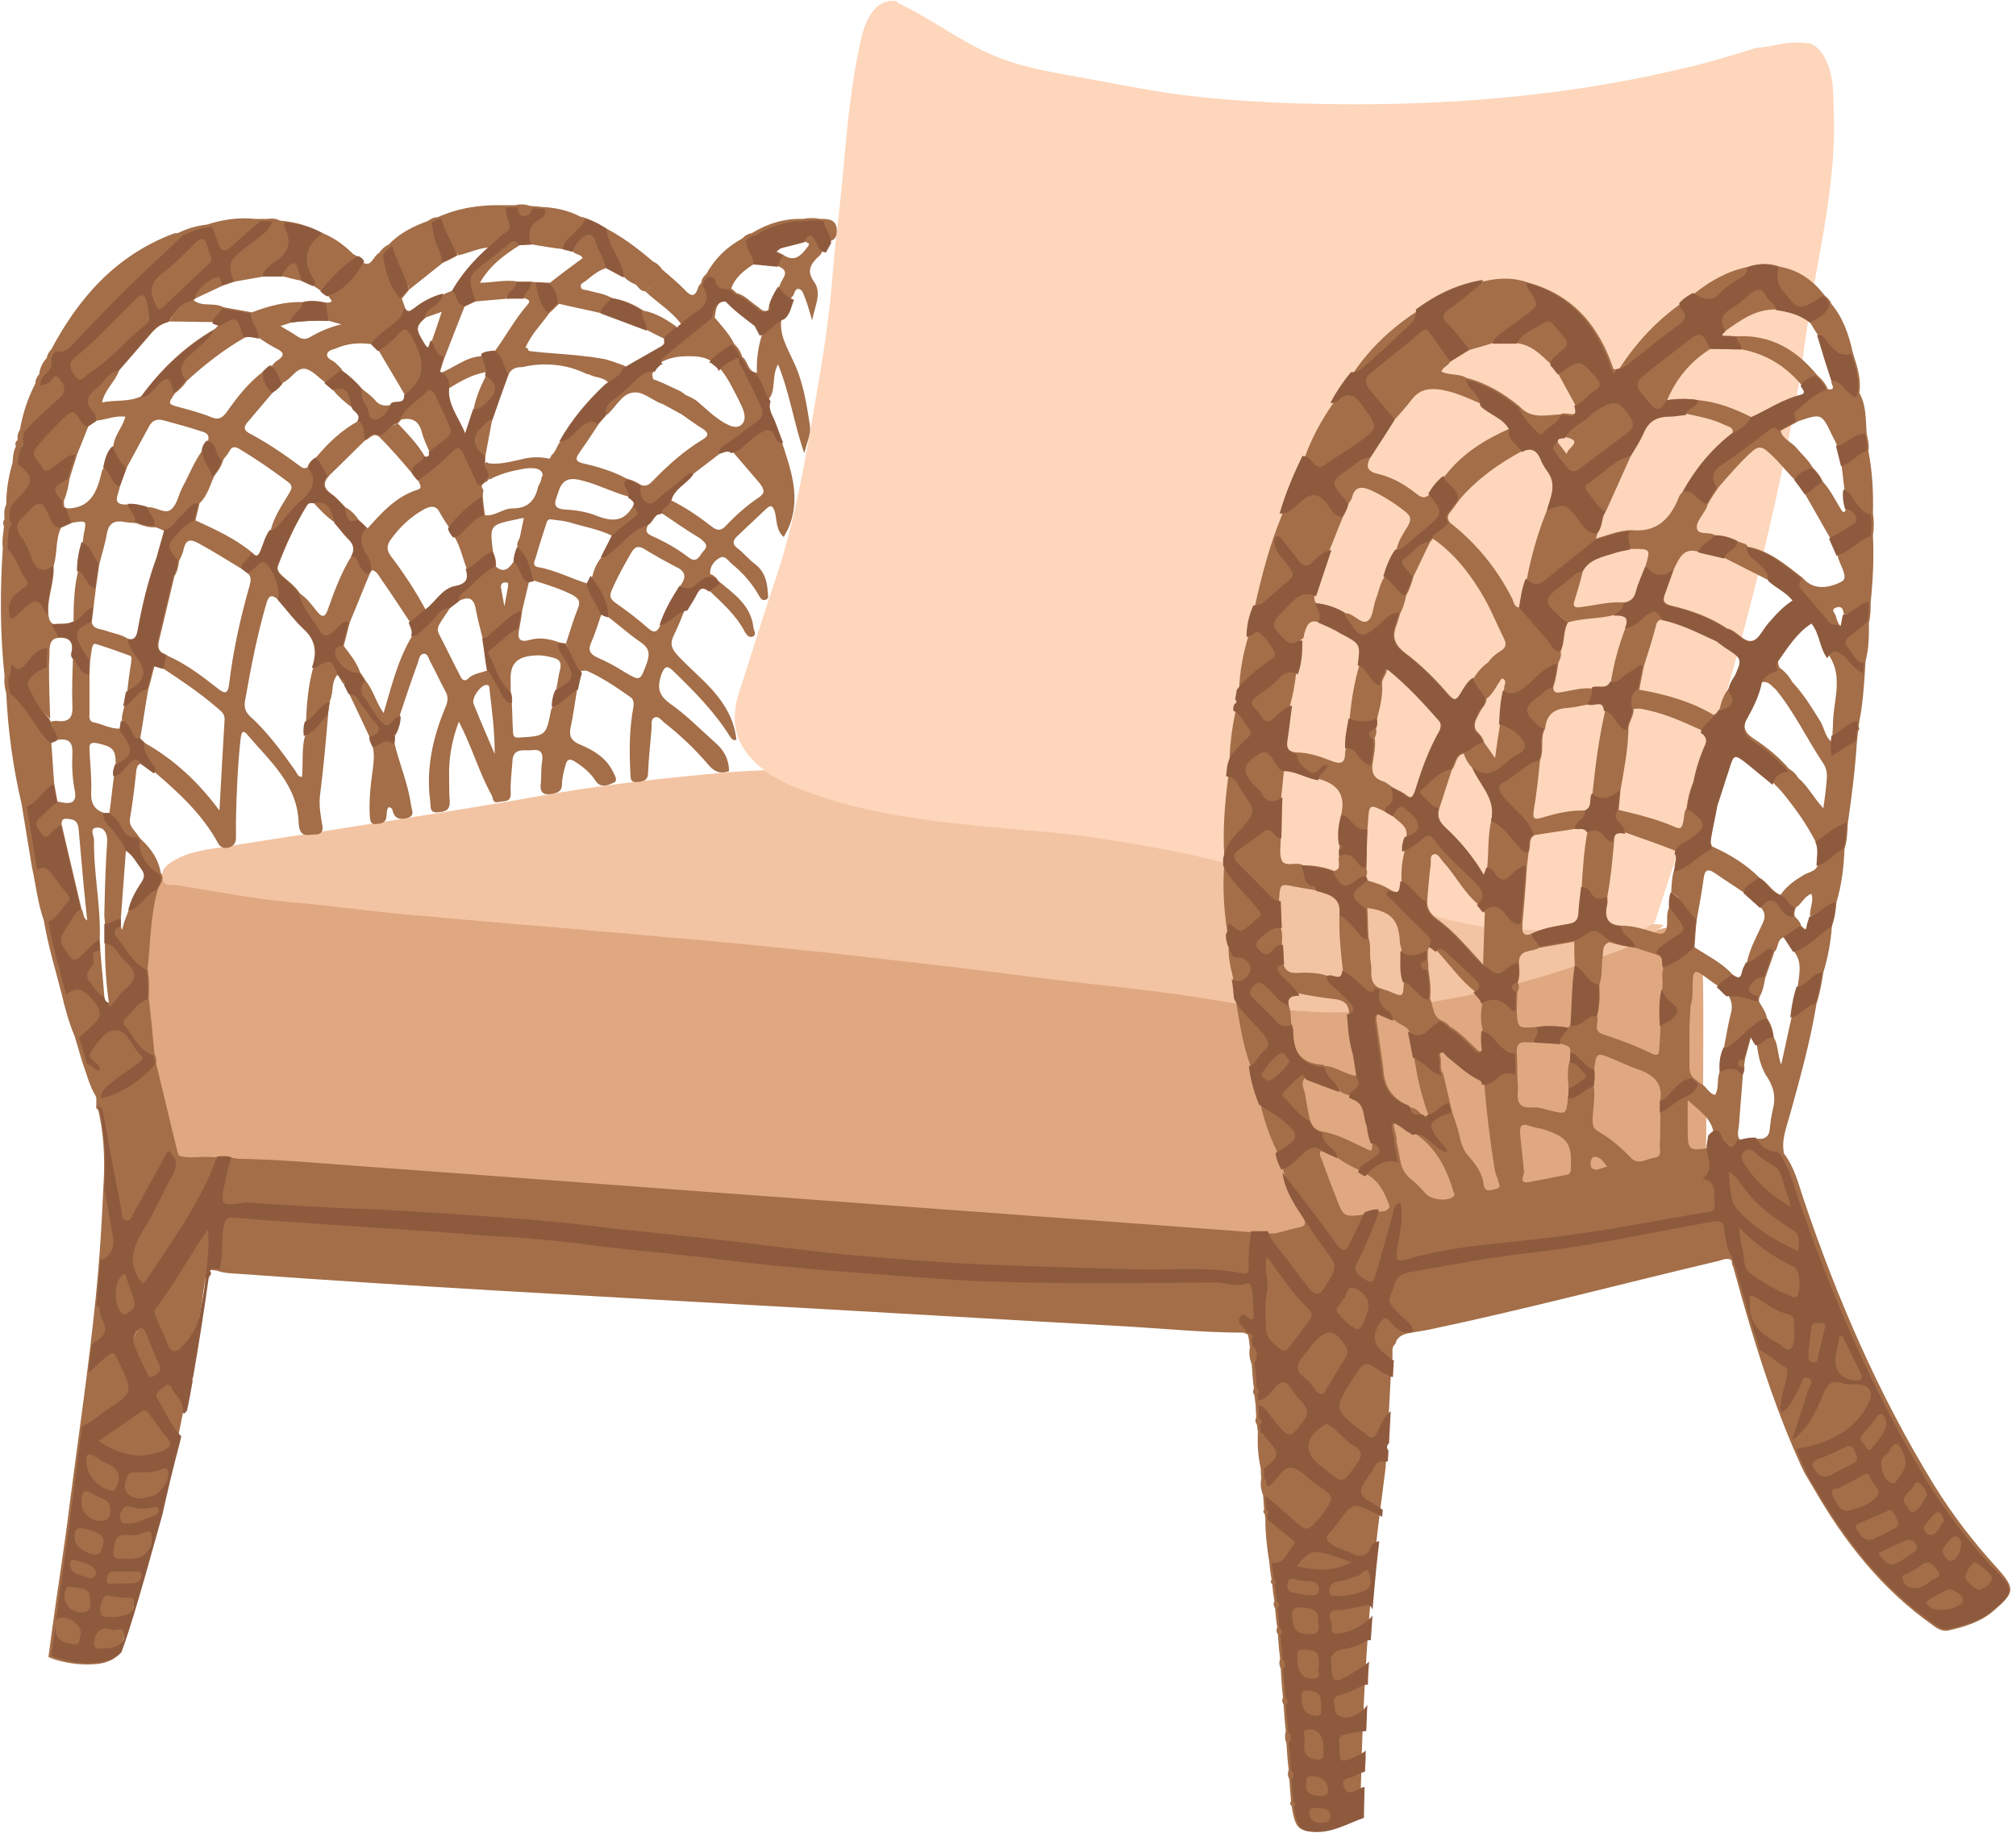 <?xml version="1.0" encoding="UTF-8"?><svg xmlns="http://www.w3.org/2000/svg" xmlns:xlink="http://www.w3.org/1999/xlink" height="321.6" preserveAspectRatio="xMidYMid meet" version="1.0" viewBox="-1.2 -0.3 353.7 321.6" width="353.7" zoomAndPan="magnify"><g id="change1_1"><path d="M298.1,201c0,3.6-1.8,6.1-4.9,7.8c-6,3.3-12.6,5-19.2,6.6c-7.3,1.7-14.7,3.3-22.3,3.3c-6.6,0-13-1.2-19.4-3 c-1.2-0.4-2.1-0.7-2.6,0.9c-0.2,0.7-0.8,1-1.6,1.1c-7.1,1-14.2,0.1-21.3-0.3c-7.1-0.4-14.2-1.3-21.3-1.8 c-12.6-0.9-25.2-1.7-37.8-2.5c-8.3-0.6-16.6-1.1-24.9-1.8c-13.9-1.2-27.7-1.5-41.6-1.7c-8.9-0.1-17.8-0.4-26.7-0.8 c-6.8-0.4-13.7-0.5-20.4-1.6c-3.8-0.6-6.6-2.8-9.2-5.3c-1.8-1.8-1.8-4.6-2.1-7c-1.1-8.6-2.4-17.2-1.8-25.9c0.2-3.2,0.5-6.5,1.6-9.6 c0.9-2.4,2.3-4.4,4.4-5.8c1.3-0.9,2.7-1.5,4.4-1.1c0.2,0,0.4,0,0.6,0c9.9-0.3,19.8,0.4,29.6,0.8c13.3,0.6,26.6,1.1,40,1.8 c9.9,0.5,19.8,1.2,29.7,2.1c14.8,1.2,29.4,3.3,44,5.7c13.7,2.3,27.3,5.3,40.7,8.6c2,0.5,3.8,1.3,5.4,2.7c2,1.7,4.7,1.3,7.1,1.5 c8.7,0.7,17.1-0.8,25.6-2.7c12-2.7,23.8-6.1,35.4-10.1c3.1-1.1,4.9-0.3,6.4,2.6c1.1,2.1,1.7,4.4,1.7,6.7c0.1,6.7,0,13.4,0,20.1 c0.1,0,0.2,0,0.4,0C298.2,195.2,298.2,198.1,298.1,201z" fill="#DFA881"/></g><g id="change2_1"><path d="M290.7,162c-3,2.7-6.4,4-9.8,5.2c-9.1,3.3-18.5,6.1-28.1,7.8c-7.1,1.3-14.3,2.5-21.6,2.3 c-6.8-0.2-13.6-1.2-20.3-2.3c-7.2-1.2-14.5-2-21.8-2.8c-7.3-0.8-14.5-1.8-21.8-2.7c-7-0.8-14-1.6-21-2.4c-6.5-0.7-13-1.4-19.5-2 c-5.3-0.5-10.5-0.9-15.8-1.4c-7.8-0.7-15.6-1.4-23.3-2c-6.7-0.6-13.5-1.2-20.2-1.8c-5.8-0.6-11.6-1.4-17.4-1.9 c-6.8-0.6-13.5-1.9-20.2-3c-1.1-0.2-2.3,0.4-2.6-1.2c-0.3-1.5,0.7-2.3,1.8-3c2.9-1.8,6.3-2.1,9.5-2.6c8.7-1.4,17.4-2.7,26.1-4.1 c9.9-1.6,19.7-3.1,29.6-4.9c7.9-1.4,15.9-2.4,23.8-3.2c5.8-0.6,11.6-1.2,17.5-1.2c4.6,0,9.2,1,13.8,1.6c7.6,1.1,15.2,2.2,22.8,3.3 c12.6,1.8,25.2,3.4,37.7,6.1c1.6,0.3,2.9,0.8,4-1.1c0.8-1.3,2.5-0.7,2.8,1.1c0.2,1.4,1,1.7,2.1,1.9c13.9,2.2,27.3,6.3,40.7,10.2 c7.9,2.3,15.7,4.6,24,4.2C285.7,162.1,287.9,161.5,290.7,162z" fill="#F3C4A3"/></g><g fill="#FDD6BB" id="change3_1"><path d="M318.1,8.6c-0.4-0.5-0.9-0.9-1.5-1.2c-0.2,0-0.3-0.1-0.5-0.1c-1.6-0.2-3.2-0.2-4.7,0.1 c-1.5,0.3-2.9,0.6-4.5,0.7c-4.2,1.3-8.4,2.6-12.8,3.6c-23.5,5.6-47.5,7-71.5,6c-5.9-0.3-11.7-0.7-17.6-1.5c-5.7-0.8-11.4-2-17.1-3 c-5.6-1-11.3-2-16.4-4.5c-5.1-2.4-9.7-5.9-14.8-8.3c-0.3-0.1-0.5-0.3-0.6-0.5c-1.6-0.2-3,0.3-4.1,1.7c-1.1,1.4-1.7,3.1-2.1,4.8 c-1.7,7.4-2.4,15-3.1,22.5c-0.5,6.3-1.4,12.5-1.9,18.8c-0.6,8-1.9,15.9-3.3,23.8c-1.7,9.9-3.4,19.8-6.6,29.4 c-2.3,6.8-4.4,13.7-6.6,20.5c-1.2,3.9-1,7.5,1.8,10.9c2,2.3,4.4,3.9,7.1,5.1c12,5.1,24.7,6.4,37.4,7.6c5.7,0.5,11.5,0.9,17.2,1.8 c8.6,1.4,17.2,2.8,25.6,5.4c9.8,3,20,4.1,29.7,7.2c5.6,1.8,11.4,3.2,17.3,3.4c0.6,0.6,1.1,0.6,1.7,0c2,0.1,4,0.2,5.9,0.4 c1.6,0.7,3.1,0.7,4.7,0c2,0.3,3.9-0.5,5.9-0.4c0.6,0.6,0.7,0.1,0.9-0.4c1.2-0.3,2.2,0.2,3.1,0.6c0,0,0.1,0,0.1-0.1 c0,0,0.1,0,0.1-0.1c0.7-0.3,1.5-0.8,2.2-1.2c0.4-1.2,0.8-2.5,1.2-3.7c10.2-30.6,19.2-61.8,24.6-93.7c0.6-5.3,1.5-10.6,2.4-15.8 c1.8-9.8,3.7-19.8,3.2-29.8C320.5,15.6,320.4,11.3,318.1,8.6z" fill="inherit"/><path d="M274.6,163c0.4,0,0.8,0,1.2,0.1C275.4,163,275,163,274.6,163z" fill="inherit"/></g><g fill="#A36E48" id="change4_1"><path d="M349.1,274.7c-4.1-4.5-7.8-9.3-11-14.5c-9.7-15.8-17-32.7-22.9-50.2c-0.9-2.7-1.6-5.6-3.4-7.9 c-0.5-2.4,0.4-4.5,1-6.7c1.8-6.5,3.6-12.9,4.7-19.6c0.6-1.8,0.9-3.6,1.2-5.5c0.8-2.6,1.3-5.3,1.5-8.1c0.5-1.4,0.7-2.8,0.8-4.2 c0.9-3,1.3-6.2,1.4-9.3c0.5-1.5,0.5-3.1,0.6-4.6c0.7-4.8,1.3-9.6,1.6-14.4l0,0c0.1-0.6,0.1-1.1,0.2-1.7c-0.1-0.1-0.2-0.2-0.2-0.2 c0,0.1,0.1,0.1,0.2,0.2c0.2-0.3,0.3-0.5,0.1-0.8c0-0.3,0.1-0.6,0.1-0.9c0.6-2.9,0.8-5.9,1-8.9c0-0.6,0.1-1.1,0.1-1.7 c0.6-2.2,0.6-4.5,0.6-6.8c0.3-1.1,0.3-2.3,0.3-3.5c0,0,0,0,0,0c0.4-3.9,0.6-7.8,0.4-11.8h0c0.2-1.3,0.2-2.5,0-3.8 c0.1-3.7-0.1-7.4-0.8-11c0.2-1-0.1-2-0.3-3c-0.2-2.4,0-4.9-1.3-7.2c0.4-2.4-0.4-4.7-1.1-6.9c-0.7-3.2-1.7-6.2-3.8-8.7 c-0.2-0.6-0.7-1.1-1.2-1.5c-2-2.6-4.5-4.4-7.8-5c-1.8-0.7-3.7-0.6-5.5,0c-3.6,0.7-6.6,2.4-9.4,4.6c-0.9,0.4-1.8,1-2.4,1.8 c-4.4,3.1-8,7-10.9,11.5c0,0-0.1,0.1-0.1,0.1c-0.3,0-0.6,0-0.9,0c-2.5-7.5-7-13-14.9-15.2c0,0,0,0,0,0c-2.5-0.9-5-0.9-7.6-0.3 c-4.4,0.7-8.3,2.6-11.8,5.2c-4.5,2.9-8.4,6.5-11.4,11c-1.4,1.7-2.6,3.5-3.6,5.4c-2,2.9-3.7,6-4.9,9.4c-1.6,3.3-3,6.6-4,10.1 c-2.1,5.1-3.5,10.4-4.7,15.8c-0.7,1.8-1.2,3.6-1.2,5.5c-0.9,3-1.5,6.1-1.6,9.3l-0.3,1.7c-0.2,0.3-0.3,0.5-0.1,0.8 c-0.2,0.4-0.3,0.8-0.2,1.2c-0.7,3.2-1.1,6.5-1.1,9.8c-0.1,0.6-0.1,1.1-0.2,1.7c-0.6,4.7-1,9.3-0.7,14c0,0.4,0,0.8,0,1.3 c-0.3,4-0.1,7.9,0.5,11.8c-0.1,0.7,0.1,1.4,0.3,2.1c-0.2,2,0.2,4,0.7,6c0.1,1.1,0.2,2.3,0.4,3.4c0.7,4,1.2,8,2.6,11.9 c0.4,2.3,1,4.5,1.8,6.7c0.6,3,1.6,5.8,2.9,8.5c0.1,1,0.5,2,1,2.9c0.8,3,1.9,5.9,3.5,8.6c0.9,1.4,0.4,1.8-0.9,2 c-1.3,0.3-2.6,0.7-3.9,1c-1,0-2,0-3,0c-0.3-0.1-0.5-0.2-0.8-0.2c-26.5-2-53.1-3.9-79.6-5.9c-26.1-1.9-52.2-3.9-78.4-5.8 c-6.7-0.5-13.4-1.1-20.1-1.2c-0.8-0.2-1.7-0.2-2.5-0.1c-0.7-0.4-1.5-0.1-2.2-0.2c-1.9-0.2-3.9,0.4-5.8-0.3c0-0.1,0-0.3-0.1-0.4 c-1.3-5.2-2.5-10.4-3.8-15.7c0.1-0.6,0-1.2-0.3-1.7c-0.3-3.3-0.6-6.5-1-9.8c0.1-1.7,0.1-3.4-0.2-5.1c0.5-4.7,0.5-9.5,1.8-14h0 c0.4-0.9,1.3-1.8,0.5-2.9c-0.4-2.3-1.6-4.1-3.3-5.7c-0.2-0.2-0.4-0.4-0.6-0.7c-0.6-1-1.7-1.6-1.5-3.1c0.5-2.8,0.8-5.5,1.1-8.3 c0.1-0.8,0.3-1.4,1.2-1.3l2.2,1.6c4.2,3.6,8.3,7.4,11,12.4c0.4,0.7,1.1,0.9,1.8,0.7c0.8-0.2,1.3-0.8,1.3-1.7c0-1.1,0-2.1,0-3.2 c0.1-4.7,0.3-9.4,0.8-14.1c0.1-0.7,0.2-2,1.2-0.8c3.9,4.6,8.8,8.7,9,15.5c0,0.3,0.1,0.6,0.1,0.8c0.4,1.8,1.7,1.2,2.8,1.2 c1.4,0,1.4-0.9,1.2-1.9c-0.3-1.8-0.6-3.5-0.3-5.4c0.6-4.7,1-9.4,1.4-14.1c-0.5,0.5-0.9,1.1-1.4,1.6c0.5-0.6,0.9-1.1,1.4-1.6 c0.1-0.7,0.2-1.4,0.3-2.1c0.7-1.5,0.1-3.3,1.4-4.6c0.2,0.2,0.3,0.5,0.5,0.7c0,0.5,0.3,0.8,0.6,1.1c0.3,0.5,0.5,1,0.8,1.5 c1.2,2.5,2.4,5,3.6,7.6c0,0.7,0.3,1.2,0.6,1.8c0.3,1.3,0.2,2.6,0,4c-0.4,2.8-0.7,5.6-0.5,8.4c0.1,1.2,0.5,1.3,1.6,1.1 c2-0.2,0.9-2.1,1.7-2.9c0.5,0.1,0.7,0.4,0.7,0.7c0.4,1.5,1.5,1.5,2.6,1.2c1.4-0.4,0.7-1.5,0.6-2.3c-0.5-3.7-2-7.1-2.9-10.8 c0-0.4,0.1-0.8,0.1-1.3c0.2-0.3,0.3-0.5,0.2-0.9c0.4-0.9,0.7-1.9,0.7-2.9c1-3,2-6,3.1-9c0.2-0.6,0.3-1.6,1.1-1.6 c0.7,0,0.8,0.9,1.1,1.4c0.9,1.7,1.7,3.4,2.6,5.1c0.6,1,0.5,1.9,0,3c-2.2,5.3-3.4,10.8-2.6,16.5c0.1,0.8-0.2,2,1.4,1.8 c1.3-0.1,2.1-0.4,2-2c-0.1-1.3-0.1-2.7-0.1-4c-0.1-3.3,0.4-6.4,1.7-9.9c2.3,4.4,3.5,8.8,5.7,12.8c0.4,0.6,0.1,1.6,1.3,1.3 c1-0.2,2.2,0.1,2.1-1.6c-0.1-1.8,0.2-3.7,0.3-5.5c0.1-2.6,2.2-1.8,3.6-2c1.6-0.2,1.8,0.8,1.6,2.1c-0.2,1.2-0.1,2.4-0.2,3.6 c-0.3,2,0.7,2.3,2.3,1.9c0.9-0.2,1.4-0.6,1.4-1.6c0-1.1,0.3-2.2,0.6-3.3c0.3-1.3,0.9-1.2,1.8-0.6c1.4,0.9,2.6,1.9,3.5,3.3 c0.9,1.4,2.3,0.7,3.2,0.3c0.8-0.3,0.1-1.4-0.2-2c-1.2-2.4-3.4-3.7-5.8-4.7c-1.4-0.6-1.9-1.4-1.6-2.9c0.5-2.3,0.8-4.7,1.2-7.1 c0.2-1,0.4-2,0.7-2.9c0.3,0,0.7-0.1,1,0c2.7,1.2,5.2,2.9,7.6,4.6c0.7,0.5,0.6,1.2,0.5,1.9c-0.7,3.8-0.7,7.6-0.5,11.4 c0.1,0.8-0.2,1.7,1.2,1.6c1.1-0.1,1.9-0.3,1.9-1.6c0.1-2.5,0.4-5.1,0.6-7.6c0.1-0.7-0.2-1.8,0.5-2.1c0.8-0.4,1.3,0.6,1.9,1 c2.8,2.2,5.3,4.6,7.6,7.3c1.1,1.3,2.2,1.6,3.6,1.1c0-2.1-0.9-3.7-2.4-5c-2.6-2.3-5.1-4.9-8-6.9c-2-1.5-2.2-2.8-1.5-5 c0.6-1.5,1-1.8,2.2-0.6c3.6,3.5,7.1,7,9.8,11.3c0.3,0.4,0.5,0.9,1.2,0.7c-0.2-2.1-0.9-4-2-5.8c-2.2-3.6-5.5-6-8.3-9 c-1.1-1.2-1.4-2.1-0.7-3.5c0.8-1.6,1.4-3.2,2.1-4.9c-0.2,0-0.5,0.1-0.7,0.2c0.2-0.1,0.4-0.2,0.7-0.2c0.6-1,1.2-1.9,1.7-2.9 c0.6-1.2,1.2-1.1,2.1-0.4c2.4,2.3,5,4.5,6.6,7.6c0.3,0.5,0.7,1,1.3,0.8c0.8-0.3,0.3-1,0.2-1.5c-0.4-4-3.4-6-6.2-8.3 c-0.3-0.6-0.8-1-1.4-1.2c-0.1-1.4,0.8-2.4,1.8-2.9c0.9-0.4,1.5,0.8,2.2,1.3c1.8,1.5,3.3,3.2,4.5,5.3c0.3,0.5,0.6,1.1,1.3,0.8 c0.6-0.3,0.3-0.9,0.3-1.3c-0.1-2-0.6-3.7-2.3-5c-1.1-0.8-1.9-1.9-3-2.7c-0.9-0.7-0.9-1.3-0.1-2.1c1.7-1.6,3.4-3.2,5.1-4.8 c1-1,1.3-0.3,1.6,0.7c0.3,1.4,0.2,3.1,1.5,4.2c0.5-0.9,0.9-1.6,1.2-2.5c1.7-5.1-0.1-9.7-1.6-14.4c-0.3,0-0.6,0-0.8-0.2 c0.2,0.1,0.5,0.2,0.8,0.2c-0.5-1.2-0.9-2.5-1.4-3.7c-0.4-1.1-1.3-2.2-0.8-3.6c1.3-1.6,0.4-3.8,1.6-6.1c2.1,5.2,2.8,10.4,4.6,15.6 c0.5-1.9,1.2-3.4,1-4.9c-0.6-3.8-1.2-7.7-2.9-11.2c-1.1-2.5-2.7-4.9-2-7.9c-0.4,0.1-0.8,0.3-1.2,0.6c0.4-0.3,0.7-0.5,1.2-0.6 c1.1-0.9,1.2-2.2,1.7-3.4c0.6-0.3,0.4-1.6,1.3-1.4c0.7,0.2,0.8,1.1,1.1,1.7c0.5,1.3,0.8,2.6,1.2,3.8c0.4-2.4,1.8-4.8,0.3-6.8 c-1.2-1.7-0.7-2.8,0.4-4c0.4-0.4,1-0.8,1.1-1.5c0.3-0.5,0.6-1.1,0.9-1.6c1.5,0,1.7-1.1,1.6-2.2c-0.2-1.7-1.6-1.7-2.9-1.7 c-1-0.2-2-0.2-3,0c-3.3-0.1-6.2,0.8-9,2.5c-0.6,0.1-1.2,0.4-1.6,0.9c-2.8,1.5-4.9,3.6-6.4,6.3c-0.5,0.4-0.8,0.9-0.9,1.6 c-0.2,0.2-0.4,0.4-0.5,0.7c-0.6,2-1.4,1.5-2.5,0.3c-1.2-1.2-2.5-2.3-3.8-3.4c-0.4-0.6-0.9-1.1-1.6-1.4c-2.8-2.4-5.7-4.6-9-6.2 c-1.2-0.8-2.4-1.4-3.8-1.7c-2.1-1.1-4.4-1.6-6.8-1.7c-0.7-0.1-1.4-0.1-2.1-0.2c-0.8-0.3-1.7-0.3-2.6-0.1c-0.7,0-1.4,0-2.1,0v0 c-4-0.1-7.8,0.5-11.4,2.1c-0.7,0-1.2,0.3-1.8,0.7c-2.5,0.9-4.9,2.1-6.8,4.1c-0.7,0.3-1.3,0.9-1.7,1.5c-1.1,0.5-1.4,3.1-3.4,1.2 c-0.3,0.5-0.6,1-1,1.4c0.3-0.5,0.6-0.9,1-1.4c-0.2-0.5-0.6-0.8-1.1-1c-1.8-1.8-3.8-3.2-6.2-4c-2.1-1.2-4.4-1.7-6.7-1.9 c-0.7-0.4-1.4-0.4-2.2-0.3c-0.7,0-1.4,0-2.1,0c-2.9-0.3-5.7,0.1-8.5,1c-1.8,0.2-3.5,0.7-5.1,1.5c-0.3,0-0.6,0-0.8,0.1 c-10,3.8-16.5,11.1-21.4,20.3c-0.4,0.4-0.7,0.9-0.8,1.5c-0.7,0.8-1.2,1.7-1.3,2.8c-0.4,0.5-0.7,1-0.7,1.7c-1.3,2.5-2.2,5.2-2.7,8.1 c-0.4,0.6-0.5,1.2-0.4,1.8c-0.4,0.3-0.5,0.7-0.3,1.1c-0.5,0.9-0.5,1.9-0.6,2.9c-0.7,2.4-1.1,4.8-1.1,7.3c-0.4,0.8-0.4,1.7-0.3,2.6 c-0.3,0.4-0.3,0.8-0.1,1.2c-0.1,1.3-0.4,2.5-0.2,3.8c-0.5,7.5-0.5,15,0.3,22.5c0.1-0.1,0.2-0.2,0.3-0.4c-0.1,0.1-0.1,0.3-0.3,0.4 c-0.1,1,0,2,0.3,3c0.3,6.6,1.2,13.1,2.7,19.5c0.6,3.7,1.2,7.3,1.8,11c0.7,3.1,1,6.3,2.1,9.4c0.7,4.3,2,8.5,3.1,12.8 c0.6,2.6,1.3,5.1,2.3,7.5c0.5,1.6,0.9,3.1,1.4,4.7c0.7,1.9,1.2,4,2.3,5.8c0,0.1,0,0.2,0.1,0.2c0,0.6,0,1.1,0,1.7c0,0,0,0.1-0.1,0.1 c0.2,0.2,0.4,0.4,0.5,0.7c0.9,4,1.1,8,0.9,12.1c-0.2,4.2-0.4,8.3-0.7,12.5c-1.1,14.9-3.4,29.7-5.3,44.5c-0.9,7.4-2.1,14.7-3.1,22.1 c-0.2,1.5-0.4,3-0.6,4.5c0.4,0.2,0.8,0.3,1.3,0.5c2.4,0.7,4.9,1,7.5,0.7c1.4-0.2,2.6-0.7,3.4-1.5c1.6-4.5,2.9-9.1,4.2-13.8 c1.5-5.4,3.1-10.7,4.4-16.1c0.1-0.4,0.2-0.8,0.3-1.2c2.8-11.5,4.7-23.1,6.4-34.8c0.1-0.4,0.2-0.7,0.5-0.8c0-0.1,0-0.2,0-0.3 c0.2-0.2,0.3-0.4,0.5-0.6c0.3,0,0.6,0.1,1,0.1c1.3,0.5,2.8,0.5,4.2,0.6c30.1,2.2,60.3,3.8,90.4,5.5c21.6,1.2,43.2,2.5,64.9,3.7 c6.9,0.4,13.8,1.1,20.7,1.1c0.2,0.1,0.4,0.2,0.7,0.3c0.1,0.3,0.2,0.6,0.2,0.9c0.1-0.1,0.2-0.2,0.2-0.3c0,0.1-0.1,0.2-0.2,0.3 c0.1,0.4,0.1,0.9,0.2,1.3c-0.2,1-0.1,2,0.3,3c0.1,1.4,0.2,2.9,0.4,4.3c-0.2,0.4-0.2,0.8,0.1,1.2c0,0.3,0.1,0.7,0.1,1 c0,0.2,0.1,0.5,0.1,0.7c0,0.7,0.1,1.4,0.1,2.2c-0.2,0.4-0.2,0.8,0.1,1.2c0.1,0.4,0.1,0.9,0.2,1.3c-0.1,2.2,0,4.3,0.5,6.4 c0,0.6,0,1.1,0.1,1.7c-0.2,1-0.1,2,0.3,3c0.1,0.8,0.1,1.7,0.2,2.5c-0.2,0.3-0.2,0.6,0.1,0.8c0,0.3,0.1,0.6,0.1,0.9 c0,2.6,0.3,5.1,0.7,7.6c0.1,1,0.2,2,0.4,3c-0.2,0.3-0.2,0.6,0.1,0.8c0.1,1,0.2,2,0.4,3c-0.2,0.4-0.2,0.8,0.1,1.2 c0.1,1.1,0.2,2.3,0.4,3.4c-0.2,0.4-0.2,0.8,0.1,1.2c0.1,1.4,0.2,2.9,0.4,4.3c-0.2,0.6-0.2,1.1,0.1,1.7c0.1,1.7,0.2,3.4,0.4,5.1 c-0.2,0.4-0.2,0.8,0.1,1.2c0.1,1.6,0.2,3.1,0.4,4.7c-0.2,0.7-0.2,1.4,0.1,2.1c0.1,1.6,0.2,3.1,0.4,4.7c-0.2,0.6-0.2,1.1,0.1,1.6 c0.1,1.3,0.2,2.6,0.3,3.9c-0.2,0.3-0.2,0.6,0.1,0.8c0.6,3.7,1.1,4.3,3.5,4.5c3.2,0.2,5.8-1.5,8.6-2.4c0,0,0,0,0,0 c0-3.6,0.1-7.2,0.2-10.7c0.4-12,1.1-24.1,2.4-36c0.5-4.9,1.2-9.8,1.8-14.7c0.4-6,0.7-12,1-18c0-0.2,0.1-0.4,0.2-0.6 c0-0.7,0-1.3,0-2c0-0.5,0.2-0.9,0.5-1.1c0.2-0.9,0.8-1.5,1.9-1.8c0.3-0.1,0.7-0.1,1-0.2c1-0.2,1.9-0.3,2.9-0.5 c17.1-3.6,34-8.1,51-12.1c0.7-0.2,1.5-0.6,2.2-0.1v0c0,0.3,0.1,0.5,0.1,0.8c0.1,0.1,0.1,0.2,0.2,0.4c2,7.3,4.1,14.5,6.6,21.6 c1.6,4.6,3.4,9.1,5.4,13.5c0.6,1.3,1.4,2.5,2.1,3.7c5.4,9.4,12,17.8,21,24.1c0.9,0.7,1.8,1.1,2.9,0.8c2.6-0.6,5.1-1.4,7.2-3 C352.4,279.1,352.5,278.5,349.1,274.7z M21.3,111.8c-1.2-0.8-2.7-1-4.1-1.5c-0.9-0.3-2-0.2-2.3-1.4c0.1-0.8,0.2-1.7,0.3-2.5 c-0.2,0-0.4,0.1-0.5,0.2c0.2-0.1,0.3-0.2,0.5-0.2c0.1-1.1,0.3-2.3,0.4-3.4l0.6-4.2c0.4-1.7,1-3.5,1.3-5.2c0.3-2.1,1.3-2.7,3.3-2.3 c0.6,0.1,1.2,0.1,1.9,0.2c1.1,0.4,2.2,0.8,3.4,0.7c0,0,0,0,0,0c0.6,0.2,1.2,0.5,1.7,0.7c-0.4,1.6-0.9,3.1-1.3,4.7 c-1.6,4.3-2.6,8.7-3.4,13.1C22.8,111.4,22.5,112.1,21.3,111.8z M46.7,64c-0.2-0.1-0.3-0.2-0.5-0.2c-0.4,0.3-0.8,0.7-1.1,1 c-2.7,2-4.7,4.6-6.6,7.3c-0.8,1-1.4,1.3-2.6,0.8c-1.7-0.7-3.6-1.2-5.4-1.7c-2.3-0.6-2.3-0.6-1-2.5c0.8-0.6,1.5-1.3,2.1-2.2 c3.2-2.9,6.5-5.5,10.2-7.6c0.9-0.2,1.7,0,2.6,0.2c0.9,0.6,1.8,1.2,2.8,1.7c1.5,0.7,1.6,1.3,0.2,2.2c-0.4,0.2-0.7,0.7-1,1 C46.4,63.9,46.6,63.9,46.7,64z M40.7,78.4c3,1.8,5.9,3.8,8.7,5.9c0.9,0.7,0.5,1.3,0.1,2c-1.2,2-2.6,4-3.2,6.4h0 c-0.8,1.1-1.1,2.4-1.6,3.6c-0.4,1-0.8,1.2-1.6,0.4c0,0,0,0,0,0c-3-2.5-6.5-4.1-10-5.7c0.2-1,0.5-2,0.7-3c1.4-1.3,1.8-3.1,2.6-4.8 c0.7-0.9,1.3-1.8,1.6-2.9c0.4-0.5,0.8-1,1.1-1.5C39.4,78.1,40,78,40.7,78.4z M34.2,75.4c0.8,0.2,1.4,0.6,1.1,1.6 c0.2,0,0.3,0.1,0.4,0.1c-0.1,0-0.3-0.1-0.4-0.1c-0.5,0.4-0.8,1-0.9,1.6c0,0,0,0,0,0c-1.5,2-2.4,4.4-3.6,6.6c-0.7,1.3-0.9,3-2,3.9 c-1.1,0.9-2.7-0.6-4.2-0.4c-1.1-0.3-2.2-0.6-3.4-0.5c-3.1,0.2-1.5-1.8-1.4-3.1c-0.2-0.1-0.4-0.2-0.5-0.3c0.2,0.1,0.3,0.2,0.5,0.3 c0.4-1.1,0.8-2.2,1.2-3.3c1.3-2.4,2.6-4.8,3.9-7.2c0.6-1.2,1.5-1.5,2.8-1.1C29.9,74.1,32.1,74.7,34.2,75.4z M39,119.7 c-0.2,1.9-0.9,1.7-2.1,0.7c-2.8-2.2-5.6-4.3-8.8-5.7c-0.2,0.8-0.3,1.6-0.5,2.4c3.2,2.1,6.3,4.2,9.2,6.7c0.7,0.6,1.5,1.1,1.4,2.2 c-0.3,5.2-0.6,10.3-0.9,15.9c-3.7-5-7.9-8.9-13-11.8c-0.3-0.3-0.6-0.6-0.9-0.9c-0.3,0-0.6-0.1-0.7-0.3c0.2,0.2,0.4,0.3,0.7,0.3 c0.5-2.8,0.9-5.7,1.4-8.5c0.4-1.3,0.7-2.7,1.1-4.1c0.6,0.2,1.2,0.4,1.8,0.5c0.2-0.8,0.3-1.6,0.5-2.4c-0.3-0.1-0.6-0.3-0.9-0.4 c-0.1,0.1-0.2,0.2-0.3,0.3c0.1-0.1,0.2-0.2,0.3-0.3c-0.8-0.6-0.8-1.3-0.6-2.2c0.9-3.8,1.8-7.5,2.7-11.3c0.5-0.8,0.7-1.7,0.8-2.6 c0.3-0.7,0.7-1.4,0.8-2.1c0.4-1.7,1.1-1.9,2.6-1.1c2.6,1.4,5.1,3,7.6,4.5c0.4,0.3,0.8,0.6,1.2,0.9c0.6-0.5,1.2-1,1.8-1.5 c-0.6,0.5-1.2,1-1.8,1.5c0.5,0.6,0.4,1.3,0.2,2C41,108,39.7,113.8,39,119.7z M54.1,116.9c-0.1,0-0.3,0-0.4,0.1 c-0.8,3-1.1,6.1-1.2,9.3c-0.3,0.8-0.3,1.7-0.2,2.5c0.2-0.1,0.4-0.1,0.5-0.2c-0.2,0.1-0.3,0.2-0.5,0.2c-0.6,2.3-0.3,4.8-0.5,7.2 c-0.8,0-0.9-0.7-1.2-1.1c-2.4-3.4-4.9-6.8-8-9.6c-0.8-0.8-1-1.6-0.8-2.7c1-5.7,2.1-11.4,3.7-16.9c0.4-1.6,1-1.8,2.2-0.7 c1.5,1.7,2.9,3.6,4.6,5.2c2.2,2,2.3,4.3,1.4,6.8C53.8,116.9,53.9,116.9,54.1,116.9z M56.4,106.4c-0.6,1.9-1.2,1.6-2.2,0.3 c-0.8-1-1.6-2.1-2.8-2.9c-0.8-1.3-2-2.1-3.1-3.1c-0.5-0.5-1-1-0.7-1.8c1.4-3.7,3-7.2,5.1-10.6c0.3-0.4,0.6-0.5,1.1-0.4 c1.2,1.3,2.3,2.5,3.8,3.5c0.8,0.9,1.5,1.9,2.3,2.7c1,0.9,1.3,1.9,0.6,3.1c0.2,0,0.4,0.1,0.6,0.2c-0.2-0.1-0.3-0.2-0.6-0.2 C58.7,100.1,57.5,103.3,56.4,106.4z M71.3,83c0.3,0.4,0.6,0.8,1,1.2c0.1,0.5,0.7,1.1-0.2,1.4c-3.8,1.2-6.3,4-8.8,6.8 c-0.5-0.5-1-1-1.5-1.4c0,0,0,0,0,0c-0.6-0.9-1.4-1.8-2.4-2.3c-0.8-0.8-1.5-1.7-2.4-2.3c-1.4-1-1.6-1.9-0.5-3.2v0 c2.1-2.1,4.2-4.1,6.3-6.2c0.8-0.2,1.4-1.5,2.5-0.7h0C67.4,78.4,69.4,80.7,71.3,83z M72.8,75.5c0.3,1.2,0.9,2.4,1.4,3.6 c1-0.8,2.1-1.6,3.1-2.4c-1,0.8-2.1,1.6-3.1,2.4c0.2,0.7-0.1,0.9-0.8,0.8c-1.3-2.3-3.1-4.1-4.8-5.9c-0.3,0.1-0.6,0.2-0.9,0.4 c0.2-0.2,0.5-0.4,0.9-0.4c0.2-0.2,0.4-0.5,0.6-0.7c0.2-0.4,0.3-0.7,0.5-1c-0.2,0.3-0.4,0.6-0.5,1C71.2,72.9,72.3,73.6,72.8,75.5z M90.8,52c0.4,0.2,1.3,0.3,0.6,1.1c-2.3,2.6-3.9,5.7-6,8.5c-0.8,0.1-1.6,0.1-2.3,0.6c-2.7,0.2-4.7,2.1-7.2,3 c0.3-0.8,0.5-1.7,0.8-2.5c1.2-3.1,2.4-6.2,3.6-9.2c0.6-0.3,1.3-0.6,1.9-0.9c1.8-0.2,3.7-0.3,5.5-0.5c0-0.2,0-0.3,0.1-0.4 c0,0.1-0.1,0.3-0.1,0.4C88.9,52,89.8,52,90.8,52z M98.4,90.1c-0.1-0.3-0.2-0.7-0.3-1c-2.9-0.1-1.7-1.8-1.3-3.2 c0.8-2.5,2.4-2.4,4.5-1.8c2.6,0.7,5.1,2,7.7,2.7c0.1-0.1,0.1-0.3,0.1-0.4c0,0.1,0,0.3-0.1,0.4c0.5,0.4,1.3,0.7,0.9,1.6 c-1.5,2.8-3.6,2.9-6.4,1.8c-1.7-0.7-3.6-1-5.5-1.1C98.1,89.4,98.3,89.8,98.4,90.1z M83.9,66c-1,1.9-1.7,3.8-2.1,5.9 c-0.5,1.4-0.9,2.8-1.4,4.2c-1.1-2.8-3.2-5.1-2.8-8.3c2-1.2,4-2.4,6.4-2.8C84,65.3,84,65.6,83.9,66C83.9,66,83.9,66,83.9,66z M83.5,86.8c0-0.4,0.1-0.8,0.1-1.2c-0.2-0.2-0.4-0.6-0.2-0.8c0.2-0.3,0.5-0.5,0.9-0.7c0.1-0.1,0.2-0.2,0.2-0.3 c0.2,0,0.4-0.1,0.5-0.1c0,0,0.1,0,0.1-0.1c1.7-0.8,3.5-1.3,5.3-1.6c1-0.2,3.3-0.5,3.6,0.9c0,0.3-0.1,0.5-0.2,0.6 c0,0.3-0.1,0.7-0.4,1.2c-0.2,0.3-0.3,0.8-0.4,1.2c-0.7,2.1-2.1,3-4.3,3c-1.7,0-3,1.4-4.8,1.2c0,0,0,0,0,0 C83.7,89,83.6,87.9,83.5,86.8z M83.5,90.2c-0.6,0.2-1,0.5-1.5,0.9C82.5,90.8,83,90.4,83.5,90.2z M90.2,80.3c-0.2,0.4-0.6,0.7-0.9,1 C89.7,81,90,80.6,90.2,80.3c-1.8,0.4-3.7,0.9-5.5,0.7c-0.2,0-0.3-0.1-0.4-0.2c-0.1,0-0.3,0.1-0.4,0.1c0-0.3,0-0.6,0-0.9 c0.4-2.1,0.8-4.3,1.2-6.4c0.9-2.6,1.8-5.2,2.8-7.9c0,0,0,0,0,0c0.5-1.4,1.5-1.6,2.6-1.6c3.7-0.9,7.8-0.5,11.2,1.2 c0.2,0,0.3,0.1,0.5,0.1c1,0.6,2.4,0.4,3.3,1.4c-3.2,3-6,6.3-8.1,10.1h0c-0.9,0.7-1,2.1-1.9,2.7c0,0.4-0.3,0.7-0.7,0.5 C93.2,79.8,91.7,79.9,90.2,80.3z M100,75.4c-0.6,0.6-1.1,1.2-1.9,1.4C98.9,76.7,99.4,76.1,100,75.4z M108.8,83.7 C108.8,83.7,108.8,83.7,108.8,83.7c-2.4-1.3-5-2.1-7.7-2.7c-1.3-0.3-1.4-0.8-0.7-1.8c1.2-1.7,2.4-3.5,3.5-5.2l1.4-1.6 c0.1,0,0.1,0,0.2-0.1c1.4-1.3,2.4-3.4,4.2-3.7c1.9-0.4,3.5,1.4,5.4,2c1.1,0.6,2.2,1.2,3.3,1.8c1.3,0.9,2.5,1.8,3.8,2.6 c1,0.7,0.9,1.2-0.1,1.8c-3.3,2-6.1,4.5-8.8,7.3c-0.6,0.6-1.1,1-2,0.7C110.5,84.3,109.7,83.9,108.8,83.7z M109.2,63.7 c-0.1,0.2-0.3,0.3-0.5,0.3c-0.2,0.6-0.5,1-0.9,1.3c0.4-0.3,0.7-0.8,0.9-1.3c-0.1,0-0.3,0-0.4-0.2c0,0,0,0-0.1,0 c-1.1-0.4-2.2-0.8-3.3-1.1c-1.2-0.2-2.3-0.4-3.5-0.5c-3.2-0.4-6.4-0.5-9.6-0.9c-0.3,0-0.4-0.3-0.4-0.5c-0.1,0-0.3-0.1-0.4-0.1 c1-2.4,2.8-4.1,4.2-6.1c0.6-0.5,1.1-1.1,1.7-1.6c2.5,0.6,5.1,1.1,7.6,1.7c2.7,1,5.4,2,8,3c1.1,0.6,2.2,1.1,3.4,1.7 c0.1,0.4,0,0.6-0.4,0.9C113.3,61.4,111.3,62.5,109.2,63.7z M74.5,59.7C74.5,59.7,74.5,59.7,74.5,59.7c-0.4,0.3-0.3,1.8-1.2,0.3 c-1.6-2.6-1.6-3,0.2-4.6c0.8-0.3,1.7-0.6,2.8-1C75.7,56.3,75.1,58,74.5,59.7z M71.1,111.3c-2.5,4.1-3.6,8.8-5,13.5 c-1.3-1.8-1.8-4-3.1-5.6c-0.3-0.5-0.6-1-1-1.5c-0.6-1.8-1.8-3.2-2.9-4.7c0.4-1.4,0.7-2.8,1.1-4.2h0c1.2-2.8,2.3-5.7,3.5-8.5 c0.1-0.2,0.3-0.4,0.4-0.6c0-0.2,0-0.4,0-0.6c0,0.2,0,0.4,0,0.6c0.9,0.3,1.2,1.1,1.7,1.8c1.7,2.4,3.3,4.9,4.9,7.3 C70.9,109.7,71.5,110.4,71.1,111.3z M73.5,106.7c-1.8-3.3-3.8-6.4-6.1-9.4c-0.8-1.1-0.8-1.9,0-3c1.6-2.2,3.5-4,5.9-5.3 c1.2-0.6,2.1-0.6,2.7,0.7c0.5,0.9,1.1,1.8,1.7,2.7c0.3-0.5,0.7-0.9,1-1.4c-0.4,0.4-0.7,0.9-1,1.4c0.1,0.6,0.5,1.1,0.9,1.6 c1,1.7,1.4,3.7,2.1,5.5c0.2-0.1,0.5-0.1,0.7-0.2c-0.2,0.1-0.4,0.2-0.7,0.2c0.5,1.7,0.2,2.6-1.8,3C76.4,102.9,75.3,105.3,73.5,106.7 z M79.6,118.4c-1.3-2.5-2.5-5-3.8-7.5c-0.5-1,0.1-1.7,0.6-2.5c0.5-0.7,0.9-1.4,1.4-2.1c-1.1,0.2-1.8,0.8-2.4,1.5 c0.6-0.7,1.3-1.4,2.4-1.5c0.5-0.4,1.1-0.8,1.6-1.2v0c1.8-0.9,2.6-0.3,2.9,1.6c0.3,1.7,0.8,3.4,1.2,5.1c0.3,1.8,0.5,3.7,0.8,5.5 c-1.1,0.5-2.5,0.5-3.4,1.5C80.3,119.3,79.9,119,79.6,118.4z M81.9,123.2c-0.4-1,1-3,2-3.3c0.8-0.2,0.8,0.4,0.8,0.9 c0.4,3.5,0.9,7.1,0.9,11.2C84.2,128.7,83,126,81.9,123.2z M87.9,102.8c-0.2,1.1-0.4,2.1-0.6,3.3c-0.2-1.1-0.4-2.2-0.6-3.3 c-0.1-0.6,0.3-1,0.8-0.9C88.2,101.8,87.9,102.4,87.9,102.8z M85.8,99.1c0.1-0.9-0.1-1.7-0.5-2.6c-0.6-4.7-0.6-4.7,4.2-5.7 c0.4-0.1,0.8-0.2,1.2-0.2c-0.2,1.1-0.5,2.3-0.7,3.4c0.1,0,0.3,0,0.4,0c-0.1,0-0.2,0-0.4,0c-0.2,0.5-0.6,1-0.4,1.6 c-0.3,0.8-0.6,1.6-0.6,2.5c0,0,0,0,0,0c0,0,0,0,0,0C88.2,99.3,87.3,100.4,85.8,99.1z M97.1,117c-0.3,1.2-0.5,2.5-0.7,3.7 c-0.4,0.9-0.6,1.9-0.6,2.9c-0.1,0.2-0.2,0.4-0.3,0.6c-0.9,4.6-0.9,4.6-5.6,4.9c-0.9,0.1-1.1-0.3-1.1-1.1c-0.1-1.6-0.1-3.2-0.2-4.8 c0.1-0.7,0.1-1.4-0.2-2.1c0-0.6,0-1.1,0-1.7c-0.2-3.2,1-4.5,4.2-4.7c1.1-0.1,2.2,0.1,3.3,0.4C97,115.4,97.3,115.9,97.1,117z M96.9,113.2c0.1,0.5,0.4,1,0.7,1.5C97.3,114.2,97.1,113.8,96.9,113.2z M100.2,106.4c-0.8,2-1.4,4.1-2.1,6.2 c0.2,0.2,0.3,0.4,0.4,0.6c-0.1-0.2-0.3-0.4-0.4-0.6c-0.4-0.1-0.8-0.1-1.2-0.2c0,0,0,0,0,0c-1.6-0.6-3.3-0.9-4.9-0.5 c-2,0.6-2.5,0-2.1-1.9c0.2-1,0.4-2.1,0.5-3.1c-0.2,0.1-0.5,0.2-0.7,0.3c0.2-0.1,0.5-0.2,0.7-0.3c0.4-1.7,0.8-3.4,1.2-5.1 c0.3-0.1,0.6-0.1,1-0.2c2.3,0.7,4.5,1.4,6.7,2.5C100.3,104.7,100.7,105.2,100.2,106.4z M101.9,102.1c-2.9-0.9-5.7-2.4-8.7-2.9 c-1.1-0.2-0.6-1.1-0.4-1.7c0.6-2.1,1.3-4.3,2-6.4c0.1-0.1,0.2-0.2,0.4-0.3l0.9,0.1c0.8,0.1,1.7,0.2,2.5,0.4 c2.5,0.8,5.2,1.2,7.6,2.4c-0.6,1.3-1.3,2.5-1.9,3.8c-0.8,1-1.3,2.1-1.6,3.4c0,0,0,0,0,0C102.3,101.1,102.1,101.6,101.9,102.1z M112.3,116c-1.2,3.2-1.1,3.3-4.1,1.5c-1.4-0.9-2.9-1.7-4.5-2.4c-1.3-0.6-1.8-1.2-1.2-2.6c0.7-1.6,1.2-3.3,1.8-5 c-0.1-0.3-0.3-0.7-0.5-1c0.2,0.3,0.3,0.7,0.5,1c0.4,0.2,0.8,0.4,1.3,0.5c1.8,1.4,3.6,3,5.5,4.3C112.6,113.3,112.9,114.2,112.3,116z M118.2,102.4c-1.4,2.2-2.7,4.4-3.5,6.9c0.1,0,0.1,0,0.2-0.1c-0.1,0-0.1,0-0.2,0.1c-0.5,1.1-1,1.7-2.2,0.6 c-1.8-1.6-3.8-3.1-5.8-4.5c-0.8-0.6-1-1.1-0.6-2.1c1-2.3,2.2-4.5,3.5-6.7c0.6-1,1.2-1.2,2.2-0.6c1.8,1.1,3.6,2.1,5.5,3.1 C118.9,99.8,119.4,100.8,118.2,102.4z M122.2,96.4c-0.7,0.8-1.1,2.3-2.7,1c-2-1.5-4.1-2.7-6.4-3.7c-1.1-0.5-1-1.1-0.6-1.9 c1-0.5,1.1-2.1,2.5-2c0,0,0,0,0,0c2.2,1.5,4.4,3,6.7,4.4C122.5,94.9,123.2,95.4,122.2,96.4z M131.9,87c-2.1,1.4-4,3.1-5.7,4.9 c-0.8,0.9-1.5,1-2.5,0.2c-2.2-1.7-4.5-3.3-7.1-4.6c0,0.1-0.1,0.2-0.2,0.3c0.1-0.1,0.1-0.2,0.2-0.3c0.5-2.2,2.7-3,3.9-4.7 c1.6-1.2,3.1-2.4,4.7-3.6c0.7-0.3,1.3-0.8,2.1-0.3c1.6,1.9,3.2,3.7,4.8,5.6C132.9,85.6,133.1,86.2,131.9,87z M135.8,43.2 L135.8,43.2c1.4-0.4,2.8-0.7,4.2-1.1c0.4,0.2,1.1,0.2,0.5,0.9c-1.1,1.5-2.3,2.8-4.3,1.4c-0.4-0.2-0.8-0.4-1.2-0.6 C135.2,43.6,135.5,43.4,135.8,43.2z M127.1,50.3c0.7-2,2.3-3.2,4-4.3c1.4,0.1,2.8,0.3,4.2,0.4c2.4,0.9,0.6,2.2,0.3,3.4 c-0.7,1.1-1.3,2.2-1.6,3.4c0.1,0.1,0.1,0.1,0.2,0.2c-0.1-0.1-0.1-0.1-0.2-0.2c-0.3,0.2-0.4,0.5-0.4,0.9l0,0 c-0.1,0.3-0.2,0.5-0.4,0.7c0.2-0.2,0.3-0.4,0.4-0.7c-0.9,0.5-1.4-0.3-2-0.7c-1.2-0.8-2.1-1.9-3.6-2.3 C127.8,50.9,127.5,50.6,127.1,50.3c-0.1,0-0.3,0-0.4,0C126.8,50.4,127,50.3,127.1,50.3z M126.5,52.4L126.5,52.4 c1.5,1.6,3.3,2.9,5.1,4.3c0.3,0.6,0.6,1.1,0.9,1.7c-0.7,2.2-1,4.4-0.9,6.7c-1.7-0.2-1.5-2.1-2.6-2.8c-0.2,0.5-0.2,0.9,0,1.3 c-0.2-0.4-0.2-0.8,0-1.3c0,0,0,0,0,0c-0.2-0.9-0.8-1.7-1.4-2.3c-0.9-1.8-2.2-3.1-3.4-4.6C124.4,54.1,124.4,52.4,126.5,52.4z M120,62.2c1.3,0,2.7,0.2,3.8,1c1.3,0.9,2.2,2.2,3,3.6c0.7,1.3,1.4,2.6,2,3.9c0.5,1,1.1,2.6,0.1,3.5c-0.9,0.8-2.1,0.2-3-0.3 c-1.2-0.7-2.3-1.6-3.4-2.6c-0.5-0.4-1-0.9-1.5-1.3c-0.6-0.4-1.2-0.7-1.9-1c-0.3-0.2-0.5-0.4-0.8-0.6c-1.5-0.7-2.9-1.4-4.4-2 c0,0,0,0,0,0c-0.3,0-0.6-0.2-0.6-0.6c0,0,0-0.1,0-0.1c-0.1-0.2-0.1-0.4,0.1-0.7C114.2,62.6,117.7,62.1,120,62.2z M105.3,46.7 c1,0.5,2,1.1,3,1.6c0-0.5,0-1-0.2-1.4c0.1,0.5,0.2,0.9,0.2,1.4c0.6,0.6,1.2,1,2,1.3c0.5,0.4,0.8,1.2,1.7,1.2c0.5-0.4,1-0.8,1.6-1.2 c-0.5,0.4-1.1,0.8-1.6,1.2c2.1,2,4.7,3.5,6.4,5.9c-0.1,0.5-0.5,0.3-0.8,0.4c-1.8-1.3-3.7-2.5-5.9-2.9c-1.7-1.1-3.5-1.9-5.5-2.2 c-1.4-0.8-3-1-4.5-1.4c-0.4-0.1-0.9,0-1-0.6c-0.1-0.5,0.4-0.7,0.7-0.9C102.6,48.2,103.7,47.1,105.3,46.7z M92,39.9 c-0.1,0.4-0.2,0.8-0.2,1.3C91.8,40.7,91.9,40.3,92,39.9z M90,42.7c0.7,0,1.5-0.1,2.2-0.1c-0.2-0.5-0.3-0.9-0.3-1.3 c0,0.4,0.1,0.9,0.3,1.3c1.8,0.3,3.5,0.6,5.3,0.8c0.6,0.2,1.2,0.3,1.9,0.5c0-0.1,0-0.1,0-0.2c0,0.1,0,0.1,0,0.2 c0.4,0.5,1.4,0.4,1.6,1.1c-1.9,1.4-3.8,2.8-5.7,4.3c0.2,0.2,0.4,0.4,0.6,0.6c-0.2-0.2-0.3-0.4-0.6-0.6c-0.8,0-1.6-0.1-2.3-0.1 c-0.3,0-0.6,0-0.9-0.1c-0.8,0-1.7,0-2.5,0c-2.1-0.4-4.2,0.2-6.6,0.2C84.8,46.2,87.3,44.4,90,42.7z M70.4,49.7 c0.1,0.3,0.1,0.5,0.2,0.8c2-1.6,3.9-3.1,5.9-4.7c0,0,0,0,0,0c0.9-0.4,1.7-0.8,2.6-1.3c0-0.2-0.1-0.3-0.1-0.5 c0.1,0.2,0.1,0.3,0.2,0.5c1.8-0.4,3.6-1.3,5.5-1.4c0.3-0.2,0.5-0.4,0.8-0.7c-0.3,0.2-0.5,0.5-0.8,0.7c-2.4,2.2-4.5,4.6-6.1,7.4 c0,0,0,0,0,0c-0.6,0.3-1.3,0.5-1.9,0.8c0,0.2-0.1,0.4-0.1,0.6c0.1-0.2,0.1-0.4,0.1-0.6c-1.9,0.5-3.6,1.4-5.1,2.6 c-0.7,0.5-1.1,0.8-1.7-0.1c0,0,0,0,0,0c-0.2-0.6-0.4-1.2-0.6-1.7c0.4-0.5,0.9-1.1,1.3-1.6C70.5,50.2,70.4,49.9,70.4,49.7z M64.1,60.1c0.4,0.4,0.8,0.8,1.2,1.2c1.5,2.6,3.1,5.2,4.6,7.8c0.1,1.9-1.8,0.7-2.4,1.6c0,0,0,0.1,0,0.1c0,0,0-0.1,0-0.1 c-1.1,0.3-2.1,0.2-2.9-0.8c-0.6-0.7-1.4-1.3-2.2-1.9c-1.1-1.3-2.3-2.4-3.7-3.4c-1,0.8-1.9,1.5-2.9,2.3c0.5,0.4,0.9,0.8,1.4,1.2h0 c1,1.2,2.1,2.2,3.4,3.1c0.3,0.8,1.7,1.1,1,2.4c0.3,0.1,0.5,0.3,0.6,0.5c-0.2-0.2-0.4-0.3-0.6-0.5c-2.9,1.6-5.2,3.8-7.3,6.3 c-0.6,0.4-1.1,0.9-1.3,1.6c0.2,0.3,0.4,0.7,0.6,1c-0.1-0.3-0.3-0.6-0.6-1c-0.7,0.6-1.2,0.3-1.8-0.2c-2.7-2-5.5-3.9-8.5-5.5 c-1.2-0.6-1.2-1.2-0.4-2.1c1.5-1.8,3-3.5,4.5-5.3c-0.5-0.4-0.8-0.8-1.1-1.2c0.3,0.4,0.6,0.8,1.1,1.2c0.7-0.4,1.3-1,1.7-1.6 c1.4-0.6,2.3-2.6,3.8-2.4c1.3,0.2,2.4,1.6,3.6,2.4c1-0.8,1.9-1.5,2.9-2.3c-0.3-0.3-0.7-0.7-1-1c-0.5-0.6-1.8-0.8-1.6-1.7 c0.2-0.8,1.4-0.8,2.1-1.2C60.2,59.9,62.1,59.8,64.1,60.1z M53.1,58.9c-0.9,0.5-1.6,0.2-2.3-0.3C49.9,58,49,57.5,48,56.9 c0.7-0.2,1.2-0.4,1.8-0.6c0-0.2,0-0.4,0.1-0.5c-0.1,0.2-0.1,0.3-0.1,0.5c2.3-0.3,4.5-0.4,6.8-0.3c0.6,0.2,1.3,0.4,2.1,0.6 C56.6,57.1,54.8,57.9,53.1,58.9z M33.2,52c0-0.2,0.1-0.4,0.2-0.5C33.3,51.7,33.2,51.8,33.2,52l4.7-2.2c0.7-0.2,1.4-0.5,2.1-0.7 c-0.2-0.7-0.4-1.2-0.5-1.7c0.1,0.5,0.3,1,0.5,1.7c1.7-0.3,3.4-0.6,5.1-0.9c1.1,0,2.3,0,3.4,0c1.1,0.3,2.3,0.6,3.4,0.8 c0.7,0.3,1.3,0.6,2,0.9c0,0,0,0,0,0c0,0,0,0,0,0c0.4,0.3,0.9,0.6,1.3,0.9c0.4,0.3,0.8,0.5,1.2,0.8c0.2-0.1,0.4-0.1,0.5-0.2 c-0.2,0.1-0.3,0.2-0.5,0.2c0.2,0.5,1.3,1.2-0.3,1.2c-1.4-0.3-2.8-0.5-4.2-0.1c-3.1-0.1-6,0.7-8.9,1.8c-1.7-0.3-3.4-0.6-5-0.9 c-1.6-0.9-3.7,0-5.2-1.2C32.8,52.3,33,52.2,33.2,52z M19.7,64.7c-0.1,0-0.2,0-0.3,0.1C19.5,64.8,19.6,64.8,19.7,64.7 c1.9-2.2,3.9-4.5,5.8-6.7c0.8-0.9,1.8-1.6,3-1.9c0.2-0.4,0.5-0.8,0.8-1.2c-0.3,0.4-0.5,0.8-0.8,1.2c2.5,0,5.1,0.1,7.6,0.1 c0-0.1,0-0.2,0-0.2c0,0.1,0,0.2,0,0.2c0.4,0.1,0.8,0.3,1.2,0.4c-0.3,0.3-0.5,0.5-0.8,0.8c-5.2,3-9.4,7-12.9,11.8 c-2.2,1.1-4.5,0.6-6.9,1.1C17.2,68,19,66.7,19.7,64.7z M11.2,79.8c-0.7,0.3-1.3,0.8-1.9,1.3C9.9,80.7,10.5,80.1,11.2,79.8z M8.2,99 c0.7-2.2,0.3-4.6,1.3-6.7c0.7-0.3,1.4-0.6,2-0.9C14,91,14,91,13.5,93.4c-0.1,0.5-0.1,1-0.2,1.4c0.2,0.1,0.4,0.2,0.6,0.3 c-0.2-0.1-0.4-0.2-0.6-0.3c-0.5,1.7-0.8,3.3-0.8,5.1c-0.7,2.9-0.8,5.9-0.8,8.9c-1.1,0.5-2.3,0.3-3.5,0.4c-0.7-0.3-0.8-1-0.9-1.6 C7,104.6,8.4,101.9,8.2,99z M5.7,123.3c0.5,0.9,1.1,1.8,1.9,2.5c-0.1-3-0.2-6-0.2-8.9c0-1.1,0.1-2.3,0.1-3.4c-0.1,0-0.3,0-0.4,0.1 c0.1,0,0.3-0.1,0.4-0.1c0.1-1.1,0.4-1.8,1.6-1.9c0-0.1,0-0.2,0-0.3c0,0.1,0,0.2,0,0.3c2-0.1,2.9,0.8,2.4,2.8 c-0.1,0.3,0,0.5,0.1,0.8c-0.1,2.8-0.2,5.6-0.1,8.3c0.1,1.9-0.4,2.9-2.5,2.7c-0.4-0.1-0.8,0-1.3,0.1c0,0.3,0.2,0.6,0.3,0.8 c-0.1-0.3-0.3-0.5-0.3-0.8c-0.1-0.1-0.1-0.3-0.2-0.4C6.8,125,6.2,124.2,5.7,123.3z M7.7,141.2c0.3-0.3,0.7-0.6,1.2-0.8 c-0.2-1.1-0.4-2.2-0.6-3.3c-0.1,0.1-0.2,0.1-0.3,0.2c0.1-0.1,0.2-0.1,0.3-0.2c-0.2-2.4-0.3-4.7-0.5-7.1c0.4-0.2,0.8-0.3,1.1-0.5 c2-0.3,2.7,0.4,2.6,2.5c-0.1,2.1,0,4.2,0.4,6.3c0.4,2-0.4,2.5-2.1,2.2c-0.3-0.1-0.7-0.1-1-0.2C8.5,140.6,8.1,140.9,7.7,141.2z M13.1,159.2C13.1,159.2,13.1,159.2,13.1,159.2c-1.2-5-2.3-9.9-3.5-14.9c0-1.1,0.6-1,1.4-0.9c1.1,0.1,1.5,0.7,1.6,1.8 c0.3,3.4,0.6,6.7,0.9,10.1c0.2,1.9,0.4,3.8,0.6,5.9C13.3,160.7,13.5,159.7,13.1,159.2z M10.7,88.9c-0.9-0.1-0.6-0.7-0.7-1.3 c0,0,0,0,0,0c0.5-1.2,0.8-2.5,1-3.9c0.4-1.4,0.9-2.8,1.3-4.2c0,0,0,0,0,0c0.7-1.7,1.3-3.3,2-5c0.5-0.3,1-0.7,1.5-1 c1.6-0.2,3.2-0.9,5-0.7c-0.5,1.9-1.9,3.2-2.1,5.1c0,0,0,0,0,0c-1,1-1.3,2.3-1.6,3.7c-0.2,0.4-0.5,0.7-0.5,1.1 C15.8,86,14.7,88.8,10.7,88.9z M14.5,124.7c0-2.2,0-4.4,0-6.5l0.1-2.5l0,0c0.1-0.7,0.2-1.4,0.3-2.1c0.1-0.5,0.2-1.1,0.8-0.9 c1.9,0.6,3.9,1.3,5.8,2c0.6,0.2,0.3,0.8,0.3,1.3c-0.3,1.7-0.5,3.5-0.7,5.2c-0.2,0.8-0.3,1.7-0.5,2.5c-0.2,0.8-0.5,1.7-0.4,2.6 c-0.1,0.4-0.1,0.8-0.2,1.2c0,0.1,0,0.2,0,0.3c0-0.1,0-0.2,0-0.3c-1.7,0.2-3.2-0.8-4.9-1.1C14.3,126.1,14.5,125.3,14.5,124.7z M17.1,174.5c-0.2-0.1-0.3-0.1-0.4-0.2C16.8,174.4,16.9,174.5,17.1,174.5c-0.2-2.7-0.5-5.4-0.7-8.1c0-0.7-0.1-1.4-0.1-2.1 c0.2-5.7-1.1-11.4-1-17.2c0-0.8-0.9-2.1,0.5-2.2c1.2-0.1,1.9,1,1.8,2.5c-0.3,4.3-0.4,8.6-0.5,12.8c0,0.5,0.1,1,0.1,1.5 c0,1.1,0,2.3,0,3.4c0,3.5,0.2,7,0.7,10.5C17.3,175.5,17.2,175,17.1,174.5z M18.8,135.9c-0.3,2.1-0.5,4.3-0.8,6.4c-0.3,0-0.6,0-1,0 c-1.8-0.6-2.3-1.9-2.2-3.7c0.1-2.5-0.2-4.9-0.3-7.4c-0.1-1.1,0.3-1.3,1.4-1.1c2.7,0.6,3.2,1.1,3.2,3.6c0.2-0.1,0.4-0.2,0.7-0.3 c-0.2,0.1-0.4,0.2-0.7,0.3C18.9,134.5,18.7,135.2,18.8,135.9z M22.3,235.1c-0.1-0.8,0.3-1.7,0.8-2.1 C22.6,233.5,22.2,234.4,22.3,235.1z M23.8,154.5c-1,1.5-1.9,3.1-2.4,4.8c0.1,0,0.2,0,0.4,0c-0.1,0-0.2,0-0.4,0 c-0.3,1-0.8,1.9-1,2.9c-0.3,1.3-0.3,0-0.4,0c-0.2,0.1-0.4,0.1-0.6,0.3c0.2-0.1,0.4-0.2,0.6-0.3c0-0.4,0-0.8,0-1.3 c0.3-4,0.6-8,0.9-12.1c0,0,0,0,0,0c1.3,0.8,1.9,2.1,2.8,3.3C24.3,153,24.3,153.6,23.8,154.5z M316.4,160.5 c-0.1,0.5-0.3,0.9-0.4,1.4c-0.2,1.5-0.7,0.6-1.2,0.2l0,0c-0.2-0.7-0.6-1.1-1.1-1.6c-0.2-0.6,0-1.1,0.2-1.6h0c1-0.6,1.4-1.9,2.7-2.4 C317.1,157.9,316.2,159.2,316.4,160.5c0.2-0.1,0.4-0.1,0.6-0.2C316.8,160.4,316.6,160.5,316.4,160.5z M317.7,151.6 c-0.5,1.1-1.7,1.1-2.6,1.7c-1.5,0.9-2.9,1.9-3.9,3.4c0.4,0.1,0.6,0.3,0.9,0.5c-0.2-0.2-0.5-0.4-0.9-0.5c-1.6-0.6-2.3-2.3-3.7-3 c-2.4-2.4-5.2-4.1-8.3-5.5c-0.5-0.8-0.2-1.6-0.1-2.4c0.4-1.7,0.7-3.4,1-5.1c0.7-2.2,1.4-4.4,2.1-6.6c0.8-2.6,0.9-2.6,3.1-0.9 c1.5,1.2,3,2.5,4.5,3.7c0.5,0.6,1.1,1.1,1.6,1.7c2.3,2.8,4.4,5.7,6,8.9C318.1,148.8,317.8,150.2,317.7,151.6c0.2,0,0.5-0.1,0.7-0.2 C318.2,151.5,317.9,151.6,317.7,151.6z M300.3,85.2c1.9-2.2,3.8-4.4,5.9-6.3c1-0.9,1.7-0.9,2.7,0c1.8,1.5,3.2,3.4,4.8,5 c0.6,0.8,1.2,1.6,1.8,2.5c1.5,2.6,2.9,5.1,4.4,7.7c0.4,1,0.9,2,1.3,3c0.4-0.1,0.8-0.3,1.2-0.5c-0.4,0.2-0.8,0.4-1.2,0.5 c0.2,1.6,2.2,4,0.6,4.7c-1.8,0.9-4.7,1.7-6.7-0.7v0c-3-2.3-5.8-4.8-9.7-5.5c0,0.6,0.2,1.1,0.6,1.5c-0.3-0.4-0.6-0.9-0.6-1.5 c0,0,0,0.1,0,0.1c0-0.3-0.2-0.5-0.5-0.6c-0.4-0.1-0.8-0.3-1.2-0.4c0,0,0,0,0,0c-1.2-0.6-2.5-1-3.9-1c-1-0.9-3.1,0.1-3.3-1.4 c-0.1-1.1,1.1-2.3,1.7-3.5c0.1-0.2,0.1-0.4,0.2-0.6C299,87.1,299.7,86.1,300.3,85.2L300.3,85.2z M296.8,96.5 c1.5,0.4,3.1,0.7,4.6,1.1c2.6,1.3,5.1,2.6,7.7,3.9c1.4,1.3,3.2,2,4.3,3.5c0.6,0.5,1.3,1.1,1.9,1.6c-0.6-0.6-1.2-1.1-1.9-1.6 c-1.6,1-2.9,2.4-4.2,3.9c-1,1.1-1.7,2.9-2.9,3.2c-1.4,0.4-2.5-1.4-4-2c-0.1-0.1-0.3-0.1-0.4-0.1c-0.1,0.2-0.3,0.5-0.4,0.7 c0.2-0.2,0.3-0.4,0.4-0.7c-3-2-6.3-3.2-9.7-4c-1.7-0.4-1.7-1-1.2-2.3c0.5-1.4,1-2.8,1.5-4.2C293.4,97.7,294.1,95.7,296.8,96.5z M300,111.9C300,111.9,300,111.9,300,111.9c0.5,0.4,1,0.7,1.5,1.1c3.1,2,3.1,2,1.7,5.2c-0.5,0.7-0.9,1.4-1.1,2.3c0,0,0,0,0,0 c-0.9,1.1-1.3,2.3-1.6,3.6c-0.4,0.3-0.5,0.9-1.1,1c-0.1,0.2-0.2,0.4-0.4,0.6c0.1-0.2,0.3-0.4,0.4-0.6c-4-2.4-8.5-3.6-13-4.4l0,0 c0.3-1.4,0.5-2.7,0.8-4.1c0.7-2.2,1.4-4.4,2-6.6c0.2-0.7,0.2-1.6,1.3-1.6C293.9,108.9,296.9,110.5,300,111.9z M319.2,137.5 c-0.1,1.2-0.3,2.5-0.5,4c-1.7-1.8-2.7-3.9-4.4-5.3c0,0.1-0.1,0.3-0.1,0.4c0-0.1,0.1-0.3,0.1-0.4c-0.4-0.7-0.9-1.2-1.6-1.6 c-1.8-2.1-3.9-3.8-6.2-5.3c-1.5-1-2-1.9-1.3-3.6c1.1-2,2.2-4,2.7-6.3c0,0,0,0,0,0c1.2-0.3,1.7,0.7,2.4,1.2c3.3,4,5.5,8.7,8.3,12.9 C319.6,134.9,319.3,136.2,319.2,137.5z M320.4,126.4c0,0.8-0.1,1.5-0.1,2.3c0,0.4-0.1,0.8-0.1,1.2c0,0.4,0,0.7,0.1,1.1 c0-0.4,0-0.8-0.1-1.1c-1.2-0.9-1.3-2.4-2-3.6c-1.5-2.4-3-4.9-5-7c-0.4,0.1-0.6,0.4-0.9,0.6c0.3-0.3,0.6-0.5,0.9-0.6 c-0.5-1-1.3-1.8-2.2-2.5c-0.2-0.5-0.4-1,0-1.5c1.7-2.4,3.3-5,5.9-6.7c1.5,1.8,1.4,4.3,2.8,6.1c0.4-0.8,0.8-1.2,1.3-1.2 c-0.5,0-0.9,0.4-1.3,1.2C322.2,118.4,320.5,122.5,320.4,126.4z M322.3,107.5c-0.1,0.5-0.2,1.1-0.3,1.6c-0.1,0.7-0.4,0.3-0.6,0.1 c-0.2-0.5-0.4-0.9-0.5-1.4c-0.1-0.5-1-1.1,0-1.5C322,105.9,322.2,106.7,322.3,107.5c0.4-0.1,0.8-0.2,1.2-0.4 C323.1,107.3,322.7,107.5,322.3,107.5z M321.9,81.4c0.5-0.1,1-0.3,1.4-0.6C322.9,81.1,322.5,81.3,321.9,81.4 c0.2,1.4,0.3,2.7,0.5,4.1c-0.2,1.1,0,2.3,0.3,3.4c0.2,0,0.4,0.1,0.6,0.1c-0.2-0.1-0.4-0.1-0.6-0.1c-0.3,1-0.6,0.7-1,0 c-1-1.6-1.8-3.3-3.1-4.7c-0.4-1-1.1-1.8-1.8-2.5c-0.7-1.3-1.9-2.3-2.8-3.4c-0.9-1.1-2.4-1.5-2.8-3c1-0.6,2.1-1.1,3.1-1.7 c4.1-1.4,4.1-1.4,6,2.6c0.3,0.6,0.6,1.1,0.8,1.7C321.3,79,321.6,80.2,321.9,81.4z M301.6,57.7C301.6,57.7,301.6,57.7,301.6,57.7 c2.7-1.9,5.3-3.8,8.8-3.7c2.1,0.4,4.2,0.8,5.9,2.2c0.5,0.7,0.9,1.5,1.4,2.2c0,0,0,0,0,0c0.8,2.7,1.6,5.3,2.5,8c0.2,0,0.4,0,0.6,0 c-0.2,0-0.4,0-0.6,0c-0.5,0.4,1.1,1.8-0.7,1.6c-0.1,0-0.3,0.1-0.4,0.2c0.1-0.1,0.3-0.1,0.4-0.2c-0.4-1-1.1-1.8-1.9-2.5 c-3.6-4.4-8.1-7.1-14-6.8c-0.6,0-1.2-0.1-1.8-0.1C300.1,58.7,301.5,58,301.6,57.7z M291.3,69.9c1.6-3.8,4.1-6.8,7.6-9 c1.8,0,3.7,0.1,5.5,0.1v0c4.3,0.8,7.8,3,10.6,6.4c0.3-0.5,0.7-0.9,1.1-1.2c-0.4,0.3-0.8,0.7-1.1,1.2c0.1,0.6,1,1.3-0.3,1.6 c-3.1,0.8-5.7,2.6-8.6,3.9c-3-1.5-6-2.7-9.4-3C295,69.6,293.2,69.6,291.3,69.9c-0.1,0.2-0.2,0.5-0.4,0.6 C291.1,70.3,291.2,70.1,291.3,69.9z M279.1,93.1c1-1.1,0.6-2.7,1.5-3.8c0,0,0,0,0,0c1.5-3.3,2.9-6.5,4.4-9.8 c0.7-1.3,1.6-2.5,2.2-3.9c0.9-2.1,2.4-3,4.6-3c1,0,2-0.2,2.9-0.3c0.1-0.5,0.4-0.8,0.7-1c-0.4,0.2-0.7,0.5-0.7,1 c2.3,0.5,4.6,0.9,6.8,2c0.6,0.3,1.4,0.3,1.3,1.3l0,0c-3.6,2.8-6.4,6.2-8.6,10.2h0c-0.3,0.3-0.6,0.6-0.8,1c-1.5,3.9-3.9,6.4-8.5,5.9 c-2.1,0.1-4.1,0.9-6.1,1.5C278.9,93.9,279,93.5,279.1,93.1z M276.5,99.9c1.3-2.3,3.7-2.6,5.8-3.3c0.9-0.3,1.8-0.4,2.6-0.6 c0-0.2,0-0.4-0.1-0.6c0,0.2,0.1,0.4,0.1,0.6c0.1,0,0.1,0,0.2,0c3.3,0,3.3,0,2.4,3c-0.5,1.4-1.2,2.8-1.6,4.3c-0.3,1.3-1,1.9-2.2,2.1 c0,0.1,0,0.3,0,0.4c0-0.1,0-0.3,0-0.4c-2.5-0.2-5,0.5-7.5,0.8c-1.1,0.2-1.6-0.1-1.1-1.3C275.6,103.3,276.1,101.6,276.5,99.9z M273,121.1c-0.8,0.1-1.6,0.4-1.7-0.8c0.5-1.4,0.7-2.9,0.9-4.3c0,0,0,0,0,0c0.3-0.6,0.6-1.3,0.4-2c0.8-1.6,0.4-3.5,1.3-5.1 c-0.8-0.6-1.5-1.2-2-1.7c0.5,0.5,1.2,1,2,1.7c2.6-0.8,5.4-0.6,8.1-1.3c1.5,0,2.9,0,2,2.2c0.4,0,0.8-0.1,1.1-0.3 c-0.3,0.1-0.7,0.2-1.1,0.3c-1.2,3.2-2.1,6.4-2.6,9.7c-0.7,1.5-2.2,0.5-3.2,1v0C276.4,120.3,274.7,120.8,273,121.1z M271.7,77.6 c0.1-0.1,0.2-0.2,0.4-0.3c0-1,1-0.6,1.4-0.9c3.4,0.7,0,2,0.2,3c-0.5-0.7-1.1-1.4-1.6-2.1C271.9,77.5,271.8,77.5,271.7,77.6z M253.2,63.2c1.1-0.7,2.3-1.4,3.4-2.1c1.4-0.4,2.8-0.8,4.1-1.2c1.4,0,2.8,0,4.2,0c0.4-0.7,1-1.3,1.7-1.8c-0.6,0.5-1.2,1-1.7,1.8 c2.6,0.3,4.2,2,5.9,3.6c0.4,0.5,0.8,1.1,1.3,1.6c0.2-0.1,0.4-0.2,0.5-0.3c-0.2,0.1-0.4,0.2-0.5,0.3c1,1.8,2,3.7,3,5.5 c1,3-1.7,1.1-2.5,1.8c-2.5,0.1-5.2,0.9-7.2-1.4c-2.8-2.3-5.8-4.1-9.3-5c0,0,0,0,0,0c-1.3-0.8-3-0.4-4.4-1.1 C251.9,64.1,252.9,63.9,253.2,63.2z M239.2,80c1.4-2.2,2.9-4.4,4.3-6.7c0,0,0,0,0,0c1-1.1,2-2.2,2.9-3.4c1.2-1.6,2.6-2.1,4.6-1.9 c2.8,0.3,5.2,1.5,7.8,2.6c1.5,1.6,3.9,2.1,5.1,4.2c-4.4,1.9-8.5,4.4-11.5,8.3c0.2,0.5,0.5,0.9,0.9,1.2c-0.4-0.4-0.7-0.7-0.9-1.2 c-1.1,0.9-1.9,1.9-2.6,3.1c-0.7,0.9-1.4,1-2.4,0.2c-2-1.6-4.2-2.9-6.6-3.5C238.8,82.5,238.3,81.7,239.2,80z M232.1,96.1 c0.8-1.9,1.5-3.8,2.3-5.7h0c0.4-0.7,0.8-1.4,1-2.3c0.2-0.4,0.5-0.7,0.6-1.1c0.5-2,1.7-2,3.3-1.3c2.2,1,4.2,2.3,6.1,3.8 c1,0.8,1,1.4,0.4,2.5c-0.8,1.3-1.7,2.6-2,4.2c-1,1.4-1.6,3-2.1,4.7c-0.8,1.2-1,2.6-1.5,3.9c-0.5,1.3-0.5,3.2-1.4,3.8 c-1.1,0.8-2.3-1.1-3.7-1.3c-0.1,0-0.1,0-0.2,0c-1.6-1-3.3-1.5-5.1-1.7c-0.4-0.3-0.4-0.8-0.4-1.3C230.3,101.5,231.2,98.8,232.1,96.1 z M260.6,152.3c-0.2-0.2-0.5-0.3-0.9-0.3c-0.2,0.4-0.3,0.9-0.5,1.3c-1.8-3.1-4.1-5.9-6.7-8.3c-1.1-1-1.6-2-1.2-3.4 c-0.3-0.1-0.6-0.2-0.9-0.4c0.3,0.2,0.5,0.3,0.9,0.4l2.2-6.8c0.8-0.9,0.6-2.5,2.1-2.9c0.3,0.9,0.8,1.8,1.5,2.5c0,0,0,0,0,0 c1.3,3.1,4.3,5.5,3.3,9.4c-0.6,2.8-0.4,5.6-0.7,8.4C260.1,152,260.4,152.1,260.6,152.3z M251.6,178.7L251.6,178.7 c-1.5-0.8-1.3-2.5-1.9-3.8c0.2-1.7,0-3.4-0.3-5.1c0-0.6,0-1.1-0.1-1.7c0-0.6,0-1.1,0-1.7c0.1-0.3,0.3-0.5,0.4-0.8v0 c0.4,0.3,0.8,0.6,1.2,0.9c2.2,2.4,4.1,5.1,6.6,7.1c0.5,0.7,1.2,1.2,1.4,2c-0.3,1.6-0.4,3.1,0,4.7c0.2,0,0.4,0.1,0.6,0.1 c-0.2-0.1-0.4-0.1-0.6-0.1c-0.1,1.1-0.1,2.3,0.1,3.4c0.2,0.2,0.3,0.3,0.5,0.5c-0.2-0.2-0.3-0.3-0.5-0.5c-0.6,0.9-1,0.2-1.4-0.2 c-1.4-1.3-2.7-2.7-4.4-3.7l0,0C252.8,179.3,252.2,178.9,251.6,178.7z M259.3,159.8c-0.1,3-0.2,6.1-0.3,9.1c-2.6-2.8-5-5.8-8.1-8 c-1.2-0.9-1.8-1.9-1.7-3.3c0.2-2,0.3-4,0.6-6.1c0.1-0.7-0.2-1.7,0.5-1.9c0.8-0.3,1.2,0.8,1.7,1.3c2.2,2.4,3.7,5.5,6.3,7.6 C258.6,158.9,258.9,159.3,259.3,159.8c0.3-0.4,0.6-0.6,0.9-0.8C259.9,159.2,259.6,159.4,259.3,159.8z M251.7,127.8 c-1.9,3.3-3.2,6.9-4.3,10.5c-0.5,1.5-0.9,1.7-2.1,0.7c-0.7-0.5-1.5-0.8-2.2-1.2c0,0,0,0,0,0c-0.5-0.3-1-0.8-1.6-1 c-1.6-0.5-2.1-1.5-1.9-3c0.2-1.5,0.6-3.1,0.4-4.6c-0.1-0.1-0.3-0.1-0.3-0.2c0.1,0.1,0.2,0.1,0.3,0.2c0.2-0.6,0.4-1.1,0.2-1.7 c0.3-0.5,0.3-1.1,0.2-1.7c0.5-2,1-3.9,0.9-5.9c-0.2-1.1,0.8-1.8,0.8-2.7c0.1-0.3,0-0.6,0-0.8c0.1,0.3,0.1,0.5,0,0.8 c0.2,0.1,0.5,0,0.6,0.2c3.2,2.6,6,5.6,8.8,8.8C252,126.6,251.9,127.2,251.7,127.8z M245.2,149.1c-0.4,1.7-0.6,3.4-0.5,5.1 c-0.2,1.2,0,2.7-2,1.6c-1.2-0.8-2.5-1.2-3.9-1.6c-0.1-0.3-0.2-0.5-0.3-0.8c-0.2,0-0.5,0-0.7,0.1c0.2-0.1,0.4-0.1,0.7-0.1 c0.2-0.4,0.2-0.9,0-1.3c-0.1,0-0.2-0.1-0.3-0.1c0.1,0,0.2,0.1,0.3,0.1c0.1-2.3,0.1-4.6,0.2-6.8c-0.1,0-0.2,0-0.3,0 c0.1,0,0.2,0,0.3,0c0-0.4,0.1-0.8,0.1-1.2c0.2-3.4,0.2-3.4,3.2-1.9c0.4,0.3,0.9,0.5,1.3,0.8c0,0,0,0,0,0c1,1,2.7,1.7,2.2,3.7 C245.3,147.4,245,148.2,245.2,149.1z M242.5,173.6c-0.4-0.2-0.8-0.2-1.2-0.4c-0.3-0.1-0.5-0.2-0.8-0.3c0,0.1-0.1,0.1-0.1,0.2 c0,0,0.1-0.1,0.1-0.2c-1.6-1.1-0.9-2.8-1.2-4.3c-0.3-1.4,0.1-2.9-0.4-4.4c0,0,0,0,0,0c-0.1-1.7-0.1-3.5-0.2-5.2l0,0 c4.1,0.6,5.5,2,5.7,5.9c0,0.5,0.2,1,0.3,1.4c0,0,0.1,0.1,0.1,0.1c0,0-0.1-0.1-0.1-0.1c0,1.9-0.2,3.7,0.4,5.5 C245,174.7,245,174.7,242.5,173.6z M243.4,178.1c-0.1-0.4-0.3-0.7-0.5-1C243.1,177.4,243.3,177.7,243.4,178.1z M238.5,178 c-0.4-0.1-0.8-0.3-1.1-0.3C237.8,177.7,238.2,177.9,238.5,178z M225.2,123.2c0.5-1.8,0.8-3.6,1-5.4c0.7-1.9,0.8-3.9,0.8-5.9 c-0.4-0.1-0.8,0.1-1.2,0.3c0.4-0.2,0.8-0.4,1.2-0.3c0,0,0,0,0,0c0.5-0.1,0.6-0.5,0.6-0.9c0.4-1.3,0.7-2.8,2.7-2.1 c1.4,0.6,2.8,1.2,4.1,2c3.4,1.8,3.4,1.8,2.9,5.5c-0.9,3-1.4,6.1-1.7,9.3c-0.3,1.7-0.7,3.4-0.6,5.2c-0.1,0.3-0.2,0.5-0.2,0.8 c0,1.8-0.6,2.2-2.4,1.5c-2-0.8-4.1-1.5-6.3-1.5c-1.4-0.2-1.9-1-1.6-2.5C224.8,127.2,225,125.2,225.2,123.2c-0.5,0.1-1,0.3-1.4,0.6 C224.3,123.5,224.7,123.3,225.2,123.2z M223.4,146.5c0.1-2.4,0.1-4.8,0.2-7.2c0.2-1.5,0.3-3.1,0.5-4.6c2,0.2,3.8,1.3,5.8,1.6 c0-0.2,0-0.3,0-0.4c0,0.1-0.1,0.3,0,0.4c3.4,0.8,5.1,2.7,4.2,6.4c-0.3,1.7-0.5,3.4-0.3,5.1c0.1,0,0.3,0.1,0.4,0.1 c-0.1-0.1-0.2-0.1-0.4-0.1c0,0.3,0,0.6,0,0.9c0,0.4,0,0.8,0,1.2c-0.5,0.8,0.6,2.2-0.9,2.6c-1.8-0.7-3.6-1-5.5-1 c-1.2-0.7-3,0.4-3.7-0.8c-0.5-1.1-0.2-2.6-0.2-3.9C223.4,146.6,223.4,146.6,223.4,146.5z M223.9,168.6L223.9,168.6 c-0.1-1.1-0.1-2.2-0.2-3.4c0.1-1,0.1-2-0.3-3c-0.1-1.6-0.1-3.1-0.2-4.7c0.2-2.8,0.2-2.8,3-2.2c1.1,0.2,2.3,0.4,3.5,0.6 c2.2,0.6,4.5,1.1,4.1,4.2c-0.1,3.3,0.2,6.5,0.6,9.8c-0.2,2.2-1.8,0.5-2.7,1c-1.8-0.6-3.7-0.6-5.6-0.5 C224.9,170.4,224.2,169.9,223.9,168.6z M225.6,180.1c0-0.3-0.2-0.7-0.3-1c0,0,0,0,0,0c0-1.1-0.1-2.3-0.5-3.4 c-0.3-1.6,0.8-1.7,1.9-1.7c0,0,0,0,0,0c2.1,0.4,4.3,0.8,6.4,1c1.5,0.2,2.3,0.9,2.4,2.4h0l0.1,0.9c0.1,2.1,0.4,4.2,1,6.3 c0.2,1.3,0.4,2.6,0.6,3.9c-2.2-0.1-3.9-1.7-6-1.8c-0.1-0.1-0.2-0.2-0.3-0.2C226.7,186.3,225.5,183.7,225.6,180.1z M228.6,196.1 c-0.6-0.2-1.1-0.6-1.6-0.9C227.5,195.6,228,195.9,228.6,196.1c-0.3-1.4-0.6-2.9-0.8-4.3c-0.1-1-1-2,0-3c2,0.7,4,1.5,5.9,2.2 c0.6,0.5,1.3,0.8,2.1,0.9c0.3,0.1,0.6,0.3,0.9,0.4c0.3-0.2,0.6-0.4,0.8-0.6c-0.2,0.2-0.5,0.4-0.8,0.6c2,0.9,1.5,3.1,2.2,4.6 c0.1,1,0.3,2,0.7,3c-0.2,0.5,0.2,1.1-0.3,1.7c-2.8-1.2-5.5-2.9-8.6-3.4C229.6,197.9,228.9,197.3,228.6,196.1z M241.7,212.2 c-0.9,0-1.7,0.2-2.5,0.5v0c-0.2,0-0.4-0.1-0.6,0c-4.1,0.6-4.1,0.6-5.5-3.2c-0.8-2-1.6-4.1-2.3-6.1c-0.2-0.6-0.8-1.3-0.1-1.9 c-0.3-0.3-0.5-0.4-0.8-0.5c0.3,0.1,0.5,0.3,0.8,0.5c0.9,0.4,1.7,0.8,2.6,1.2v0c1.3,1,2.7,1.7,4.2,2.4c0-0.2,0.1-0.4,0.1-0.5 c-0.1,0.2-0.1,0.3-0.1,0.5c0.4,0.2,0.8,0.5,1.2,0.7c2,1.1,2.9,2.9,3.7,5C242.8,211.6,242.4,211.9,241.7,212.2z M241.5,187.1 c-0.4,0.2-0.8,0.3-1.2,0.3C240.7,187.4,241.1,187.4,241.5,187.1c-0.4-2.8-0.8-5.6-1.2-8.4c-0.1,0-0.2-0.1-0.2-0.1 c0.1,0,0.2,0.1,0.2,0.1c0-0.8,0-1.5,1.1-0.9c0.7,0.3,1.4,0.6,2.1,0.9c0,0,0,0,0,0c0.7,0.7,1.9,0.9,2.5,1.8c0.3,1.5,0.6,3.1,0.9,4.6 h0c0.5,3.5,1.3,6.9,2.5,10.2c0.4-0.1,0.7-0.2,1-0.4c-0.3,0.2-0.6,0.3-1,0.4c-0.2,0.1-0.3,0.3-0.5,0.4c-0.1-0.3-0.4-0.5-0.8-0.5 c0,0,0,0,0,0c-0.4-0.6-1-1.1-1.8-1.2c-0.2-0.1-0.3-0.4-0.5-0.4C243,192.4,241.6,190.2,241.5,187.1z M253.7,209.7 c-1.1,0.8-3.7,0.5-4.7-0.5c-0.8-0.9-1.6-1.8-2.5-2.5c-1.1-0.9-1.8-1.9-2-3.3c0,0,0,0,0,0c-0.2-1.1-0.4-2.2-0.7-3.4 c0.2-1.2-0.8-2.4-0.3-3.6c1.3,0.3,2.1,1.4,3.3,1.9c0,0.1,0.1,0.2,0.2,0.2c3.7,2.5,5.6,6.1,6.8,10.3 C253.9,209,254.2,209.3,253.7,209.7z M261.2,208.3c-0.8,0.2-1.9,0.7-2.1-0.8c-0.2-1.9-1.3-3.4-2.5-4.8c-1.1-1.1-1.5-2.5-1.8-4 c-0.3-1.3-0.8-2.6-1.2-3.8c-0.1-0.6-0.3-1.1-0.4-1.7c-0.4-1.7-0.8-3.4-1.2-5.1c-0.8-1-0.1-2.3-0.6-3.4c0.8-1.1,1.2,0,1.6,0.3 c1.9,1.5,3.6,3.2,5.8,4.2c0.1,0.2,0.3,0.3,0.4,0.5c0.4,5,1,10,1.8,14.9c0.1,0.7,0.3,1.4,0.6,2C261.6,207.3,262.5,208,261.2,208.3z M262.7,120.6C262.7,120.6,262.7,120.6,262.7,120.6c-0.5,2-0.6,4-0.7,6c-0.3,1.9-0.6,3.9-0.9,6.1c-0.7-1-1.3-1.9-1.9-2.7 c-0.1,0-0.3,0-0.4,0.1c0.1,0,0.3-0.1,0.4-0.1c-0.2-0.9-0.8-1.5-1.4-2.1c-0.2,0.1-0.4,0.2-0.7,0.2c0.2-0.1,0.5-0.1,0.7-0.2 c-0.7-1.3,0.2-2.3,0.7-3.4c0.4-0.7,1.1-1.3,1.1-2.2c0,0,0,0,0,0c1.2-0.9,1.8-2.4,2.7-3.6C263.4,119.1,262.6,119.9,262.7,120.6z M262.1,113.9c-0.8,0.5-1.6,1.1-2.2,2l0,0c-1,0.7-1.8,1.6-2.5,2.7c-1,0.7-1.6,1.8-2.2,2.8c-0.7,1.2-1.2,1.3-2.2,0.2 c-2.3-2.7-4.8-5.2-7.6-7.3c-1.7-1.3-2.4-2.6-1.7-4.6c0.3-0.8,0.5-1.6,0.8-2.5c-0.2,0-0.4,0-0.5,0c0.2,0,0.3,0,0.5,0 c0.5-0.9,0.8-2,1-3c0.6-1.1,1-2.2,1.3-3.4c1-2,1.9-4,2.9-6c-0.2,0-0.5,0.1-0.7,0.2c0.2-0.1,0.4-0.1,0.7-0.2 c0.2-0.2,0.3-0.4,0.5-0.6c3.9,2.7,6.7,6.4,9,10.4c1.3,2.3,2.3,4.8,3.5,7.2C263.2,112.8,262.9,113.4,262.1,113.9z M253.2,91.4 c-0.5-0.6-0.5-1.2,0-1.8c0.6-0.7,1.1-1.5,1.7-2.3c3.1-3.6,6.9-6.3,11-8.5c1.5-0.8,2.5-0.3,3.2,1.1c0.4,0.8,0.7,1.5,1.2,2.2 c1.8,2.3,0.6,4.6,0,6.9c0,0,0,0,0,0c-1.6,3.9-2.8,8-3.6,12.2c0,0,0,0,0,0c0,0,0,0,0,0c-0.7,1.6-0.9,3.4-1.2,5.1 c-1.1,0-1.1-1-1.4-1.6C261.4,99.4,257.8,95,253.2,91.4z M265.1,191.2c0.1-1-0.1-2.1-0.1-3.2c0-1.3,0-2.5-0.1-3.8 c0-2.5,2-1.3,3.1-1.7c1.6,0.1,3.1,0.2,4.7,0.3c0.7,0.3,1.7,0.3,1.6,1.4c0,0.6,0,1.1-0.1,1.7c-0.5,1.5-0.3,3.1-0.2,4.7 c0,0.6,0,1.1-0.1,1.7c-0.3,3-0.3,2.9-3.3,2.2c-1-0.3-2.1-0.6-3.1-0.5C265.5,194.1,264.9,193.2,265.1,191.2z M274.4,204.8 c0,0.9-0.5,1-1.2,1.1c-1.7,0.3-3.4,0.7-5.2,1c-1.3,0.3-2.7,0.7-1.8-1.4c-0.2-2.4-0.5-4.6-0.7-6.9c-0.1-1.3,0.2-1.9,1.6-1.4 c0.8,0.3,1.6,0.4,2.4,0.6C273.9,199.2,274.6,200.3,274.4,204.8z M274.4,179.6c-0.2,0.1-0.3,0.2-0.5,0.4c-1.8-0.3-3.7-0.4-5.5-0.1v0 c-0.1,0-0.1,0-0.2,0c-3.1,0.2-3.1,0.2-3.3-2.7l0.1-3.4c-0.4-0.2-0.6-0.3-0.8-0.5c0.1,0.2,0.4,0.3,0.8,0.5c0.3-0.6,0.4-1.1,0.1-1.7 c0.4-1.1,0.3-2.2,0.2-3.4c-0.4,0.1-0.8,0.2-1.1,0.3c0.3-0.2,0.7-0.3,1.1-0.3c-0.1-2.6,2.3-1.9,3.5-2.7c0-0.1-0.1-0.2-0.1-0.3 c0,0.1,0.1,0.2,0.1,0.3c2.1-0.4,4.2-0.7,6.2-1.1c0,1.4,0,2.8,0.1,4.2C274.6,172.5,274.7,176.1,274.4,179.6z M276.3,155.3 c-0.2,1.6-0.4,3.2-0.5,4.8c-0.1,1.1-0.6,1.5-1.7,1.7c-2.2,0.4-4.5,0.7-6.5,1.7c-1.9,0.7-1.7-0.6-1.7-1.7c0.3-3.4,0.6-6.8,0.8-10.2 c0.1-0.8,0.2-1.6,0.3-2.5c-0.1,0-0.2,0-0.4-0.1c0.1,0,0.2,0.1,0.4,0.1c0.5-0.9-0.2-2.3,1.1-2.9c2.4-0.4,4.8-0.7,7.1-1.1 c0,0,0,0,0,0c0.7,0.2,1.6-0.3,2.1,0.6C276.7,148.9,276.5,152.1,276.3,155.3z M276.9,141.9c0,0.1,0,0.2,0,0.3 C277,142.1,276.9,142,276.9,141.9c-2.6-0.1-5,0.5-7.4,1.2c-1.3,0.4-1.9,0.5-1.6-1.3c0.5-2.9,0.8-5.8,1.1-8.8c0,0,0,0,0,0 c0.8-1.7-0.1-3.8,0.9-5.5l0,0c0.2-2.4,1.6-3.5,4-3.6c1.2-0.1,2.3-0.4,3.5-0.6c1,0.5,2.8-1,3,1.2c-1.1,4.8-1.7,9.6-2.2,14.4 C277.6,139.8,278.4,141.3,276.9,141.9z M278,204.5c-0.3-0.4-0.1-1.8,0.4-1.8c1.1-0.2,1.7,0.8,2.4,1.7 C279.9,204.4,278.8,205.5,278,204.5z M290.1,194.8c0,2,0,3.9-0.1,5.9c0,0.8,0.4,1.9-0.9,2.1c-1.4,0.2-2.9,1.4-4.2,0 c-1.7-1.8-3.6-3.4-5.7-4.6c-0.9-0.5-1-1.2-1-2.1c0.1-2,0.5-3.9,0.2-5.9c0.2-1,0.2-2,0.1-2.9c0.4-3,0.4-3,3.3-1.8 c1.4,0.6,2.7,1.2,4.1,1.7c2.7,0.9,4.7,2.3,4.2,5.5C290.1,193.4,290.1,194.1,290.1,194.8z M290.5,172c0,0.4,0,0.8-0.1,1.3 c-0.5,2.1-0.4,4.3-0.3,6.4c0,0.9,0,1.7-0.1,2.6c0.2,0,0.5-0.1,0.7-0.1c-0.2,0.1-0.4,0.1-0.7,0.1c0,0.5-0.1,1-0.1,1.5 c0,0.9-0.3,1.2-1.2,0.8c-2.8-1.4-5.8-2.5-8.8-3.5c-1.7-0.6-0.5-2.1-0.9-3.1c0.5-1.8,0.5-3.7,0.4-5.5c0.6-1.7,0.3-3.4,0.6-5.1 c0.1-0.9-0.1-2,1.2-2.4c1.5,0.5,3,0.8,4.6,1c1.2,0.4,2.5,0.8,3.7,1.2c1.3,0.4,0.9,1.5,1.1,2.4c0.8-0.2,1.6-0.6,2.3-1 c-0.7,0.4-1.5,0.7-2.3,1C290.4,170.3,290.4,171.1,290.5,172z M292,156.3c-0.3,0.8-0.3,1.7-0.3,2.5c-0.5,0.9-0.4,1.9-0.4,2.9 c-0.1,1.5-0.5,2.2-2.2,1.6c-1.9-0.6-3.8-1.2-5.8-1.2c-2.6-0.1-3-1.6-2.5-3.8c0.1-0.4,0-0.8,0-1.3c0.6-3.2,0.9-6.5,1.2-9.8 c0-1.5,0.9-1.7,2.1-1.4c2.8,1,5.7,2,8.5,3.1c0.7,1-0.1,2.1,0,3.1c0,0,0,0,0,0C292.1,153.5,292.1,154.9,292,156.3 c0.6,0.3,1.1,0.7,1.5,1.1C293,157,292.5,156.6,292,156.3z M294.1,144c-0.2,0.8-0.4,1.3-1.4,0.8c-3.2-1.4-6.5-2.2-9.9-3 c-0.1,0.1-0.2,0.2-0.2,0.3c0.1-0.1,0.1-0.2,0.2-0.3c0.1-1.1,0.2-2.3,0.3-3.4c0.6-3.5,1.3-7,1.4-10.6c-0.1-1.3,1-2.4,0.9-3.7 c0.8-0.2,1.6,0,2.5,0.2c3.3,0.7,6.3,2.1,9.4,3.5c0.9,0.5,1.1,1.2,0.8,2.2c-1,2.2-1.7,4.4-2.2,6.8c-0.6,1.5-1,3-1.2,4.7 c0.1,0,0.3,0.1,0.4,0.1c-0.1,0-0.3-0.1-0.4-0.1C294.2,142.2,294.3,143.2,294.1,144z M299.5,199.1l-0.3,1.9 c-4.3,0.7-4.3,0.7-4.3-3.7c0-1.3,0-2.7,0-4.6C297.1,194.7,299.4,196.1,299.5,199.1c0.1-0.1,0.2-0.3,0.4-0.4 C299.8,198.8,299.7,199,299.5,199.1z M302.5,177.4c-0.5,1.9-0.8,3.9-1.2,5.9c-0.7,1.4-0.8,2.8-0.7,4.3c0,0,0,0,0,0 c-0.7,1.3-0.1,2.9-0.9,4.2c-1.2-0.3-1.6-1.7-2.7-2.1c-0.1,0.3-0.2,0.5-0.3,0.8c0.1-0.2,0.2-0.5,0.3-0.8c-0.4-0.3-0.7-0.6-1.1-0.9 c0,0,0,0,0,0c-0.7-0.7-0.7-1.6-0.7-2.5c0-2.1,0-4.2,0-6.3c0.1-1.3,0.1-2.5,0.2-3.8c0.5-1.6,0.3-3.2,0.4-4.8 c0.1-1.3,0.5-1.5,1.5-0.8c1,0.7,2,1.5,3.1,2.2c0.6,0.5,1.1,1.1,1.7,1.6C302.6,175.4,302.8,176.2,302.5,177.4z M302.8,170.7 c-1.9-2.1-4.4-3.3-6.7-4.8l0,0c0.1-1.6,0.2-3.3,0.4-4.9c-0.4-0.4-0.8-0.8-1.1-1.2c0.3,0.4,0.7,0.8,1.1,1.2c0.4-2.4,0.9-4.8,1.2-7.2 c0.2-1.6,0.8-1.7,2-0.9c1.7,1.2,3.5,2.3,5.2,3.5v0c1,0.9,2,1.8,2.9,2.6c0.1-0.1,0.1-0.2,0.2-0.2c-0.1,0.1-0.1,0.1-0.2,0.2 c0.8,0.9,0.7,1.8,0.2,2.8c-1,2.2-2.2,4.3-2.7,6.7c-0.3,0.6-0.6,1.1-0.7,1.7C304.2,171.7,303.5,171.1,302.8,170.7z M307.2,179 c-0.5,0.3-0.9,0.7-1.4,1.1C306.2,179.6,306.7,179.3,307.2,179z M309.9,194.1c-0.3,1.2-0.5,2.5-0.6,3.7c-0.1,1-0.5,1.5-1.4,1.7 c0.2,0.4,0.4,0.8,0.7,1.1c-0.3-0.3-0.5-0.7-0.7-1.1c-1.2-0.1-2.3,0.3-3.4,0.5c-1.2-0.7-0.7-1.9-0.6-2.9c0.2-3.1,0.5-6.1,0.7-9.2 c0,0,0,0,0,0c0.3-0.4,0.3-0.8,0.2-1.3h0c0.1-0.4,0.1-0.9,0.2-1.3c0.3-1.2,0.7-2.5,1.1-4c0.4,0.7,0.6,1.1,0.9,1.5 c0.3,2.2,0.7,4.3,2,6.1C310.1,190.7,310.3,192.3,309.9,194.1z M310,181.7c-0.1-1.2-0.5-2.4-1.2-3.4h0c-0.2-1.1-0.9-2-1.4-2.9 c0-0.3,0-0.6,0.1-0.8c0.6-1,0.8-2.2,1-3.3c0.5-1.5,1.1-3,1.6-4.6c0.8-0.7,0.4-2.3,1.8-2.6c0.6,0.9,1.1,1.7,1.7,2.6 c0.8-0.2,1.5-0.6,2.1-1c-0.7,0.4-1.3,0.8-2.1,1c1.5,1.9,0.8,4.1,0.6,6.2c-0.6,1.8-0.9,3.6-1.1,5.4c0.1,0,0.2-0.1,0.3-0.1 c-0.1,0-0.2,0.1-0.3,0.1c-0.6,2.6-1.1,5.1-1.8,8.2C310.6,184.5,310.8,183,310,181.7z M332.8,258c0.3-0.5,0.5-1.1,0.4-1.8 c0-0.5-0.2-1.3-0.5-1.9c0.3,0.6,0.5,1.4,0.5,1.9C333.3,256.9,333.1,257.5,332.8,258z" fill="inherit"/><path d="M237.4,145.1c0.2,0.1,0.4,0.1,0.6,0.1C237.8,145.2,237.6,145.2,237.4,145.1z" fill="inherit"/><path d="M240.5,203.9c0.4-0.3,0.8-0.5,1.2-0.6C241.3,203.5,240.9,203.7,240.5,203.9z" fill="inherit"/><path d="M304.3,187.8c-0.1-0.1-0.2-0.2-0.3-0.2C304.1,187.6,304.2,187.7,304.3,187.8z" fill="inherit"/><path d="M309.4,157.7c-0.2,0-0.4,0.1-0.6,0.3C309,157.9,309.2,157.8,309.4,157.7z" fill="inherit"/><path d="M312.9,138c0.3-0.1,0.5-0.3,0.7-0.5C313.4,137.7,313.1,137.9,312.9,138z" fill="inherit"/><path d="M253.1,84.4c0.1,0.1,0.2,0.2,0.3,0.3C253.3,84.6,253.2,84.5,253.1,84.4z" fill="inherit"/><path d="M243.4,203c0.2,0,0.3,0,0.4,0.1C243.7,203,243.6,203,243.4,203z" fill="inherit"/><path d="M261.4,134.7c0.3-0.2,0.6-0.4,0.9-0.6C262,134.3,261.7,134.5,261.4,134.7z" fill="inherit"/><path d="M268,164.5c0.1,0.2,0.3,0.3,0.5,0.5C268.3,164.8,268.1,164.6,268,164.5z" fill="inherit"/><path d="M302.6,187c0.3,0,0.5,0.1,0.8,0.2C303.2,187.1,302.9,187.1,302.6,187z" fill="inherit"/><path d="M50.4,54.9c0.2-0.2,0.5-0.5,0.8-0.7C50.9,54.4,50.7,54.6,50.4,54.9z" fill="inherit"/><path d="M47.6,65.1c-0.1-0.3-0.3-0.6-0.5-0.8C47.3,64.6,47.5,64.8,47.6,65.1z" fill="inherit"/><path d="M96.8,112.9C96.8,112.9,96.8,112.9,96.8,112.9C96.8,112.9,96.8,112.9,96.8,112.9z" fill="inherit"/><path d="M74.8,60.1c0,0.1,0,0.1,0.1,0.2C74.8,60.2,74.8,60.1,74.8,60.1z" fill="inherit"/><path d="M84.1,97.1c-0.4,0.3-0.7,0.6-1.1,0.9C83.3,97.7,83.7,97.4,84.1,97.1z" fill="inherit"/><path d="M84.3,66.2c0.1,0.1,0.3,0.2,0.4,0.3C84.6,66.4,84.4,66.3,84.3,66.2z" fill="inherit"/><path d="M90.8,93.9C90.7,93.9,90.7,93.9,90.8,93.9C90.7,93.9,90.7,93.9,90.8,93.9z" fill="inherit"/><path d="M86.9,63.3c0,0.1,0.1,0.2,0.1,0.4C87,63.6,87,63.5,86.9,63.3z" fill="inherit"/><path d="M108.5,84.9c-0.1-0.2-0.1-0.5,0-0.7C108.4,84.5,108.4,84.7,108.5,84.9z" fill="inherit"/><path d="M108.9,85.8c0,0.1,0.1,0.1,0.1,0.2C109,85.9,109,85.8,108.9,85.8z" fill="inherit"/><path d="M115,89.5c0-0.1,0.1-0.2,0.2-0.3C115.1,89.3,115.1,89.4,115,89.5z" fill="inherit"/><path d="M62.8,76c0-0.3,0-0.6-0.1-0.9C62.8,75.4,62.8,75.7,62.8,76z" fill="inherit"/><path d="M58.2,109.9c0.2-0.2,0.3-0.4,0.5-0.6C58.5,109.5,58.3,109.7,58.2,109.9z" fill="inherit"/><path d="M59.7,108.8c-0.2,0-0.4,0.1-0.6,0.2C59.3,108.9,59.5,108.9,59.7,108.8z" fill="inherit"/><path d="M47.5,102.4c-0.1-0.3-0.2-0.7-0.3-1C47.3,101.7,47.5,102.1,47.5,102.4z" fill="inherit"/><path d="M53.2,86.1c0.2-0.2,0.3-0.5,0.4-0.7C53.5,85.6,53.3,85.9,53.2,86.1z" fill="inherit"/><path d="M42.2,97.9c-0.1,0.1-0.2,0.2-0.3,0.3C42,98.1,42.1,98,42.2,97.9z" fill="inherit"/><path d="M26,91.5c0-0.3-0.1-0.6-0.3-0.8C25.9,90.9,26,91.2,26,91.5z" fill="inherit"/><path d="M21.8,131.6c0-0.1,0-0.2,0-0.3C21.8,131.4,21.8,131.5,21.8,131.6c0,0.2-0.1,0.4-0.2,0.5 C21.7,132,21.8,131.8,21.8,131.6z" fill="inherit"/><path d="M22.4,159.1C22.4,159.1,22.4,159.1,22.4,159.1C22.4,159.1,22.4,159.1,22.4,159.1z" fill="inherit"/><path d="M22.1,159.2C22.1,159.2,22,159.2,22.1,159.2C22,159.2,22.1,159.2,22.1,159.2z" fill="inherit"/><path d="M20.8,148.3c0.1,0.2,0.1,0.4,0.2,0.6C20.9,148.7,20.9,148.5,20.8,148.3z" fill="inherit"/><path d="M98.9,113.8c0.2,0.4,0.4,0.9,0.7,1.3C99.3,114.7,99.1,114.3,98.9,113.8z" fill="inherit"/><path d="M103.4,101.9c-0.2-0.2-0.3-0.5-0.5-0.7C103.1,101.4,103.3,101.7,103.4,101.9z" fill="inherit"/><path d="M117.6,107.6c0.2-0.2,0.5-0.3,0.7-0.5C118,107.3,117.8,107.5,117.6,107.6z" fill="inherit"/><path d="M133,58.1c0.3-0.2,0.6-0.4,0.9-0.6C133.6,57.7,133.3,57.9,133,58.1z" fill="inherit"/><path d="M136.1,41.4c-0.2,0.1-0.3,0.3-0.4,0.4C135.8,41.7,136,41.6,136.1,41.4z" fill="inherit"/><path d="M233,89.7c-0.1-0.1-0.2-0.2-0.3-0.4C232.8,89.5,232.9,89.6,233,89.7z" fill="inherit"/><path d="M271.4,78.1C271.4,78.1,271.4,78.1,271.4,78.1C271.4,78.1,271.4,78.1,271.4,78.1z" fill="inherit"/><path d="M293.3,190c-0.3,0.2-0.5,0.5-0.8,0.8C292.8,190.5,293.1,190.2,293.3,190z" fill="inherit"/><path d="M291,182c0.1,0,0.3-0.1,0.4-0.1C291.3,181.9,291.2,182,291,182z" fill="inherit"/><path d="M273.9,180.2c0,0.1-0.1,0.2-0.2,0.3C273.8,180.4,273.8,180.3,273.9,180.2z" fill="inherit"/><path d="M268.7,180.9c0-0.1,0-0.2,0-0.3C268.7,180.7,268.7,180.8,268.7,180.9z" fill="inherit"/><path d="M285.2,122.6c0,0.2,0,0.3,0,0.5C285.2,122.9,285.1,122.8,285.2,122.6z" fill="inherit"/><path d="M285.9,120.9C285.9,120.9,285.9,121,285.9,120.9C285.9,121,285.9,120.9,285.9,120.9z" fill="inherit"/><path d="M251.7,193.9c0.3-0.2,0.6-0.4,0.9-0.6C252.3,193.5,252,193.7,251.7,193.9z" fill="inherit"/><path d="M260.9,158.8c-0.1,0-0.1,0-0.2,0.1C260.8,158.8,260.9,158.8,260.9,158.8z" fill="inherit"/><path d="M259.4,169.1c-0.1-0.1-0.2-0.1-0.3-0.2l0,0C259.1,169,259.2,169,259.4,169.1z" fill="inherit"/><path d="M265.3,148.1c0.1,0.1,0.2,0.3,0.3,0.4C265.5,148.4,265.4,148.2,265.3,148.1z" fill="inherit"/><path d="M259.5,135.2C259.5,135.2,259.6,135.2,259.5,135.2C259.6,135.2,259.5,135.2,259.5,135.2z" fill="inherit"/><path d="M236.5,156.4c0,0.1,0,0.2,0,0.2C236.4,156.6,236.4,156.5,236.5,156.4z" fill="inherit"/><path d="M236.9,157.6c-0.1-0.1-0.2-0.3-0.3-0.4C236.6,157.3,236.7,157.4,236.9,157.6z" fill="inherit"/><path d="M237.5,151.5c0.1,0.1,0.3,0.2,0.5,0.3C237.8,151.7,237.7,151.6,237.5,151.5z" fill="inherit"/><path d="M238.5,164.3c-0.2,0-0.3-0.1-0.4-0.2C238.2,164.2,238.3,164.2,238.5,164.3z" fill="inherit"/><path d="M260.1,180.8c0.3,0.2,0.6,0.4,0.8,0.7C260.7,181.2,260.4,181,260.1,180.8z" fill="inherit"/><path d="M267.9,118.9c0.2-0.2,0.5-0.4,0.7-0.7C268.3,118.5,268.1,118.7,267.9,118.9z" fill="inherit"/><path d="M241.2,115c0.1,0.1,0.2,0.2,0.3,0.3C241.4,115.2,241.3,115.1,241.2,115z" fill="inherit"/><path d="M241.8,115.8c0.1,0.1,0.1,0.2,0.2,0.4C242,116,241.9,115.9,241.8,115.8z" fill="inherit"/><path d="M236.5,176c0.1,0.2,0.1,0.4,0.1,0.6C236.7,176.4,236.6,176.2,236.5,176z" fill="inherit"/><path d="M294.2,162.8c0,0.2-0.1,0.3-0.3,0.5C294.1,163.1,294.2,162.9,294.2,162.8z" fill="inherit"/><path d="M293.5,151.9C293.5,151.8,293.5,151.8,293.5,151.9C293.5,151.8,293.5,151.8,293.5,151.9z" fill="inherit"/><path d="M263.3,120.9c0.1,0,0.2,0.1,0.2,0.1C263.4,120.9,263.3,120.9,263.3,120.9z" fill="inherit"/><path d="M226,173c-0.2-0.2-0.4-0.5-0.6-0.7C225.6,172.5,225.8,172.8,226,173z" fill="inherit"/><path d="M224.1,179.4c0.1,0,0.3,0,0.4,0C224.4,179.4,224.3,179.4,224.1,179.4z" fill="inherit"/><path d="M239,190.9c-0.1,0-0.3,0-0.4,0.1C238.7,190.9,238.8,190.9,239,190.9z" fill="inherit"/><path d="M294.6,189.1C294.6,189.1,294.6,189.1,294.6,189.1C294.6,189.1,294.6,189.1,294.6,189.1z" fill="inherit"/><path d="M309.6,157.7c0.1,0,0.3,0,0.4,0.1C309.9,157.7,309.7,157.7,309.6,157.7z" fill="inherit"/><path d="M303.6,95.1c0,0,0-0.1,0-0.1C303.6,95,303.6,95.1,303.6,95.1z" fill="inherit"/><path d="M270.7,88.9c-0.1,0-0.1,0-0.2,0.1C270.5,88.9,270.6,88.9,270.7,88.9z" fill="inherit"/><path d="M232.6,201.1c0.2,0.2,0.5,0.5,0.6,0.8C233,201.6,232.8,201.4,232.6,201.1z" fill="inherit"/><path d="M233.2,202c0,0.1,0.1,0.2,0.1,0.2C233.2,202.2,233.2,202.1,233.2,202z" fill="inherit"/><path d="M319.6,150.7c0.4-0.3,0.7-0.6,1.1-0.9C320.3,150.1,320,150.4,319.6,150.7z" fill="inherit"/><path d="M325.4,105.8c0.1,0,0.1-0.1,0.2-0.1C325.6,105.7,325.5,105.8,325.4,105.8z" fill="inherit"/><path d="M323.8,89.3c-0.1-0.1-0.2-0.2-0.4-0.2C323.6,89.1,323.7,89.2,323.8,89.3z" fill="inherit"/><path d="M317.4,69.2c0.4-0.3,0.9-0.6,1.4-0.8C318.2,68.6,317.8,68.9,317.4,69.2z" fill="inherit"/><path d="M266.9,50.1c-0.1-0.1-0.1-0.3-0.2-0.4C266.8,49.8,266.9,50,266.9,50.1z" fill="inherit"/><path d="M257.8,68.5c-0.2-0.2-0.4-0.4-0.6-0.7C257.4,68.1,257.6,68.3,257.8,68.5z" fill="inherit"/><path d="M257,67.7c-0.2-0.2-0.4-0.5-0.5-0.7C256.7,67.2,256.8,67.4,257,67.7z" fill="inherit"/></g><g id="change5_1"><path d="M258.5,189.3c-2.2-1-3.9-2.7-5.8-4.2c-0.4-0.3-0.8-1.4-1.6-0.3c0.6,1.1-0.1,2.4,0.6,3.4 c-1.7,0.1-2.3-1.6-3.6-2.1c-0.5-0.2-0.8-0.8-1.4-0.8c-0.3-1.5-0.6-3.1-0.9-4.6c1.4,0.9,2.6,0.9,3.7-0.4c0.5-0.5,1.2-0.9,1.8-1.4 c0.7,0.2,1.2,0.6,1.7,1.2l0,0c1.7,1,3,2.4,4.4,3.7c0.4,0.4,0.8,1.1,1.4,0.2c-0.2-1.1-0.2-2.2-0.1-3.4c1.6,0.2,2.3,1.7,3.4,2.7 c0.8,0.7,1.4,1.3,2.5,1.2l0.1,3.8c-1.3-0.6-2.4-0.3-3.4,0.7c-0.7,0.7-1.5,1.1-2.5,1C258.8,189.7,258.7,189.5,258.5,189.3z M267.9,146.2c-0.9-2.9-3.5-4.5-5.3-6.7c-1.1-1.4-1.1-2,0.4-2.8c2-1.1,3.5-3,5.8-3.6c0.8-1.7-0.1-3.8,0.9-5.5 c-0.3-0.2-0.6-0.3-0.9-0.5c-2.8-2.5-2.8-3.3,0.2-5.4c0.7-0.5,1.1-1.3,2.1-1.3c0.5-1.4,0.7-2.9,0.9-4.3c-2.4,0.7-3.9,2.7-5.7,4.2 c-1.3,1-2.3,1.5-3.8,0.5c-0.5,2-0.6,4-0.7,6c1.4,0.1,4.3,2.1,4.5,3.5c0.2,1.6-1.6,1.7-2.4,2.5c-0.1,0.1-0.2,0.2-0.3,0.2 c-1.9,1.7-3.8,3.6-6.5,1.3c1.3,3.1,4.3,5.5,3.3,9.4c1.9,0.8,3.1,2.6,4.4,4c0.6,0.7,1,1.5,2.1,1.6 C267.3,148.2,266.6,146.8,267.9,146.2z M248.8,92.5c-1.2,1-2.3,2-3.5,3c-0.5,0.5-1.1,0.7-1.7,0.6c-1,1.4-1.6,3-2.1,4.7 c1.6,0.8,2.2,2.7,3.8,3.4c0.6-1.1,1-2.2,1.3-3.4c-0.5-0.5-0.9-1-1.4-1.6c-0.4-0.5-0.6-1.1,0-1.5c1.5-0.9,2.3-2.7,4.2-2.9 c0.2-0.2,0.3-0.4,0.5-0.6c0.7-1.3,2.3-1.6,3-2.8c-0.5-0.6-0.5-1.2,0-1.8c0.6-0.7,1.1-1.5,1.7-2.3c0.1-2-2.1-2.5-2.6-4.1 c-1.1,0.9-1.9,1.9-2.6,3.1C252.1,89.7,252.1,89.7,248.8,92.5z M264.9,60c-1.4,0-2.8,0-4.2,0c0.1-0.9,0.8-1.3,1.4-1.8 c1.4-1.1,2.8-2,4.2-3.1c2.5-1.8,2.5-1.9,0.9-4.3c-0.3-0.5-0.6-1-0.6-1.5c7.9,2.2,12.4,7.7,14.9,15.2c0.1,0.2,0.2,0.6,0.3,0.6 c0.4,0.1,0.5-0.3,0.6-0.6c0,0,0.1-0.1,0.1-0.1c1.2,0,1.9-0.8,2.7-1.4c2.7-2.1,5.3-4.3,8.1-6.3c1.4-1,1.4-1.7,0.5-2.8 c-0.2-0.2-0.3-0.6-0.4-1c0.7-0.8,1.5-1.3,2.4-1.8c1.6,0.9,3.2,1.9,4.9-0.1c1-1.1,2.4-1.9,3.7-2.7c0.7-0.4,1-1,0.9-1.7 c1.8-0.7,3.7-0.7,5.5,0c-0.2,1.3-0.4,2.4,0.5,3.7c3.1,4,3,4.1,7.3,1.3c0.6,0.4,1,0.9,1.2,1.5c-0.5,1.8-2.1,2.5-3.5,3.2 c-1.7-1.4-3.8-1.9-5.9-2.2c-0.1-1.1-1.3-1.5-1.7-2.4c-0.8-1.7-1.8-1.3-3-0.3c-0.9,0.8-1.9,1.7-3,2.3c-1.7,1-2.4,2.2-1.2,4 c0,0.4-1.4,1,0.2,1c0.6,0,1.2,0.1,1.8,0.1c-0.1,0.9,1,1.3,0.8,2.2c-1.8,0-3.7-0.1-5.5-0.1c-1.3-3-1.7-3.1-4.1-1.2 c-1.9,1.5-3.9,3-5.8,4.5c-3.6,2.8-3.6,2.8-0.7,6.2c1.3,1.5,2,1.4,3-0.5c1.8-0.2,3.7-0.3,5.5,0c-0.1,1.4-1.9,1.3-2.1,2.6 c-1,0.1-2,0.3-2.9,0.3c-2.2,0-3.7,0.8-4.6,3c-0.6,1.4-1.4,2.6-2.2,3.9c-3.1,0.8-5.1,3.3-7.7,5c-0.4,0.3-0.3,0.7,0,1.1 c1,1.3,1.8,2.8,3.3,3.7c-0.9,1.1-0.5,2.7-1.5,3.8c-1.9,0-2.6-1.5-3.5-2.7c-1.9-2.5-2.3-2.6-4.9-1.5c-0.1,0.1-0.3,0.1-0.4,0.1 c0.7-2.3,1.8-4.6,0-6.9c-0.5-0.7-0.9-1.4-1.2-2.2c-0.7-1.5-1.7-1.9-3.2-1.1c-0.7-1.3-2.6-2-2.2-3.9c-1.1-2.1-3.5-2.6-5.1-4.2 c0-2-2.1-2.8-2.5-4.6c3.5,0.9,6.5,2.7,9.3,5c0.7,1.6,1.9,2.9,3.1,4.1c0.4,0.4,0.9,0.7,1.2,0.2c0.8-1.1,2.4-1.5,2.9-2.9 c0.7-0.7,3.4,1.2,2.5-1.8c1.5-0.4,2.2-1.9,3.5-2.6c1.2-0.7,1.3-1.3,0.3-2.4c-2.8-3.1-2.8-3.2-6.2-0.8c-0.2,0.1-0.4,0.2-0.5,0.3 c-0.4-0.5-0.8-1.1-1.3-1.6c0-0.9,0.6-1.4,1.2-1.9c2.2-1.8,2.3-2,0.2-4.2c-0.6-0.7-1.4-2.1-2.3-1.5C268.2,57.3,266,58,264.9,60z M279,71.7c-0.3,0.2-0.7,0.4-1,0.7c-1.4,1.5-3.6,2.2-4.6,4.1c-0.5,0.3-1.4-0.2-1.4,0.9c-1.3,0.7-0.4,1.5,0,2.1 c0.4,0.7,1.1,1.3,1.6,2c0.7,1.1,1.5,1.1,2.4,0.4c2.8-2.1,5.6-4.2,8.4-6.3c0.8-0.6,1.2-1.3,0.6-2.4C283,69.9,282,69.7,279,71.7z M233.7,147.9c0.3,0,0.5,0.1,0.5,0.4c0,0.3-0.3,0.4-0.5,0.4c0,0.4,0,0.8,0,1.2c1.2-0.6,2.2-0.3,3,0.8c0.4,0.6,0.9,1.2,1.8,1.3 c0.1-2.3,0.1-4.6,0.2-6.8c-1.1,0.3-1.8-0.3-2.5-1c-0.6-0.6-1.1-1.5-2.1-1.5C233.6,144.5,233.4,146.1,233.7,147.9z M227.1,151.6 c0.8,1.2,0,3.4,2.4,3.6c0.1,0,0.1,0.5,0.2,0.8c2.2,0.6,4.5,1.1,4.1,4.2c1.4,0.9,2.4,2.1,3.4,3.3c0.4,0.5,0.8,1,1.5,0.9 c-0.1-1.7-0.1-3.5-0.2-5.2c-3-2.3-3-2.6,0.2-5c-0.1-0.3-0.2-0.5-0.3-0.8c-0.5,0-0.9,0.1-1.3,0.5c-2.3,1.8-3.1,1.6-4.4-1.3 C230.9,151.9,229,151.6,227.1,151.6z M231.4,87.8c0.8,1,1.3,2.5,2.9,2.6c0.4-0.7,0.8-1.4,1-2.3c-0.2-0.3-0.4-0.5-0.6-0.8 c-2.5-3-2.5-3.1,0.7-5.3c1.2-0.8,2.2-2.1,3.8-2c1.4-2.2,2.9-4.4,4.3-6.7c-1.4-1.7-2.8-3.3-4.2-5c-0.8-1-1.4-2-0.1-3.1 c3-2.4,5.9-4.7,8.8-7.2c0.8-0.7,1.2-0.6,1.8,0.3c1.1,1.6,2.3,3.2,3.4,4.8c1.1-0.7,2.3-1.4,3.4-2.1c-1.3-1.6-2.5-3.2-3.9-4.6 c-1-1-0.8-1.6,0.2-2.3c1.8-1.4,3.6-2.8,5.4-4.3c0.3-0.2,0.5-0.7,0.7-1c-4.4,0.7-8.3,2.6-11.8,5.2c0.3,2-1.3,2.8-2.4,3.9 c-2,2-4.1,3.9-6.3,5.8c-0.8,0.7-1.6,1.4-2.7,1.3c-1.4,1.7-2.6,3.5-3.6,5.4c0.4,0,0.9,0,1.2-0.3c1.8-1.8,3-1.2,4.4,0.7 c2.8,3.9,3,3.9-0.9,6.7c-1.8,1.3-3.8,2.4-5.6,3.7c-0.9,0.7-1.4,0.5-2.1-0.3c-0.5-0.6-1-1.2-1.9-1.2c-1.6,3.3-3,6.6-4,10.1 c1.9,0,3-1.5,4.2-2.5C228.9,86.3,230,86.2,231.4,87.8z M244.9,172c1.1,0,1.5,0.9,2.2,1.5c0.7,0.6,1.2,1.6,2.4,1.5 c0.2-1.7,0-3.4-0.3-5.1c-0.6-0.1-1.1-0.2-1.1-0.9c0-0.5,0.5-0.7,1-0.8c0-0.6,0-1.1,0-1.7c-1.5,0.7-3.1,1.4-4.6,0 C244.5,168.4,244.3,170.2,244.9,172z M317.6,58.5c0.8,2.7,1.6,5.3,2.5,8c1.6-0.1,2.1,1.4,3.2,2.2c0.5,0.3,1,1.4,1.4,0 c0.4-2.4-0.4-4.7-1.1-6.9c-2,0.6-3.1-0.8-4.2-2.1C318.9,59,318.5,58.3,317.6,58.5z M296.7,96.6c1.5,0.4,3.1,0.7,4.6,1.1 c0.2-1.4,2.3-1.4,2.3-3.1c-1.2-0.6-2.5-1-3.9-1C298.7,94.7,297.3,95.2,296.7,96.6z M324.7,88.3c-0.8-0.9-1.1-2.3-2.5-2.7 c-0.2,1.1,0,2.3,0.3,3.4c1,0.1,1.8,0.7,2,1.6c0.2,1-0.9,1.2-1.6,1.7c-1,0.7-2.1,1.3-3.2,1.9c0.4,1,0.9,2,1.3,3 c2.3-0.7,3.8-2.6,6-3.5c0.2-1.3,0.2-2.5,0-3.8C325.9,89.9,325.4,89,324.7,88.3z M313.6,83.9c0.6,0.8,1.2,1.6,1.8,2.5 c1.3-0.4,1.9-1.6,3.1-2.1c-0.4-1-1.1-1.8-1.8-2.5C315.3,82.2,314.2,82.8,313.6,83.9z M321.8,81.5c1.8-0.4,2.8-2.2,4.5-2.7 c0.2-1-0.1-2-0.3-3c-2-0.1-3.2,2-5.1,2.1C321.2,79.1,321.5,80.3,321.8,81.5z M283,138.5c-0.1,0-0.2,0-0.2,0c-1.5,1.2-3,1.8-4.7,0.4 c-0.6,0.9,0.2,2.4-1.3,3c0.4,1.6-1.8,1.8-1.7,3.2c0.7,0.2,1.6-0.3,2.1,0.6c1.3-0.6,2.4-0.3,3.2,0.9c0.3,0.4,0.8,0.8,1.4,0.8 c0-1.5,0.9-1.7,2.1-1.4c-0.1-0.9-0.5-1.5-1.1-2.1c-0.6-0.6-0.8-1.3-0.2-2C282.8,140.7,282.9,139.6,283,138.5z M278.7,94.4 c-2.9,2.3-5.8,4.6-8.7,7c-1.4,1.2-2.4,0.9-3.5-0.2c-0.7,1.6-0.9,3.4-1.2,5.1c1.7,1.9,3.3,3.8,5,5.7c0.7,0.7,0.9,2,2.2,2 c0.8-1.6,0.4-3.5,1.3-5.1c-4.6-3.7-4.6-3.9,0-7.3c0.8-0.6,1.5-1.6,2.6-1.6c1.3-2.3,3.7-2.6,5.8-3.3c0.9-0.3,1.8-0.4,2.6-0.6 c0-1.1-0.7-2.1,0-3.2C282.7,93,280.7,93.8,278.7,94.4z M286.2,120.5c0.3-1.4,0.5-2.7,0.8-4.1c-1,0-1.5,0.9-2.3,1.2 c-1.1,0.5-1.8,2-3.4,1.7c-0.7,1.5-2.2,0.5-3.2,1c0.1,1.1-0.2,2.1-0.9,2.9c1,0.5,2.8-1,3,1.2c1.1,0.2,1.6,1,2.1,1.8 c0.5,0.7,1,1.5,2,1.6c-0.1-1.3,1-2.4,0.9-3.7C284.8,122.7,284.9,121.5,286.2,120.5z M314.6,69c-3.1,0.8-5.7,2.6-8.6,3.9 c-0.7,1.4-2,2.2-3.4,2.9c-3.6,2.8-6.4,6.2-8.6,10.2c2-0.6,2.6,1.8,4.2,2.1c0.6-1,1.2-1.9,1.8-2.9c-1.2-1.8-0.6-3,1.1-4.1 c2.7-1.8,5.3-3.8,7.9-5.8c0.7-0.5,1.2-1,1.8,0c1-0.6,2.1-1.1,3.1-1.7c0-0.6-0.7-1.3,0.1-1.9c1.7-1.3,3.1-2.9,5.2-3.6 c-0.4-1-1.1-1.8-1.9-2.5c-1.1,0.3-2,0.8-2.6,1.8C315,68,315.9,68.7,314.6,69z M266.5,151.6c-1.1,0.2-1.9,0.9-2.6,1.6 c-1.1,1.2-2,1-2.8-0.3c-0.3-0.6-0.8-0.9-1.5-1c-0.2,0.4-0.3,0.9-0.5,1.3c-1.8-3.1-4.1-5.9-6.7-8.3c-1.1-1-1.6-2-1.2-3.4 c-1.4-0.3-1.9-1.5-2.9-2.3c-0.3-0.2-0.5-0.6-0.2-0.9c1.7-1.2,2.9-3.2,5.2-3.6c0.8-0.9,0.6-2.5,2.1-2.9c1.4-0.2,2.1-1.6,3.6-1.8 c-0.2-0.9-0.8-1.5-1.4-2.1c0,0,0,0,0,0c-0.6-1.3,0.2-2.3,0.7-3.4c0.4-0.7,1.1-1.3,1.1-2.2c-0.5-1.4-1.9-2.2-2.2-3.7 c-1,0.7-1.6,1.8-2.2,2.8c-0.7,1.2-1.2,1.3-2.2,0.2c-2.3-2.7-4.8-5.2-7.6-7.3c-1.7-1.3-2.4-2.6-1.7-4.6c0.3-0.8,0.5-1.6,0.8-2.5 c-1.5-0.1-2.4,1.1-3.3,1.9c-3.2,2.7-3.5,2.7-5.8-0.8c-0.2-0.3-0.4-0.7-0.5-1.1c-1.6-1-3.3-1.5-5.1-1.7c0.1,1.2,1.4,2.2,0.4,3.4 c1.4,0.6,2.8,1.2,4.1,2c3.4,1.8,3.4,1.8,2.9,5.5c1.1,0.4,1.6,1.3,2.2,2.2c0.4,0.6,0.9,1.3,1.8,1.3c-0.2-1.1,0.8-1.8,0.8-2.8 c0.1-0.3,0-0.5,0-0.8c0.1,0.2,0.1,0.5,0,0.8c0.2,0.1,0.5,0,0.6,0.2c3.2,2.6,6,5.6,8.8,8.8c0.5,0.5,0.4,1.1,0.2,1.7 c-1.9,3.3-3.2,6.9-4.3,10.5c-0.5,1.5-0.9,1.7-2.1,0.7c-0.7-0.5-1.5-0.8-2.2-1.2c0.5,1.3,0.7,2.6-0.8,3.5c-0.2,0.1-0.2,0.5-0.2,0.8 c0.4,0.3,0.9,0.5,1.3,0.8c0.5-0.8,1.2-2.2,2-1.5c1,0.9,2.6,1.8,2.5,3.4c0,1-1.4,1.4-2.4,1.8c-0.3,0.8-0.5,1.6-0.4,2.5 c1.4-0.4,2.6-1.4,3.7-2.3c0.8-0.7,1.3-0.6,1.9,0.2c2,2.8,4.7,5,7.1,7.4c1.4,1.4,2.1,2.6,0.4,4.1c0.4,0.4,0.7,0.9,1.1,1.3 c1.5-1.7,2.8-1.2,4,0.4c0.6,0.8,1.3,1.8,2.6,1.6C266,158.4,266.3,155,266.5,151.6z M324.6,127.9c0.2-0.3,0.3-0.5,0.1-0.8 c0-0.3,0.1-0.6,0.1-0.9c-1.9,0.2-3,2-4.7,2.6c0,0.4-0.1,0.8-0.1,1.2c0,0.7,0.1,1.5,0.1,2.4c1.5-1,2.9-1.9,4.3-2.7 C324.5,129.1,324.5,128.5,324.6,127.9z M307.9,167c-0.9,0.6-1.6,1.4-2.8,1.6c-0.3,0.6-0.6,1.1-0.7,1.7c-0.3,1.4-1,0.9-1.8,0.4 c-0.9,0.8-2,1.2-2.6,2.2c0.6,0.5,1.1,1.1,1.7,1.6c1.1-0.2,3.5,0.2,4.7,0.7c0.2,0.1,0.5,0.1,0.8,0.1c0-0.3,0-0.6,0.1-0.8 c-0.9-0.1-1.9-0.7-1.6-1.6c0.4-0.9,1.3-1.8,2.6-1.8c0.5-1.5,1.1-3,1.6-4.6C309.1,165.6,308.5,166.6,307.9,167z M311.2,159.1 c0.5,0.8,1.2,1.6,2.3,1.4c-0.2-0.6,0-1.1,0.2-1.6c-1.2-0.3-1.4-1.9-2.7-2.2c-1.6-0.6-2.3-2.3-3.7-3c-0.8,0.9-2.4,1.1-2.6,2.7 c1,0.9,2,1.8,2.9,2.6C308.9,157.5,310,157,311.2,159.1z M322.8,144c-2.1,0.7-3.7,2.2-5.5,3.4c0.6,1.4,0.2,2.8,0.2,4.2 c1.9-0.4,3-2.1,4.7-3C322.7,147.1,322.7,145.5,322.8,144z M304.8,185.6c0.3-1.2,0.7-2.5,1.1-4c0.4,0.7,0.6,1.1,0.9,1.5 c1.2,0,1.7-1.6,3.1-1.3c-0.1-1.2-0.5-2.4-1.2-3.4c-2.5,0.5-3.7,2.8-5.6,4.1c-0.6,0.4-1,1.2-1.9,1c-0.7,1.4-0.8,2.8-0.7,4.3 c1.5-0.8,2.8-0.9,4,0.5c0.3-0.4,0.3-0.8,0.2-1.3c-0.5-0.1-1-0.3-1-0.8C303.7,185.4,304.4,185.7,304.8,185.6z M317.3,175.8 c0.6-1.8,0.9-3.6,1.2-5.5c-1.9,0.2-2.6,2.4-4.5,2.5c-0.6,1.8-0.9,3.6-1.1,5.4C314.7,178,315.6,176.1,317.3,175.8z M216.9,138.8 c-0.8-1.1-1.2-2.8-3-2.9c0.1-0.6,0.1-1.1,0.2-1.7c0.3-2.1,1.9-3.4,3.3-4.8c0.6-0.5,1.2-1.1,0.5-1.9c-0.9-1-1.3-2.5-2.7-3.1 c-0.1-0.4,0-0.8,0.2-1.2c0.4-0.2,0.5-0.5,0.1-0.8c0.1-0.6,0.2-1.1,0.3-1.7c1.5-1.9,3.4-3.5,5.4-4.9c0.6-0.4,1.6-0.9,1.2-1.7 c-0.6-1.2-1.5-2.4-2.5-3.3c-0.9-0.8-1.5,0.8-2.4,0.6c0-1.9,0.4-3.7,1.2-5.5c0.8,0.1,1.5-0.2,2.1-0.8c1-0.9,2-1.8,3-2.6 c2.3-1.9,2.3-1.9,0.5-4.2c-0.8-1-1.8-2-1.9-3.4c0-0.4-0.1-0.9,0.4-1.1c0.4-0.1,0.7,0.2,0.9,0.5c1,1.3,2,2.5,3,3.8 c0.7,0.9,1.4,1.2,2.4,0.2c0.9-0.9,1.9-1.9,3.3-2.1c-0.9,2.7-1.8,5.4-2.7,8.1c-2.6-1.2-4,0.8-5.5,2.3c-2.6,2.6-2.5,2.7,0.1,5.4 c1.2,1.3,2-0.1,3,0.1c0,2-0.1,4-0.8,5.9c-1.4-0.7-2.4-0.3-3.5,0.9c-1,1.1-2.3,2-3.6,2.9c-1.2,0.8-1.3,1.5-0.2,2.4 c0.4,0.3,0.6,0.8,0.9,1.2c0.6,0.9,1.2,1.2,2.2,0.3c0.9-0.9,1.9-1.9,3.2-2.2c-0.3,2-0.5,4-0.8,6c-0.3,1.4,0.2,2.2,1.6,2.5 c0.1,1.4,1.1,2.3,2.1,3c1.5,1.2,2-1.4,3.3-1.1c-0.1,1.2-1.6,1.5-1.6,2.7c-2-0.3-3.8-1.5-5.8-1.6c-1.5-0.2-1.7-1.6-2.4-2.4 c-0.6-0.7-1-1.3-2.1-0.7c-3.1,2-3.3,3.2-0.7,5.8c0.3,0.3,0.7,0.6,0.9,0.9c0.9,2,2.2,2,3.8,1c-0.1,2.4-0.1,4.8-0.2,7.2 c-0.7,0-1.1-0.6-1.5-1c-0.5-0.5-0.9-0.7-1.6-0.2c-1.4,1.1-2.8,2.1-4.3,3.1c-1,0.7-1.2,1.5-0.3,2.4c2.1,2,4.1,4.1,6.1,6.1 c0.4,0.4,0.9,0.6,1.5,0.6c0.1,1.6,0.1,3.1,0.2,4.7c-1.7-0.2-2.7,0.8-3.8,1.8c-0.7,0.7-1.1,1.2-0.2,2.1c0.8,0.8,1.5,1,2.3,0.1 c0.5-0.6,1-1.2,1.9-1c0.1,1.1,0.1,2.2,0.2,3.4c-1.4,0.2-1.5,0.8-0.6,1.8c1.1,1.2,2.5,2.2,3.3,3.7c-1.1,0-2.2,0.1-1.9,1.7 c-1.8-0.5-2.6-2.2-4-3.3c-0.7-0.6-1.2-1.1-2.1-0.2c-0.8,0.8-1,1.5-0.1,2.3c1.3,1.3,2.7,2.5,3.9,3.9c0.8,0.9,1.7,1.2,2.8,0.7 c0.1,0.3,0.3,0.7,0.3,1c0,3.6,1.2,6.1,5.2,6.4c0.1,0,0.2,0.1,0.3,0.2c0.4,1.7,2.2,2.5,2.6,4.2c-2-0.7-4-1.5-5.9-2.2 c-0.1-0.6-0.6-1-1-0.6c-1.1,0.9-2,1.9-3,2.9c-0.1,0.1-0.1,0.6,0,0.7c1.6,1.4,2.7,3.4,4.8,4.3c0.3,1.1,1.1,1.8,2.1,2.1 c-0.1,1,0.5,1.5,1.1,2.2c0.6,0.6,1.5,1.1,1.5,2.2c-0.9-0.4-1.7-0.8-2.6-1.2c-1.4-1.3-2.5-0.4-3.5,0.5c-1.1,1-2.1,2.2-3.7,2.7 c-0.5-0.9-0.9-1.9-1-2.9c0.6-0.4,1.2-0.7,1.8-1.1c2.2-1.6,2.2-2.2,0.2-4c-1.5-1.4-3.3-2.3-4.9-3.4c-0.9-2.2-1.5-4.4-1.8-6.7 c1.3-0.4,1.6-1.9,2.6-2.7c1.1-0.9,1-1.6,0.1-2.8c-1.8-2.2-4-3.9-5.3-6.4c-0.1-1.1-0.2-2.3-0.4-3.4c1.6,0.9,2.7-0.2,3.2-1.3 c0.6-1.4-1.3-2.6-1.8-2.5c-1.8,0.2-1.5-1.4-2.1-2.1c-0.2-0.7-0.4-1.4-0.3-2.1c0.6-0.4,0-1.4,0.6-1.8c2,1.7,2,1.7,3.9,0 c0.3-0.2,0.5-0.5,0.8-0.7c1.1-0.6,0.9-1.1,0.2-1.9c-2-2.5-4.5-4.6-6-7.5c0-0.4,0-0.8,0-1.3c0.4-2,1.5-3.6,3-5 C219.1,142.2,219.2,142.1,216.9,138.8z M220.2,188c-0.3,0.5,0.5,1.1,1.1,1.3c0.7,0.2,3.7-2.7,3.7-3.5c-0.4-0.6-1.1-1.7-1.6-1.3 C222.1,185.4,221,186.7,220.2,188z M323.2,111.4c1.1-0.9,2.2-1.7,3.2-2.6c0.3-1.1,0.3-2.3,0.3-3.5c-1.8,0.2-2.8,2-4.6,2.3 c-0.1,0.5-0.2,1.1-0.3,1.6c-0.1,0.7-0.4,0.3-0.6,0.1c-0.8,0.1-1.4-0.2-1.8-0.8c-1.5-1.8-3-3.6-4.6-5.4c-0.6-0.7-0.2-1.3,0.1-1.9 c-3-2.3-5.8-4.8-9.7-5.5c0.1,1.7,1.6,2.2,2.5,3.2c0.7,0.8,1.5,1.5,1.3,2.7c1.4,1.3,3.2,2,4.3,3.5c-1.6,1-2.9,2.4-4.2,3.9 c-1,1.1-1.7,2.9-2.9,3.2c-1.4,0.4-2.5-1.4-4-2c-0.1-0.1-0.3-0.1-0.4-0.1c-0.1,0.2-0.3,0.5-0.4,0.7c0.2-0.2,0.3-0.4,0.4-0.7 c-3-2-6.3-3.2-9.7-4c-1.7-0.4-1.7-1-1.2-2.3c0.5-1.4,1-2.8,1.5-4.2c-1.6,1.3-3.2,1.4-4.6-0.3c-0.1-0.1-0.3-0.1-0.4-0.1 c-0.5,1.4-1.2,2.8-1.6,4.3c-0.3,1.3-1,1.9-2.2,2.1c0,1.2-1.1,1.5-1.7,2.1c1.5,0,2.9,0,2,2.2c1.6-0.1,2.6-1.3,3.7-2.2 c1.5-1.2,2.2-0.7,2.8,0.8c3.4,0.7,6.4,2.3,9.5,3.7c0,0,0,0,0,0c0.5,0.4,1,0.7,1.5,1.1c3.1,2,3.1,2,1.7,5.2 c-0.5,0.7-0.9,1.4-1.1,2.3c1.3,2,0.9,2.9-1.6,3.6c-0.4,0.3-0.5,0.9-1.1,1c-0.5,1.1-2,1.5-2.1,2.9c0.9,0.5,1.1,1.2,0.8,2.2 c0.2,0,0.4,0,0.5,0c-0.2,0-0.3,0-0.5,0c-1,2.1-1.7,4.4-2.1,6.7c-0.6,1.5-1,3-1.1,4.6c0.3,0.1,0.6,0.1,0.8,0.3 c2.6,2.1,2.6,2.6,0,4.6c-1.1,0.8-2.7,1.1-3,2.8c0.7,1-0.1,2.1,0,3.1c2.6-0.6,4.2-2.9,6.6-4c-0.5-0.8-0.2-1.6-0.1-2.4 c0.3-1.7,0.7-3.4,1-5.1c0.7-2.2,1.4-4.3,2.1-6.5c0.8-2.6,0.9-2.6,3.1-0.9c1.5,1.2,3,2.5,4.5,3.7c0.3-1.5,1.3-2.2,2.8-2.3 c-1.8-2.1-3.9-3.8-6.2-5.3c-1.5-1-2-1.9-1.3-3.6c1.1-2,2.2-4,2.7-6.3c0,0,0,0,0,0c0.3-1.7,1.7-2,2.9-2.6c-0.2-0.5-0.4-1,0-1.5 c1.7-2.4,3.3-5,5.9-6.7c1.5,1.8,1.4,4.3,2.8,6.1c0.8-1.6,1.7-1.4,2.9-0.4c1.1,1,1.9,2.4,3.4,3c0-0.6,0.1-1.1,0.1-1.7 c-1.7-0.3-1.9-2.1-3-3C322.3,112.3,322.8,111.7,323.2,111.4z M320.8,158c-1.8,0.4-2.8,2.1-4.6,2.6c-0.1,0.5-0.3,0.9-0.4,1.4 c-0.2,1.5-0.7,0.6-1.2,0.2c-1,0.6-1.9,1.3-2.9,1.9c0.6,0.9,1.1,1.7,1.7,2.6c2.7-0.7,4.4-3,6.7-4.4 C320.6,160.8,320.8,159.4,320.8,158z M240.1,127.5c0.3-0.5,0.3-1.1,0.2-1.7c-1.4,0.6-3.3,0.6-4.7,0c-0.1,0-0.1,0-0.2,0 c-0.3,1.7-0.7,3.4-0.6,5.2c0.8-0.1,1.4,0.1,1.9,0.8c0.7,0.9,1.3,1.9,2.6,2.2c0.2-1.5,0.6-3.1,0.4-4.6 C238.4,128.4,239.1,128,240.1,127.5z M265,172c0.4-1.1,0.3-2.2,0.2-3.4c-0.8,0.1-1.4,0.5-2,1c-1,1-2,1.3-3.1,0.1 c-0.3-0.3-0.8-0.5-1.3-0.7c-2.6-2.8-5-5.8-8.1-8c-1.2-0.9-1.8-1.9-1.7-3.3c-0.9-0.1-1.2-0.8-1.8-1.3c-0.9-0.7-1.4-1.9-2.7-2.1 c-0.2,1.2,0,2.7-2,1.6c-1,0.8,0,1.2,0.4,1.6c2,2.1,4.1,4.1,6.1,6.1c0.7,0.6,1.2,1.2,0.5,2.2c0.4,0.3,0.8,0.6,1.2,0.9 c0.4-0.8,1-0.6,1.5-0.2c1.9,1.7,3.7,3.4,5.5,5.1c1,0.9,0.8,1.7-0.4,2.2c0.5,0.7,1.2,1.2,1.4,2c2.1-1.3,3.7-0.7,5.2,1 c0.1,0.2,0.5,0.2,0.8,0.3c0-1.1,0-2.3,0.1-3.4C263.4,173,264.1,172.5,265,172z M285.7,165.9c-0.3-1.6-2.4-2-2.5-3.7 c-2.6-0.1-3-1.6-2.5-3.8c0.1-0.4,0-0.8,0-1.3c-1.1,0.4-2.1,0.5-2.8-0.8c-0.3-0.6-1-1-1.7-1c-0.2,1.6-0.4,3.2-0.5,4.8 c-0.1,1.1-0.6,1.5-1.7,1.7c-2.2,0.4-4.5,0.7-6.5,1.7c0,1,1.2,1.4,1.3,2.3c2.1-0.4,4.2-0.7,6.2-1.1c0.3-0.1,0.7-0.2,1-0.4 c2.6-1.8,2.6-1.8,5.1,0.4C282.5,165.4,284.1,165.7,285.7,165.9z M268.3,179.9c0.8,1.1-0.4,1.8-0.4,2.7c1.6,0.1,3.1,0.2,4.7,0.3 c-0.5-1.4,1.1-1.8,1.3-2.9C272,179.7,270.1,179.6,268.3,179.9z M290.8,165.3c-0.6,0.5-1.3,0.8-1.4,1.7c1.3,0.4,0.9,1.5,1.1,2.4 c2.2-0.6,3.9-2,5.5-3.5c0.1-1.6,0.2-3.3,0.4-4.9c-1.6-1.4-2.4-3.6-4.5-4.7c-0.3,0.8-0.3,1.7-0.3,2.5 C295.3,163.6,294.9,162.4,290.8,165.3z M253.2,194.9c0.1,0,0.1,0,0.2,0c-0.1-0.6-0.3-1.1-0.4-1.7c-1.5,0.3-2.2,1.8-3.7,2.1 l-0.5,0.4c-0.2,0.2-0.4,0.3-0.5,0.3c0.1,0,0.3-0.1,0.5-0.3c-0.1-0.3-0.4-0.5-0.8-0.5c0,0,0,0,0,0c-1,0.2-1.7-0.1-1.8-1.2 c-0.2-0.1-0.3-0.4-0.5-0.4c-3-1.1-4.3-3.3-4.5-6.4c-0.1,0-0.2,0.1-0.3,0.1c0.1,0,0.2-0.1,0.3-0.1c-0.4-2.8-0.8-5.6-1.2-8.4 c0,0,0,0,0,0c0,0,0,0,0,0c0-0.8,0-1.5,1.1-0.9c0.7,0.3,1.4,0.6,2.1,0.9c0-0.8-0.4-1.5-1.1-1.9c-1.3-0.9-1.6-2.1-1.2-3.5 c-0.3-0.1-0.5-0.2-0.8-0.3c-0.7,1.2-1.3,0.4-1.9-0.1c-1.3-1.1-2.4-2.3-3.9-3c-0.2,2.2-1.8,0.5-2.7,1c0,0.8,0.4,1.2,1,1.7 c1.1,0.9,2.1,1.9,3,2.9c0.9,0.9,0.9,1.7-0.5,2.1c0,0.3,0.1,0.6,0.1,0.9c0.1,2.1,0.4,4.2,1,6.3c0.2,1.3,0.4,2.6,0.6,3.9 c0.6,0.8,0.4,1.5-0.3,2c-0.6,0.4-1,0.7-1,1.5c0.3,0.1,0.6,0.3,0.9,0.4c2,0.9,1.5,3.1,2.2,4.6c0.1,1,0.3,2,0.7,3 c0.8,0,1.4,0.4,1.5,1.2c0.1,0.7-0.6,1-1.1,1.4c-0.9,0.8-2.4,1-2.6,2.5c0.4,0.2,0.8,0.5,1.2,0.7c1.7-2.2,4.1-3.2,5.8-2.4 c-0.2-1.1-0.4-2.2-0.7-3.4c0.2-1.2-0.8-2.4-0.3-3.6c1.3,0.3,2.1,1.4,3.3,1.9c0,0.1,0.1,0.2,0.2,0.2c1.1-0.3,1.8,0.1,2.7,0.8 c1,0.8,1.9,1.9,3.4,2.3c-0.1-0.9-0.6-1.2-1-1.6C249.1,197,249.2,196.5,253.2,194.9z M291.1,174.7c-0.3-0.5-0.6-0.9-0.8-1.4 c-0.5,2.1-0.4,4.3-0.3,6.4c1.2-0.6,2.6-1.2,3-2.4C293.4,176.2,291.7,175.6,291.1,174.7z M278.9,178c0.5-1.8,0.5-3.7,0.4-5.5 c-2-0.4-2.5-2.6-4.2-3.4c-0.6,3.5-0.5,7.1-0.8,10.6c0.8,0,1.4-0.1,2.1-0.6C277.1,178.6,277.8,177.8,278.9,178z M294.6,192.1 c1.2-0.5,1.8-1.2,2.1-2.3c-0.4-0.3-0.7-0.6-1.1-0.9c-1.6,0.1-2.5,1.3-3.5,2.3c-0.6,0.6-1.1,1.5-2.1,1.6c0,0.7,0,1.4,0,2.1 C291.7,194.3,292.9,192.7,294.6,192.1z M276.6,189.1c-0.9,0.5-1.6,1.3-2.6,1.6c0,0.6,0,1.1-0.1,1.7c1.9,0.1,2.8-1.7,4.5-2.1 c0.2-1,0.2-2,0.1-2.9c-1.1-0.1-1.6-1.2-2.4-1.8c-0.6-0.5-1-1.2-1.8-1.2c0,0.6,0,1.1-0.1,1.7c1.3,0.1,1.8,1.2,2.6,1.9 C277.2,188.3,277.1,188.7,276.6,189.1z M73.6,109.6c1.4-1,2.1-3,4.1-3.2c0.5-0.4,1.1-0.8,1.6-1.2c-0.1-0.7,0.3-1.2,0.8-1.6 c1.9-1.4,3.3-3.5,5.6-4.5c0.1-0.9-0.1-1.7-0.5-2.6c-1.9,0.5-2.8,2.5-4.7,3c0.5,1.7,0.2,2.6-1.8,3c-2.4,0.4-3.5,2.9-5.4,4.2 c-1,0.7-1.7,1.7-2.8,2.2c0.2,0.8,0.8,1.5,0.4,2.4C72.3,111.4,72.8,110.2,73.6,109.6z M37.7,80.4c-1.3-0.8-0.7-3.1-2.6-3.4 c-0.5,0.4-0.8,1-0.9,1.6c0.1,1.8,1.3,3.1,1.9,4.7C36.9,82.4,37.4,81.5,37.7,80.4z M46.6,68.6c0.7-0.4,1.3-1,1.7-1.6 c-0.8-1-0.7-2.7-2.3-3.1c-0.4,0.3-0.8,0.7-1.1,1C44.9,66.4,45.4,67.7,46.6,68.6z M25.9,91.9c0.2-1.4-1.1-2.1-1.3-3.3 c-1.1-0.3-2.2-0.6-3.4-0.5c0.2,1.1,1.4,1.9,1.3,3.1C23.6,91.7,24.7,92,25.9,91.9z M41.5,58.9c0.9-0.2,1.7,0,2.6,0.2 c0.2-1.7-1.4-2.8-1.3-4.4c-1.7-0.3-3.4-0.6-5-0.9c-0.4,1-1.7,1.4-1.7,2.7c0.4,0.1,0.8,0.3,1.2,0.4C40.4,55.1,40.4,55.1,41.5,58.9z M36.4,57.6c-5.2,3-9.4,7-12.9,11.8c1.8-0.1,2.4-1.8,3.6-2.7c0.8-0.7,1.3-0.8,1.7,0.3c0.2,0.5,0.3,1.1,0.5,1.6 c0.8-0.6,1.5-1.3,2.1-2.2c-1.2-1.5-1-2.8,0.5-4.2C33.4,60.8,35.2,59.5,36.4,57.6z M18.5,78c-1,1-1.3,2.3-1.6,3.7 c1.4,0.8,1.3,2.8,2.9,3.4c0.4-1.1,0.8-2.2,1.2-3.3C19.7,80.8,19.2,79.4,18.5,78z M135.2,46.5c0.3-0.7,0.6-1.4,0.9-2 c-0.4-0.2-0.8-0.4-1.2-0.6c-0.1,0.1-0.2,0.2-0.3,0.3c0.1-0.1,0.2-0.2,0.3-0.3c0.3-0.2,0.6-0.4,0.8-0.6c1.4-0.4,2.8-0.7,4.2-1.1 c0.6-1.5,1.2-1.6,2-0.2c0.4,0.8,0.6,1.9,1.8,2c0.3-0.5,0.6-1.1,0.9-1.6c0.1-1.5-1.1-2.5-1.3-3.9c-1-0.2-2-0.2-3,0 c-3.3-0.1-6.2,0.8-9,2.5c-0.6,0.1-1.2,0.4-1.6,0.9c-0.1,1.6,1.4,2.6,1.3,4.2C132.4,46.2,133.8,46.4,135.2,46.5z M21.3,159.4 c1,0,1.6-0.7,2.2-1.3c0.9-0.7,1.4-1.9,2.7-2.2c0.4-0.9,1.3-1.8,0.5-2.9c-2.1-1-3.9-4.1-3.3-5.7c-0.2-0.2-0.4-0.4-0.6-0.7 c-1.2,0.1-1.9-0.4-2.5-1.4c-0.6-1.1-1.2-2.2-2.4-2.8c-0.3,0-0.6,0-1,0c0,1.6,1.3,2.4,2.1,3.5c0.7,1,1.6,1.8,1.8,3 c1.3,0.8,1.9,2.1,2.8,3.3c0.6,0.8,0.6,1.4,0,2.3C22.6,156,21.7,157.6,21.3,159.4z M23.2,129.2c-0.9,0-1.1-0.7-1.4-1.4 c-0.4-0.8-0.8-1.5-1.8-1.6c-0.1,0.4-0.1,0.8-0.2,1.2c0,0.7,0.5,1.1,0.8,1.6c1.7,2.6,1.3,3.5-1.6,4.8c-0.3,0.7-0.5,1.4-0.3,2.1 c1.4-0.2,2-1.5,2.8-2.3c0.9-0.8,1.5-0.9,2.1,0.2c0.7,0.5,1.5,1.1,2.2,1.6c0.7-0.9-0.1-1.4-0.5-2c-0.7-1.1-1.4-2.1-1.2-3.4 C23.8,129.8,23.5,129.5,23.2,129.2z M56.4,56c-0.1-1-0.3-2-0.4-3.1c-1.4-0.3-2.8-0.5-4.2-0.1c0,1.6-2,1.9-2.1,3.5 C51.8,56,54.1,55.9,56.4,56z M16.1,98.6c-1-1.3-1.3-3.1-3-3.8c-0.5,1.7-0.8,3.3-0.8,5.1c0.9,0,1,0.8,1.5,1.3 c0.5,0.6,0.6,1.6,1.7,1.7L16.1,98.6z M7.3,161.4c0.7,4.3,2,8.5,3.1,12.8c2.2-1.8,3.3-0.6,4.9,1.2c1.6,1.9,1.1,3-0.4,4.3 c-0.7,0.7-1.4,1.3-2.2,2c0.5,1.6,0.9,3.1,1.4,4.7c0.9,0,1.2,1.2,2.1,1.1c0.1-0.2,0.2-0.4,0.1-0.5c-0.4-1-2.3-1.5-1.6-2.6 c1-1.6,2.4-3.7,4-3.9c2.5-0.4,3.1,2.8,4.7,4.2c1.1,0.9-0.3,1.4-0.9,1.9c-1.4,1.1-2.9,2-4.2,3.1c-0.8,0.6-1.7,1.3-1.8,2.5 c0,0.1,0,0.2,0.1,0.2c3.7-1,6.8-3,9.3-5.9c0.1-0.6,0-1.2-0.3-1.7c-2.5-0.9-3.4-3.3-4.9-5.2c-0.3-0.3-0.3-0.9,0.1-1.2 c1.3-1.2,2.1-2.8,3.9-3.4c0.1-1.7,0.1-3.4-0.2-5.1c-2.5-1.4-3.7-3.9-5.4-6c-0.5-0.7,0-1.5,0.9-1.7c0-0.4,0-0.8,0-1.3 c-1,0-1.8,1-2.9,0.9c0,1.1,0,2.3,0,3.4c2,0.2,2.5,2.2,3.8,3.3c1.6,1.4,2.2,2.9,0,4.6c-1,0.8-1.7,2.1-2.6,3 c-0.5,0.6-0.4-0.2-0.5-0.4c-0.6-0.2-0.7-0.7-0.8-1.2c-1.2-0.4-1.6-1.6-2.4-2.5c-1.1-1.3-0.1-2.2,0.5-3.1c0.5-0.8-0.9-2.4,1.2-2.4 c0-0.7-0.1-1.4-0.1-2.1c-1.1,1-2.1,1.9-3.2,3c-0.8,0.8-1.3,1-2.1-0.1c-1.9-2.7-1.9-2.7,0-5.5c0.6-0.9,0.9-2.1,2.1-2.5 c-1.2-5-2.3-9.9-3.5-14.9c-0.4,0.3-0.9,0.7-1.3,1c-0.6,0.4-1.1,1.9-2.1,0.6c-0.7-0.9-1.6-1.9-0.1-3c1-0.8,1.6-1.9,2.8-2.4 c-0.2-1.1-0.4-2.2-0.6-3.3c-1.9,0.9-2.7,3.2-4.7,3.9c0.6,3.7,1.2,7.3,1.8,11c1-0.4,1.7-0.3,2.4,0.6c1,1.3,2,2.7,3.1,4 c0.2,0.3,0.3,0.7,0.1,1C9.6,158.8,9.1,160.7,7.3,161.4z M7.7,130.1c0.4-0.2,0.8-0.3,1.1-0.5c0.2-1.4-1.1-2.2-1.3-3.4 c-0.1-0.1-0.1-0.3-0.2-0.4c-1.5-1.5-2.4-3.4-3.4-5.3c-0.7-1.3,0.6-2.8,3.1-3.7c0-1.1,0.1-2.3,0.1-3.4c-1.7,0.1-2.7,1.4-3.6,2.6 c-0.9,1-1.6,1.7-2.6,0.2c-0.5,0.8,0.1,1.7-0.6,2.3c-0.1,1,0,2,0.3,3c0.8,0.4,1.2,1.1,1.8,1.7C4.4,125.4,5.5,128.2,7.7,130.1z M348.2,282.4c-2,1.7-4.6,2.4-7.2,3c-1.1,0.3-2-0.1-2.9-0.8c-9-6.3-15.5-14.7-21-24.1c-0.4-0.6-0.7-1.2-1.1-1.9 c-0.7-1.5-1.4-3-2-4.5c0.4-0.5,1-0.4,1.6-0.5c4.8-1.1,9-3.3,11.2-8.1c0.7-1.5-0.1-2.8-1.7-2.9c-1-0.1-2,0.1-2.9-0.2 c-1.8-0.6-2.8-0.1-3.5,1.8c-1.2,3-2.6,6.1-5.4,8.1c0,0,0-0.1-0.1-0.1c1-2.8,1.9-5.7,2.8-8.5c0.2-0.7,1.2-1.7,0.1-2.2 c-1.2-0.6-1.2,0.9-1.5,1.5c-1,1.6-1.5,3.5-3.2,4.5c-0.1-0.3-0.2-0.5-0.3-0.8c0.2-1.7,0.7-3.4,1.1-5.1c0.2-0.8,0.5-1.7-0.3-2.1 c-1.5-0.9-2.8-2.2-4.3-2.9c-1.6-4.9-3-9.9-4.4-14.9c-0.1-0.2-0.2-0.4-0.3-0.6c0-0.2-0.1-0.4-0.1-0.6c-1-1.6-1.3-3.4-1.5-5.2 c-0.1-1-0.5-1.5-1.8-1.3c-10.5,1.8-20.9,4.2-31.4,5.4c-7.4,0.8-14.7,2.2-22,3.5c-2.8,0.5-2.5,2.4-3.3,3.9c-0.7,1.4,0.4,2.2,1.2,3.1 c0.9,1.1,2.4,1.8,2.8,3.4c-0.3,0.1-0.7,0.1-1,0.2c-1.5,0-2.2-1.1-3.1-1.9c-0.4-0.4-0.8-1.1-1.5-0.2c-1.8,2.3-1.6,4.2,0.7,5.9 c0.5,0.4,0.9,1,1.5,1.1c-0.1,0.2-0.1,0.3-0.1,0.5c0,0.8-0.1,1.6-0.1,2.4c-0.7-0.1-1.2-0.5-1.8-0.8c-3.2-2.1-3.2-2.1-5.2,1 c-3.4,5.4-3.4,5.4,1.5,9.3c0.3,0.2,0.6,0.3,0.9,0.6c0.9,0.9,1.4,0.5,1.9-0.5c0.6-1.2,1-2.6,2.3-3.6c-0.1,1.9-0.2,3.7-0.3,5.6 c-0.4,0.4-0.5,0.8-0.1,1.3c0,0.6-0.1,1.3-0.1,1.9c-0.8,0.1-1.7-0.3-2.2,0.7c-0.5,1-1.2,1.9-1.8,2.8c-1,1.4-1,2.5,0.6,3.4 c0.8,0.5,1.7,1,2.5,1.6c0,0.4-0.1,0.8-0.1,1.2c-0.5-0.2-0.9-0.5-1.4-0.7c-3.7-1.8-3.7-1.8-6.2,1.5c-0.5,0.7-1,1.4-1.6,2 c-0.8,0.8-0.7,1.4,0.3,2c1.2,0.9,2.7,1.1,4,1.8c1.2,0.7,2.5-0.1,2.7-0.8c0.3-1.1,1-1.4,1.7-1.5c-0.1,0.5-0.1,1.1-0.2,1.6 c-0.4,3.5-0.7,7-1,10.5c0-0.2-0.1-0.4-0.2-0.5c-0.3-0.5-0.9-0.4-1.3-0.3c-1.6,0.3-3.2,0.8-4.9,0.8c-0.9,0-1.2,0.6-1.1,1.6 c0.8,0.6-0.4,2.6,1.3,2.5c2.2-0.1,4.3-1.3,5.9-2.8c0.1-0.1,0.2-0.3,0.3-0.4c-0.1,1.5-0.2,2.9-0.3,4.4c-0.2-0.1-0.6-0.1-1.2,0.3 c-1,0.6-2.2,1-3.4,1.2c-1.8,0.3-2.7,1.1-2.3,2.7c0,3.1,0.4,3.4,2.9,2c1-0.6,2-1.2,3-1.9c0.3-0.2,0.5-0.4,0.7-0.6 c-0.1,1.4-0.2,2.7-0.2,4.1c-0.3-0.1-0.8,0-1.5,0.4c-1.1,0.6-2.3,1.1-3.5,1.4c-1,0.2-1,0.9-0.9,1.6c0.1,0.9,0,1.9,1.2,2.2 c1.7,0.5,3.6-0.6,4.6-2.1c-0.1,1.5-0.1,3.1-0.2,4.6c0,0,0,0,0,0c-1.4,0.1-2.9,0.3-4.3,0.8c-0.8,0.3-0.3,1.4-0.4,2 c0,2.7,0.2,2.8,2.6,1.8c0.6-0.3,1.3-0.6,1.8-1c0.1-0.1,0.2-0.2,0.2-0.3c0,0.4,0,0.8,0,1.2c0,0.9-0.1,1.7-0.1,2.6 c-1,0.3-1.8,0.9-2.8,1.1c-0.9,0.2-1.3,0.6-0.9,1.6c0.4,1.2,1.1,1.1,1.9,0.7c0.6-0.2,1.1-0.6,1.7-0.7c0,1.8-0.1,3.6-0.1,5.4 c-0.1,0-0.1,0.1-0.2,0.1c-2.8,1-5.4,2.6-8.6,2.4c-2.4-0.1-2.9-0.8-3.5-4.5c0.4-0.3,0.3-0.6-0.1-0.8c-0.1-1.3-0.2-2.6-0.3-3.9 c0.5-0.6,0.5-1.1-0.1-1.6c-0.1-1.6-0.2-3.1-0.4-4.7c0.5-0.7,0.5-1.4-0.1-2.1l-0.4-4.7c0.5-0.4,0.4-0.8-0.1-1.2 c-0.1-1.7-0.2-3.4-0.4-5.1c0.5-0.6,0.5-1.1-0.1-1.7c-0.1-1.4-0.2-2.9-0.4-4.3c0.5-0.4,0.4-0.8-0.1-1.2c-0.1-1.1-0.2-2.3-0.4-3.4 c0.5-0.4,0.4-0.9-0.1-1.2c-0.1-1-0.2-2-0.4-3c0.4-0.3,0.3-0.6-0.1-0.8c-0.1-1-0.2-2-0.4-3c2.4,0.3,2.7-2.1,4-3.2 c0.3-0.3-0.2-0.8-0.5-1c-1.4-1.1-2.8-2.3-4.2-3.4c0-0.3-0.1-0.6-0.1-0.9c0.4-0.3,0.3-0.6-0.1-0.8c-0.1-0.8-0.1-1.7-0.2-2.5 c2,1.7,4,3.4,5.9,5.1c0.9,0.8,1.6,1,2.5,0c0.5-0.6,1.1-1.1,1.5-1.7c2.3-3.2,2.3-3.2-1-5.4c-1.4-1-2.8-2.7-4.3-2.9 c-1.7-0.2-2.5,2.4-4.1,3.3c-0.6-0.3-0.1-1.1-0.7-1.4c0-0.6,0-1.1-0.1-1.7c2.8-2.2,2.9-2.6,0.6-5.2c-0.4-0.4-0.5-1-1.1-1.2 c-0.1-0.4-0.1-0.9-0.2-1.3c0.5-0.4,0.4-0.8-0.1-1.2c0-0.7-0.1-1.4-0.1-2.2c0.7,0,1.1,0.5,1.5,1c0.9,1.2,1.8,2.3,2.8,3.4 c0.9,1,1.6,0.8,2.4-0.2c2.5-3,2.5-3-0.1-6c-0.4-0.4-0.6-0.9-1-1.4c-0.8-1.1-1.5-1.2-2.5-0.2c-0.9,1-1.7,2.3-3.2,2.5 c0-0.3-0.1-0.7-0.1-1c0.4-0.4,0.4-0.8-0.1-1.2c-0.1-1.4-0.2-2.9-0.4-4.3c0.4-1,0.8-2.1-0.3-3c-0.1-0.4-0.1-0.9-0.2-1.3 c0.5-0.5,0.2-0.7-0.2-0.9c-0.2-0.1-0.4-0.2-0.7-0.3c-0.3-0.9-1.9-1.5-1.1-2.7c0.7-0.9,1.3,0.3,1.9,0.5c0.1,0,0.2-0.1,0.5-0.2 c-0.1-1.6-0.1-3.2-0.3-4.8c-0.1-0.5-0.2-1.6-1-1.3c-1.9,0.7-3.6-0.2-5.4-0.2c-11.3,0.1-22.6,0.2-33.9,0c-3.6-0.1-7.2-0.2-10.8-0.4 c-7.8-0.5-15.5-1.1-23.3-1.7c-3.3-0.3-6.6-0.6-9.8-0.9c-5.8-0.6-11.7-1.4-17.5-2c-4.3-0.5-8.7-0.8-13-1.4 c-5.4-0.7-10.7-1.3-16.1-1.6c-4.1-0.2-8.3-0.6-12.4-0.9c-8.4-0.6-16.8-1.1-25.2-1.7c-3.4-0.2-6.9-0.5-10.3-0.8 c-1.2-0.1-1.5,0.2-1.7,1.4c-0.6,2.6,0,5.2-0.8,7.7c-0.3,0-0.6-0.1-1-0.1c-0.2,0-0.4-0.1-0.5,0c-0.3,0.2-0.2,0.4,0,0.6 c0,0.1,0,0.2,0,0.4c-0.2,0.2-0.3,0.4-0.4,0.7c-0.8,5.7-1.7,11.5-2.7,17.2c-0.1,0.3-0.2,0.5-0.1,0.8c-0.3,1.7-0.6,3.4-1,5.2 c-0.3,0.3-0.7,1-0.7-0.1c0-1.6-1.1-2.4-1.8-3.5c-0.2-0.4-0.5-1.5-1.4-0.7c-0.6,0.6-2,1-1.2,2.3c1.3,2.2,2.3,4.6,4.1,6.5 c-0.1,0.4-0.2,0.9-0.3,1.3c-1.1,4.1-2.1,8.3-3,12.4c-1,3.6-2,7.1-3,10.7c-1.3,4.5-2.6,9.1-4.2,13.5c-0.9,0.9-2.1,1.5-3.6,1.7 c-2.6,0.4-5.1,0.1-7.5-0.7c-0.4-0.1-0.8-0.3-1.2-0.4c0.2-1.5,0.4-3,0.6-4.5c0-0.2,0.1-0.4,0.1-0.6c0,0.3,0.1,0.6,0.1,0.8 c0.1,1.7,1.8,2.1,3.1,2.3c1.3,0.2,1-1.3,1.3-1.9c0.1-1.3-1.6-2.9-3.4-2.8c-0.5,0-0.8,0.3-1,0.6c0.9-6.8,2-13.6,2.8-20.4 c0.6-4.6,1.2-9.2,1.8-13.8c1.6-0.6,2.8-1.8,4.1-2.7c4.9-3.2,4.9-3.2,2.4-8.4c-1-2.2-1-2.1-2.8-0.6c-0.9,0.7-1.6,1.7-2.6,2.3 c0.2-1.6,0.4-3.3,0.6-4.9c0.4-0.3,0.9-0.6,1.3-1c2.3-1.6,0.2-3.2,0.1-4.8c0-0.7-0.3-1-0.6-1.1c0.3-2.7,0.5-5.4,0.7-8.2 c0.2,0.3,0.5,0.2,0.9-0.1c1.2-1,1.6-2.2,1.3-3.8c-0.5-2.8-1-5.6-1.5-8.4c0-0.5,0.1-1,0.1-1.6c0.2-4.1-0.1-8.1-0.9-12.1 c-0.1-0.4-0.3-0.7-0.6-0.8c0,0,0,0,0-0.1c1.1,0.2,1.1,1.1,1.3,1.9c1,5.5,2,11,3.1,16.5c0.1,0.6,0,1.6,0.7,1.8 c1,0.2,1.2-0.8,1.5-1.4c1.7-3,3.3-6,5-9c0.4-0.6,0.4-1.6,1.4-1.7c0.1,0.1,0.1,0.2,0.1,0.4c1.2,1.2,1,2.4,0.3,3.7 c-1.6,2.8-2.8,5.8-4.5,8.6c-1.8,2.9-3.7,5.9-1.5,9.5c0.6,1,0.8,1.3,1.5,0.2c4.5-6.9,9.5-13.6,12.3-21.5c0.9-0.1,1.7-0.1,2.5,0.1 c-0.4,1.4-0.8,2.8-1.1,4.3c-0.9,4.2-0.9,4.3,3.4,3.7c0.3,0,0.6-0.1,0.8,0c6.7,0.4,13.5,0.9,20.2,1.1c4.8,0.2,9.7,0.5,14.5,0.8 c8.3,0.6,16.7,1.1,24.9,2.1c6.7,0.9,13.4,1.4,20.1,2.2c8.4,0.9,16.7,2.1,25.1,2.9c7.7,0.7,15.4,1.3,23.1,1.7 c9.2,0.4,18.4,0.6,27.6,0.9c6.3,0.2,12.5-0.6,18.8,0.7c1,0.2,1.1-0.4,1.1-1.1c-0.1-2.1,0.1-4.2,0.4-6.3c1,0,2,0,3,0 c0.1,0.7,0.5,1.3,0.9,1.9c1.7,2.2,3.4,4.3,5,6.5c2.6,3.5,2.9,3.5,5-0.2c0.7-1.2,1.1-2.1,0.2-3.4c-2.2-3-4.3-6.1-6.3-9.2 c-1-1.7-2-3.5-2.3-5.9c3.4,4.4,6.6,8.5,9.6,12.7c0.8,1.1,1.4,1.3,2.1,0c0.9-1.9,1.8-3.8,2.7-5.7c0.8-0.3,1.6-0.6,2.5-0.5 c-0.1,0.5-0.2,1.1-0.4,1.6c-1,2.6-2.1,5.2-3.4,7.7c-1,1.9,0.9,2.6,1.8,3.2c1.2,0.7,1.3-0.8,1.6-1.5c1-3.4,1.9-6.9,2.9-10.3 c0.2-0.8,0.2-1.7,1.3-1.9c0.6,2.8-0.2,5.5-0.6,8.3c-0.3,1.9,0.1,2.1,1.8,1.6c5.9-1.7,11.9-2.4,18-3c6.1-0.6,12.2-1.4,18.3-2.4 c5.1-0.9,10.2-1.8,15.3-2.7c1.1-0.2,2.6,0.1,2.3-1.6c-0.2-1.6,0.7-3.8-2.1-4.4c2.3-1.7,0.7-3.8,0.7-5.7c0.1-0.6,0.2-1.3,0.3-1.9 c1-1.1,1.8-1.4,2.4,0.3c0.1,0.4,0.4,0.7,0.7,1c0.9,1.2,1.4,0.8,1.9-0.4c1.1-0.3,2.2-0.6,3.4-0.5c0.8,1.6,2.1,2.5,3.9,2.5 c1.8,2.4,2.5,5.2,3.4,7.9c6,17.5,13.3,34.4,22.9,50.2c3.2,5.2,6.9,10,11,14.5C352.4,278.5,352.2,279.1,348.2,282.4z M22.4,228.2 c-0.4-1.7-1.1-3.2-1.6-4.9c0,0-0.1,0-0.3-0.1c-0.1,0.1-0.3,0.3-0.5,0.5c-1.3,1.2-1.1,5.4,0.2,6.4c0.3,0.3,0.7,0.2,1,0 C21.7,229.7,22.6,229.2,22.4,228.2z M14,256.4c0,2.2,2.3,4.5,4.3,4.8c0.6,0.1,0.7-0.2,0.9-0.6c0.9-1.7,0.5-3.1-1.3-4 c-0.7-0.3-1.4-0.6-2-1.1C14.4,254.5,13.7,254.6,14,256.4z M13.1,263.5c0,1.8,1.8,3.2,3.7,3c1.5-0.2,1.4-1.4,1.3-2.4 c-0.2-1.5-1.7-1.5-2.7-2.1C13.6,260.8,13.1,261.1,13.1,263.5z M11.9,269.8c0,1.3,3,3.1,4.2,2.5c0.4-0.2,0.4-0.5,0.5-0.8 c1.1-2.3-0.4-2.8-2.1-3.4C12.4,267.5,11.8,267.7,11.9,269.8z M14.6,280.1c0-2.1-2.1-1.7-3.3-2c-1.1-0.3-1.1,0.9-1.2,1.6 c0,1.7,1.5,3,3.2,2.9C15.1,282.4,14.6,280.8,14.6,280.1z M15.6,275.4c-0.7-1.5-2.3-1.5-3.6-2c-0.8-0.3-1,0.4-0.9,1 c0.4,1.9,2.3,1.5,3.3,2.2C15.3,276.6,15.8,276,15.6,275.4z M20.6,286.5c-0.1-1.7-1.6-0.5-2.2-0.9c-2.1-0.6-2.9,0.5-3.1,2.3 c-0.1,1.4,1,1,1.8,1C19.3,288.9,20.7,288,20.6,286.5z M22.3,280.7c0-1.1-1.2-0.5-1.9-0.7c-0.5-0.1-1.1-0.1-1.7-0.2 c-0.6-0.1-1.3-0.5-1.7,0.2c-0.5,0.8-0.8,1.8-0.5,2.8c0.3,0.9,1.2,0.4,1.7,0.6c0.9,0.1,1.7-0.1,2.4-0.3 C22.1,282.8,22.3,281.7,22.3,280.7z M23.6,276.1c0-1.1-1.1-0.6-1.7-0.7c-0.3-0.1-0.7,0-1.1,0c-0.6,0-1.3,0-1.9,0 c-1.1-0.1-1.3,0.7-1.4,1.5c0,0.9,0.8,0.6,1.3,0.6c1,0,2,0,3,0C22.8,277.5,23.6,277.1,23.6,276.1z M25.4,269.1 c-0.1-0.9-0.5-0.8-1.1-0.6c-1,0.4-2,0.7-3.1,0.5c-2.5-0.3-2.3,1.7-2.5,3c-0.2,1.8,1.4,0.9,2.2,1.2c0.3,0,0.5,0,0.7,0 C24.1,273.2,25.6,271.6,25.4,269.1z M26.6,264.5c-0.2-0.6-0.6-0.4-1-0.3c-1.3,0.2-2.5,0.3-3.8-0.1c-0.6-0.2-1.1-0.2-1.5,0.4 c-0.4,0.6-0.6,1.3-0.3,2c0.3,0.7,1,0.4,1.6,0.5c1.6-0.1,3-1,4.5-1.5C26.5,265.3,26.7,264.9,26.6,264.5z M28.3,257.9 c-0.1-0.6-0.5-0.7-0.9-0.5c-1.6,0.7-3.3,0.6-5,0.6c-0.5,0-0.9,0-1.2,0.6c-1.2,2.4-0.2,4,2.6,4c0.4-0.1,0.9-0.3,1.5-0.4 C26.8,262,28.7,259.3,28.3,257.9z M25,247.8c-0.4-0.6-0.8-0.9-1.5-0.4c-2.4,1.7-4.8,3.3-7.4,5.1c3.7,2.5,7.4,3.4,11.5,1.6 c1.1-0.5,1.5-1,0.5-2.2C27,250.7,26,249.2,25,247.8z M26.7,239c-0.9-1.8-1.5-3.6-2.3-5.4c-0.2-0.4-0.3-0.8-0.8-0.9 c-0.9,0-1.8,1.7-1.3,2.8c0.6,1.6,1.3,3.1,2.1,4.6c0.3,0.6,0.5,1.6,1.4,1C26.5,240.7,27.3,240.2,26.7,239z M35.3,215.4 c-3.3,4.6-5.8,9.5-9.2,13.9c-0.2,0.2-0.2,0.7-0.1,1c0.7,1.8,1.5,3.6,2.3,5.4c0.6,1.4,1.5,1.3,2.4,0.3c1.6-1.7,2.9-3.6,3.2-6 c0.2-1.3,0.5-2.6,0.7-3.9C35,222.6,35.6,219.1,35.3,215.4z M225.6,279.1c0.9,0.2,1.8,0.3,2.8,0.5c0.6-0.2,1.7,0.4,1.8-1 c0.1-1.1-0.7-1.4-1.6-1.5c-0.8-0.1-1.7,0-2.5-0.3c-0.6-0.2-1.3-0.2-1.4,0.7C224.6,278.2,224.7,278.9,225.6,279.1z M228.4,286.4 c1.7,0.1,1.9-0.8,1.7-1.9c0-2.3-0.6-2.7-3.2-2.8c-0.9,0-1.5,0.2-1.4,1.3C225.6,285.7,226.2,286.3,228.4,286.4z M229.3,294.2 c1.8-0.1,0.4-1.5,0.9-2c0-2.8-0.1-2.9-2.8-3.1c-1-0.1-1,0.4-1,1.1C226.4,293.1,227.2,294.3,229.3,294.2z M227.2,297.8 c-0.1,1.8,1,3,2.6,2.9c1.3-0.1,0.6-1.2,0.8-1.7c0-2.1-0.5-2.6-2.4-2.7C226.8,296.2,227.2,297.2,227.2,297.8z M227.7,305 c-0.3,1.9,0.1,3.2,2.1,3.4c1.5,0.1,1.2-1,1.2-1.9c0-2.2-0.8-3.4-2.6-3.4C226.8,303.2,228,304.6,227.7,305z M230.2,314.8 c0.9,0,1.6,0,1.6-1c0-1.5-1.2-2.5-2.9-2.5c-1.3,0-0.8,0.9-0.9,1.4C227.7,314.5,229.1,314.6,230.2,314.8z M230.1,316.9 c-0.8,0-1.7-0.1-1.6,1c0.2,1.2,1,1.6,2.1,1.6c0.9,0,1.7-0.2,1.6-1.2C232.1,316.8,230.9,317,230.1,316.9z M233.8,277.1 c-1,0.1-1.8,0.5-1.8,1.6c0,1.4,1.2,0.8,1.9,1c1.5,0,2.9-0.4,4.3-0.9c1.5-0.6,1.1-2.2,0.8-3.1c-0.5-1.2-1.2,0.1-1.8,0.4 C236,276.4,235,277,233.8,277.1z M226.3,274.5c3.1,0.6,6.2,1.1,9.6-0.7C229.2,271.3,228.8,271.3,226.3,274.5z M228.5,231.4 c0.5-0.6,0.6-1.4,0-1.9c-2.8-2.7-4.9-5.9-7.4-9.3c-0.7,2.3,0.4,4.2,0,6c-0.4,2.2-0.3,4.3-0.2,6.5c0,1.7,1.3,2.7,2.5,3.7 c0.6,0.5,1.2,0.2,1.6-0.4C226.1,234.6,227.3,233,228.5,231.4z M232.9,250.4c-0.4-0.3-0.8-0.6-1.2-0.9c-0.3,0.1-0.6,0.2-0.8,0.4 c-3.2,1.9-3.4,4.7-0.5,6.9c0.3,0.2,0.6,0.4,0.8,0.6c3.2,2.7,3.1,2.7,5.5-0.7c1.1-1.5,1.4-2.4-0.6-3.5 C235,252.5,234,251.3,232.9,250.4z M234.9,235.9c-1.9-3-3.3-3.2-5.6-0.6c-0.1,0.1-0.2,0.2-0.3,0.3c-0.8,1.4-2.4,2.4-2.5,4 c-0.1,1.3,1.6,1.8,2.3,2.9c0.3,0.5,0.7,0.9,1,1.3c0.2,0.2,0.4,0.3,0.6,0.5c0.6,0,0.8-0.3,1-0.7c1.2-2,2.4-4,3.6-5.9 C235.3,237.1,235.3,236.5,234.9,235.9z M236.7,225.8c-1.8-0.9-1.4,1.4-2.3,1.9c-0.1,0.1-0.2,0.2-0.2,0.3c-0.2,0.7-1.4,1.2-0.7,2 c0.9,1.1,1.9,2.3,3.4,2.9c1.3-0.3,1.1-1.6,1.6-2.5C239.4,228.5,238.8,226.9,236.7,225.8z M304.7,203.7c2.1,3.3,4.9,5.8,8.4,7.8 c-0.4-1.2-0.8-2.3-1.2-3.5c-0.4-1.5-0.6-3.1-2.1-3.9c-1.1-0.6-2.1-1.3-3.1-2.2c-0.5-0.4-1.1-0.9-1.9-0.2 C304.2,202.3,304.3,203,304.7,203.7z M303.6,211.9c2.9,3.2,6.7,5.5,10.7,7.3c0.3-2.5,0.1-3.1-1.4-4c-2.9-1.8-5.5-3.8-7.7-6.5 c-0.9-1.1-1.5-2.5-3.1-3.4C302.4,207.9,302.3,210.4,303.6,211.9z M313.6,232.7c-0.3-0.6,0.6-1.9-1-2.4c-2.1-0.5-3.8-1.8-5.6-2.9 c-0.4-0.2-0.7-0.5-1.1-0.3c-0.4,0.2,0,0.6-0.1,1c-0.3,3.6,1.8,5.6,4.7,7.1c0.8,0.4,1.6,1.6,2.3,1.2c0.8-0.5,0.8-1.8,0.8-2.9 C313.6,233.4,313.6,233.2,313.6,232.7z M313.6,222c-3.5-1.7-6.7-3.8-9.7-7c0.2,1.6,0.2,2.5,0.5,3.3c0.6,1.6-0.1,3.7,1.6,4.9 c2.1,1.5,4.3,2.8,6.8,3.8c0.4,0.1,0.7,0.5,1.2,0.2C314.8,226.5,314.7,222.5,313.6,222z M318.3,231.8c-0.7,0-1.5-0.3-1.7,0.8 c-0.2,1.4-0.3,2.8-0.5,4.2c0.1,0.7-0.3,1.7,0.7,1.9c1.2,0.2,0.9-1,1.1-1.6c0.4-1.4,0.6-2.7,1-4.1 C319.1,232.3,319.1,231.8,318.3,231.8z M325.3,240.7c-1.1-2.2-2.2-4.5-3.3-6.7c-0.2,0.1-0.3,0.1-0.5,0.2c-0.2,1.1-0.4,2.2-0.6,3.2 c-0.6,2.6,1.1,4.6,3.9,4.5C325.6,241.8,325.6,241.2,325.3,240.7z M339.6,271.9c0.3,0.8,0.9,1.8,1.7,1.6c1.1-0.4,1.4-1.7,1.6-2.8 c0.1-0.8-0.4-1.3-1.1-1.5C341.2,269.2,339.4,271.5,339.6,271.9z M336.3,267.9c0.2,0.6,0.7,1.2,1.4,1.1c1.2-0.3,1.5-1.7,2.2-2.5 c-0.3-0.7-0.4-1.4-1.2-1.5C338.4,264.9,336.1,267.5,336.3,267.9z M334.2,260.9c-0.4,0.4-0.8,0.8-1.1,1.2c-0.8,1,0.2,1.5,0.5,2.2 c0.2,0.4,0.6,1,1.1,0.6c1.1-0.7,1.6-1.9,2.2-3c-0.3-0.8-0.7-1.6-1.4-2C334.7,259.5,334.6,260.5,334.2,260.9z M329.8,254.8 c-0.2,0.1-0.4,0.4-0.6,0.6c-0.9,1.1,0.1,4.2,1.5,4.5c0.2,0.1,0.6,0,0.7-0.2c0.7-1.1,1.8-2,1.7-3.5c0-1-0.9-3-1.4-3.1 C330.5,252.9,330.6,254.4,329.8,254.8z M326,253.3c0.2,0.5,0.7,1,1.1,0.6c1.1-1.3,2.3-2.7,2.7-4.3c-0.1-0.8-0.2-1.4-0.7-1.7 c-0.7-0.4-0.9,0.4-1.3,0.8c-0.7,0.9-1.4,1.8-2.2,2.6C324.7,252.3,325.7,252.7,326,253.3z M320,258.5c1.3-0.7,2.6-1.4,3.9-2 c0.8-0.4,0.9-1,0.5-1.8c-0.3-0.6-0.5-1.4-1.5-1.3c-1.4,0.7-2.9,1.5-4.4,2c-2.1,0.7-2.2,1.3-0.7,2.9 C318.6,258.9,319.3,258.8,320,258.5z M322.9,264.8c1.9-0.6,4-1,5.2-2.6c0.9-1.2-0.8-2-1.1-3.1c-0.3-1-0.8-1-1.7-0.4 c-1.2,0.8-2.5,1.2-3.7,2c-0.5,0.3-1.9,0-1.3,1.3C320.9,263.1,321.3,264.6,322.9,264.8z M327.5,269.7c1.2-0.5,2.4-1.2,3.6-1.8 c0.7-0.3,1-0.9,0.6-1.5c-0.4-0.7-0.7-1.6-1.3-1.8c-2.1,0.9-4,1.7-5.9,2.6c-0.1,0.1-0.2,0.6-0.1,0.7 C325.2,268.9,325.8,270.3,327.5,269.7z M333,273.1c0.4-0.2,0.7-0.5,1-0.7c0.5-0.4,1.4-0.7,1-1.6c-0.4-0.9-1.2-1.2-2.2-0.7 c-1.5,0.7-3,1.4-4.5,2.1C330.2,274.6,330.6,274.7,333,273.1z M334.9,278.3c0.8,0,1.8-0.5,2.6-1.2c0.5-0.5,2.2-0.5,1.2-1.9 c-0.7-1-1.5-2.1-3-0.8c-0.5,0.5-1.3,0.8-1.9,1.2c-0.5,0.3-1.5,0.3-1.2,1.1C332.8,277.7,333.6,278.4,334.9,278.3z M343.2,280.4 c0-0.9-2-2.2-2.8-1.8c-1,0.5-2,1.1-2.9,1.6c-1,0.5-0.8,0.9,0,1.5c1.3,0.9,4.8,0.4,5.7-1C343.1,280.6,343.1,280.5,343.2,280.4z M348.3,276.5c0.1-0.5-2.6-2.8-3.2-2.7c-0.7,0.6-1.2,1.5-1.5,2.5c-0.2,0.6,2.1,2.6,2.6,2.3C347.1,278.2,348.1,277.7,348.3,276.5z M44.9,48.2c1.1,0,2.3,0,3.4,0c0.1-0.3,0.2-0.7,0.4-0.9c0.5-0.5,0.9-1.5,1.7-1.4c0.7,0.1,0.6,1.1,0.9,1.7c0.2,0.4,0.3,0.9,0.4,1.4 c0.7,0.3,1.3,0.6,2,0.9c0.5-0.3,0.5-0.7,0.2-1.1c-2.1-3.2-1.6-6,1.5-8.2c-2.1-1.2-4.4-1.7-6.7-1.9c0,0.3-0.1,0.7,0.1,1 c1.4,2.8,0.4,4.7-2.2,6.2C45.9,46.5,45,47.1,44.9,48.2z M52.3,126.3c-0.3,0.8-0.3,1.7-0.2,2.5c2-0.6,2.9-2.5,4.2-3.8 c0.1-0.7,0.2-1.4,0.3-2.1C54.7,123.4,54.1,125.6,52.3,126.3z M14.8,108.8c0.1-0.8,0.2-1.7,0.3-2.5c-1.6,0.3-2,2.3-3.6,2.5 c-1.1,0.5-2.3,0.3-3.5,0.4c-0.1,0.9,1,1.4,0.9,2.3c2-0.1,2.9,0.8,2.4,2.8c-0.1,0.3,0,0.5,0.1,0.8c1.1,0.8,1.2,2.7,3,3l0.1-2.5 c-0.4-0.7-0.9-1.4-1.3-2.1C11.7,110.9,11.9,110.1,14.8,108.8z M56.2,51.7c3.1-1.1,4.9-3.5,6.5-6.1c-0.2-0.5-0.6-0.8-1.1-1 c-2.6,1.6-4.7,3.8-6.6,6.2C55.4,51.2,55.8,51.5,56.2,51.7z M0.4,107.1c-0.4-2,1-3.1,2.3-4.1c0.5-0.4,1.3-0.7,0.8-1.4 c-1.3-1.7-1.7-4-3.3-5.5c-0.2-1.3,0.1-2.5,0.2-3.8C0.9,91.9,1,91.5,0.5,91c-0.1-0.9-0.1-1.7,0.3-2.6c0.6-0.6,1.1-1.3,1.7-1.9 c2.2-2.3,2.1-3.3-0.6-5.4c0.1-1,0.2-2,0.6-2.9C3,78,3,77.6,2.8,77.1c0-0.6,0.1-1.3,0.4-1.8c0.6-0.6,1.1-1.2,1.7-1.8 c1.5-1.4,3-2.8,4.5-4.1c1.2-1.1,0.6-2.3-0.1-3.2c-1-1.3-1.3,0.3-1.9,0.6c-0.5,0.3-1,0.5-1.6,0.5c0.1-0.6,0.3-1.2,0.7-1.7 c0.9-0.7,1.6-1.5,1.3-2.8c0.1-0.6,0.3-1.1,0.8-1.5c1.2,0.3,2-0.2,2.8-1c2.4-2.5,4.8-5.1,7.3-7.6c3.9-4,8.1-7.8,12.2-11.7 c1.6-0.8,3.3-1.3,5.1-1.5c0.4,1,0.8,2,1.1,2.9c0.5,1.5,1.2,1.6,2.4,0.5c1.6-1.5,3.3-3,5-4.4c0.7,0,1.4,0,2.1,0 c-0.5,1.6-1.9,2.5-3.2,3.5c-4.6,3.4-4.7,3.6-3.6,7.1l-2.1,0.7c-0.1-1-0.3-2-1.6-1.2c-1.3,0.8-2.7,1.8-3.1,3.4 c-0.2,0.1-0.4,0.2-0.5,0.4c-2.1,0.5-3.2,2.1-4.2,3.8c-1.2,0.3-2.2,0.9-3,1.9c-1.9,2.2-3.9,4.5-5.8,6.7c-1.7,0.2-2.4,1.9-3.5,2.8 c-1.6,1.2-2.7,2.6-0.8,4.4c0.4,0.4,0.5,1,0.4,1.6c-0.5,0.3-1,0.7-1.5,1c-0.5-0.2-0.8-0.5-1.1-1c-1.2-2-1.5-2-3.2-0.4 c-1.6,1.6-3.3,3.3-4.7,5.1c-1.1,1.4,0.6,2.3,1.1,3.4c0.4,1,1.2,0.5,1.9,0c1.3-0.8,2.2-2.2,3.9-2.2c-0.4,1.4-0.9,2.8-1.3,4.2 c-2.7,1.5-2.8,1.9-1,3.9c0,0.5-0.2,1.2,0.7,1.3c0.3,0.8,0.6,1.7,0.9,2.5c-0.7,0.3-1.4,0.6-2,0.9c-1.1-0.2-1.5-1.1-1.8-1.9 c-1.3-3.1-1.9-3-4.2-0.5C3.3,90,3.1,90.2,3,90.3c-1.3,1-1.6,2.1-0.5,3.6c0.8,1.1,1.4,2.3,1.8,3.6c0.7,2,1.8,2.9,3.8,1.5 c0.2,2.9-1.2,5.6-0.9,8.5c-0.3-0.3-0.6-0.6-0.8-1c-0.8-1.9-1.9-1.4-3-0.4c-0.6,0.5-1.1,1.1-1.7,1.6c-0.2,0.2-0.6,0.5-0.9,0.5 C0.3,108.1,0.5,107.5,0.4,107.1z M26.1,53.1c0.4,0.8,0.6,1.2,1.4,0.4c2.5-2.4,5.1-4.8,7.7-7.3c0.3-0.3,0.8-0.6,0.7-1.2 c-0.2-0.7-0.5-1.3-0.7-2c-0.4-1.6-1-1.8-2.2-0.6c-1.9,1.9-3.8,3.8-5.9,5.4C25.1,49.4,25,51,26.1,53.1z M12,65.7 c1,1.4,1.7-0.1,2.4-0.5c3.7-2.2,6.2-5.6,9.6-8.2c0.5-0.4,1.1-0.9,1-1.7c-0.1-0.8-0.3-1.7-0.4-2.5c-0.3-1.5-1-1.7-2-0.6 c-3.4,3.4-6.8,7-10.5,10.1C10.4,63.5,11.3,64.7,12,65.7z M32.9,91c0.2-1,0.5-2,0.7-3c-1.5,0-2,1.4-3,2.2c-1,0.8-1.6,2.2-3,2.5 c-0.4,1.6-0.9,3.1-1.3,4.7c-1.6,4.3-2.6,8.7-3.4,13.1c-0.2,0.9-0.6,1.6-1.7,1.3c0.2,1.1,0.7,2,1.3,2.8c2.3,3,1.9,4.6-1.6,6.5 c-0.2,0.8-0.3,1.7-0.5,2.5c1.8-0.4,2.3-2.7,4.2-3c0.4-1.3,0.7-2.7,1.1-4.1c0.6,0.2,1.2,0.4,1.8,0.5c0.2-0.8,0.3-1.6,0.5-2.4 c-0.3-0.1-0.6-0.3-0.9-0.4c-0.1,0.1-0.2,0.2-0.3,0.3c0.1-0.1,0.2-0.2,0.3-0.3c-0.8-0.6-0.8-1.3-0.6-2.2c0.9-3.8,1.8-7.5,2.7-11.3 c0.5-0.8,0.7-1.7,0.8-2.6c-0.7-1.1-2.1-2.2-1.2-3.4C29.9,93.3,31.1,91.8,32.9,91z M101.7,102.1c0.4,2,1.8,3.5,2.5,5.4 c0.4,0.2,0.8,0.4,1.3,0.5c0.1-2.9-1.5-5.1-3.1-7.3C102.2,101.2,101.9,101.7,101.7,102.1z M124.8,64.5c0,0,0,0.1,0,0.1 c0,0.1,0.1,0.1,0.1,0.2c0.9-1.2,2.2-1.9,3.7-2.4c-0.2-0.9-0.8-1.7-1.4-2.3c-1.4,1-3,1.8-4,3.2c0.2,0,0.4,0.1,0.5,0.2 C124.1,63.8,124.5,64.1,124.8,64.5z M121.1,103.9c0.6-1.2,1.2-1.1,2.1-0.4c0.6-0.5,1.3-0.9,1.9-1.4c-0.3-0.6-0.8-1-1.4-1.2 c-1.2-0.1-2,0.6-2.7,1.3c-1,0.9-1.9,0.9-3,0.3c-1.4,2.2-2.7,4.4-3.5,6.9c1.9-0.3,2.9-2.3,4.9-2.6 C120,105.8,120.6,104.9,121.1,103.9z M96.2,120.8c-0.4,0.9-0.6,1.9-0.6,2.9c1.9-0.4,2.9-2.3,4.6-3c0.2-1,0.4-2,0.7-2.9 c-1.4-1.5-1.8-3.6-3-5.1c-0.4-0.1-0.8-0.1-1.2-0.2c0,1.2,0.7,2.1,1.3,3C99.8,118.4,99.5,119.1,96.2,120.8z M127.1,79.2 c2-0.5,3.1-2.3,4.7-3.3c1.3-0.8,2.3-1.4,3,0.5c0.2,0.6,0.6,1.1,1.4,1c-0.5-1.2-0.9-2.5-1.4-3.7c-0.4-1.1-1.3-2.2-0.8-3.6 c-1.2-1.6-1.4-3.6-2.8-5c-1.7-0.2-1.5-2.1-2.6-2.8c-0.5,1,0.3,1.7,0.7,2.5c0.7,1.5,1.5,3,2.2,4.5c1.6,3.2,1.6,3.4-1.3,5.4 c-1.5,1.1-2.9,2.2-4.4,3.2c-0.5,0.3-0.9,0.7-0.8,1.4C125.7,79.2,126.4,78.6,127.1,79.2z M112.3,91.9c1-0.5,1.1-2.1,2.5-2 c0.1-1.1,1.3-1.4,1.7-2.2c0.5-2.2,2.7-3,3.9-4.7c-0.3-0.5-0.7-0.3-1,0c-1.5,1.2-3,2.5-4.6,3.7c-0.7,0.6-1.5,1.7-2.5,1.2 c-0.9-0.5-1.4-1.8-1.1-3c-0.8-0.5-1.6-1-2.5-1.1c-1.1,1.2,0.8,2.1,0.3,3.2c0.5,0.4,1.3,0.7,0.9,1.6c0.9,0.7,1,1.4-0.1,2.1 c-1.3,0.9-2.5,2-3.7,3c-0.6,1.3-1.3,2.5-1.9,3.8c1,0.1,1.4-0.7,2.1-1.1C108.2,94.9,109.7,92.6,112.3,91.9z M99.2,43.8 c0.7-1.3,1.6-2.8,3-2.9c1.1-0.1,1.1,1.8,1.7,2.8c0.6,0.9,0.9,2,1.3,3.1c1,0.5,2,1.1,3,1.6c0.1-1-0.3-1.9-0.7-2.8 c-0.9-1.9-2.1-3.6-2.3-5.8c-1.2-0.8-2.4-1.4-3.8-1.7c-0.1,1-1,1.4-1.5,2.1c-0.9,1-2.2,1.7-2.4,3.2c0.6,0.2,1.2,0.3,1.9,0.5 C99.1,43.9,99.1,43.8,99.2,43.8z M104.2,54.7c2.7,1,5.4,2,8,3c0.3-1.3-1-2.2-0.8-3.5c-1.7-1.1-3.5-1.9-5.5-2.2 C105.6,53,104.2,53.4,104.2,54.7z M101.1,74.3c1-0.7,1.7-0.9,2.6-0.2l1.4-1.6c-0.2-1.1,0.3-1.9,1.2-2.6c1.6-1.1,3-2.5,4.4-3.8 c0.9-0.8,1.7-1.4,2.9-1.2c0,0,0,0,0.1,0c0,0,0,0,0,0c0.1-0.2,0.2-0.3,0.3-0.5c0,0,0,0,0,0c0.1-0.1,0.2-0.2,0.3-0.3 c0.1-0.1,0.2-0.2,0.3-0.3c0.1-0.1,0.3-0.2,0.5-0.2c0,0,0,0,0,0c-0.8-0.6,0.1-1.1,0.5-1.5c2.6-2.2,5.3-4.3,8-6.5 c0.5-1.3,0.5-3,2.5-3c1.5,1.6,3.3,2.9,5.1,4.3l0.9,1.7c1.7-0.5,2.6-2.4,4.3-2.9c1.1-0.9,1.2-2.2,1.7-3.4c-1.2-0.4-2-1.3-2.8-2.3 c-0.7,1.1-1.3,2.2-1.6,3.4c0.7,0.6,0.2,0.8-0.4,0.9l0,0c-0.1,0.3-0.2,0.5-0.4,0.7c0.2-0.2,0.3-0.4,0.4-0.7c-0.9,0.5-1.4-0.3-2-0.7 c-1.2-0.8-2.1-1.9-3.6-2.3c-0.3-0.3-0.7-0.6-1-0.9c-1.1,0.1-2.1-0.1-2.4-1.4c-0.1-0.7-0.8-0.7-1.3-0.7c-0.5,0.4-0.8,0.9-0.9,1.6 c1.5,2.3,0.3,3.7-1.7,4.9c-0.9,0.6-1.7,1.4-2.6,2.1c-0.1,0.5-0.5,0.3-0.8,0.4c-0.4,0.9-1.8,1-1.7,2.2c0.1,0.4,0,0.6-0.4,0.9 c-2.3,1.3-4.5,2.6-6.8,3.9c-0.5,1.5-2,2-3.1,2.8c-3.2,3-6,6.3-8.1,10.1C99.1,77,99.8,75.1,101.1,74.3z M91.4,101.9 c0.3-0.1,0.6-0.1,1-0.2c-0.6-2.2-0.9-4.5-2.9-6c-0.3,0.8-0.6,1.6-0.6,2.5C90.1,99.2,90,101,91.4,101.9z M76.3,45.8 c0.9-0.4,1.7-0.8,2.6-1.3c-0.6-2.3-2.2-4.1-2.6-6.4c-0.7,0-1.2,0.3-1.8,0.7c0.1,0.7,0.3,1.5,0.4,2.2C75.2,42.7,76.4,44.1,76.3,45.8 z M70.4,50.5c-0.4-2.7-2.2-4.9-2.7-7.6c-0.7,0.3-1.3,0.9-1.7,1.5c0.4,2.8,1,5.5,3,7.6C69.5,51.6,69.9,51,70.4,50.5z M91.9,49.2 c-0.8,0-1.7,0-2.5,0c0,1.3-1.7,1.6-1.7,2.9c1,0,2,0,3,0C90.6,50.9,92.2,50.5,91.9,49.2z M62.3,68c-1.1-1.3-2.3-2.4-3.7-3.4 c-1,0.8-1.9,1.5-2.9,2.3c0.5,0.4,0.9,0.8,1.4,1.2c2.2-0.6,2.8-0.1,3.4,3.1c0.3,0.8,1.7,1.1,1,2.4c1.4,0.7,1.1,2,1.2,3.2 c0.8-0.2,1.4-1.5,2.5-0.7c1.5-0.1,1.8-1.9,3.2-2.1c0.2-0.2,0.4-0.5,0.6-0.7c1-2.3,3.2-3.3,4.8-5c0.5-0.5,1,0.1,1.3,0.6 c0.9,1.9,1.8,3.8,2.6,5.7c0.4,0.8,0,1.5-0.6,2c-1,0.8-2.1,1.6-3.1,2.4c0.2,0.7-0.1,0.9-0.8,0.8c-0.4,1.2-2.4,1.3-2.1,3 c0.3,0.4,0.6,0.8,1,1.2c2.1-1.4,4.1-3.1,5.9-4.9c1.1-1.2,1.6-0.9,2.2,0.4c0.7,1.6,1.5,3.2,2.2,4.8c0.4,0.9,0.7,0.4,1.2,0.1 c0.3-0.3,0.5-0.6,0.8-0.9c0.5-1.1-1-1.8-0.5-2.9c0-0.3,0-0.6,0-0.9c-2.1-1.4-2.4-3.4-0.7-4.9c0.6-0.6,1-1.4,2-1.5 c0.9-2.6,1.8-5.2,2.8-7.9c-1-1.3-0.8-3.3-2.5-4.2c-0.8,0.1-1.6,0.1-2.3,0.6c0.3,0.9,0.6,1.9,0.9,2.8l-0.2,1 c2.2,1.3,2.3,2.7,0.6,4.4c-0.8,0.8-1.5,1.5-2.7,1.5c-0.5,1.4-0.9,2.8-1.4,4.2c-1.1-2.8-3.2-5.1-2.8-8.3c0.1-1.3-0.7-2-1.7-2.6 c0.3-0.8,0.5-1.7,0.8-2.5c-1.6-0.3-1.5-1.9-2.3-2.9C74,60,74.1,61.5,73.2,60c-1.6-2.6-1.6-3,0.2-4.6c0-0.9,0.6-1.3,1.3-1.8 c0.9-0.6,1.7-1.3,1.8-2.4c-1.9,0.5-3.6,1.4-5.1,2.6c-0.7,0.5-1.1,0.8-1.7-0.1c-0.1,0.9-0.5,1.6-1.3,2.3c-1.5,1.4-3.4,2.3-4.5,4.1 l1.2,1.2c1.4-0.8,2.6-1.9,3.7-3.1c0.9-0.9,1.3-1,2.1,0.3c2.2,3.9,3.1,7.4-1.2,10.5c0.1,1.9-1.8,0.7-2.4,1.6c0,0.1,0,0.1,0,0.2 c-0.6,1.2-1.5,2.5-2.8,2.5c-1.2,0-0.9-1.7-1.5-2.5C62.5,70.1,62.1,69.1,62.3,68z M80.4,92.6c1-1,1.9-2.1,3.3-2.5 c-0.1-1.1-0.3-2.2-0.4-3.3c-2.2,1.6-4.3,3.3-5.9,5.6c0.1,0.6,0.5,1.1,0.9,1.6C79.4,93.9,79.8,93.1,80.4,92.6z M80.3,53.4 c0.6-0.3,1.3-0.6,1.9-0.9c-1.4-4.4-1.4-4.4,2.4-7.2c1.2-0.9,2.4-1.9,3.6-2.9c0.7-0.6,1.2-0.5,1.6,0.3c0.7,0,1.5-0.1,2.2-0.1 c-0.7-2-0.3-3.6,1.7-4.6c0.7-0.3,0.8-0.9,0.7-1.6c-0.7-0.1-1.4-0.1-2.1-0.2c-0.3,0.8-0.7,1.4-1.6,1.4c-0.9,0-1-0.8-1-1.5l-2.1,0 c-0.1,0.9,0.2,1.8,0.5,2.7c0.2,0.6,0.2,1.2-0.3,1.5c-1.4,0.8-2.3,2.1-3.6,3c-2.4,2.2-4.5,4.6-6.1,7.4 C79.1,51.4,78.7,53.1,80.3,53.4z M84.9,113.6c1.7-1.1,2.9-2.8,4.8-3.6c0.2-1,0.4-2.1,0.5-3.1c-2,0.6-3.2,2.3-4.8,3.5 c-0.6,0.5-1.1,1.3-2,1.3c0.3,1.8,0.5,3.7,0.8,5.5c0.9,0.8,1.2,2,1.9,2.9c0.7,1,0.8,2.6,2.4,3c0.1-0.7,0.1-1.4-0.2-2.1 c-2.1-1.7-2.5-4.4-3.8-6.6C84.3,114.2,84.6,113.8,84.9,113.6z M68.4,128.3c0.4-0.9,0.7-1.9,0.7-2.9c-1.3-0.3-1.7,2.4-3.1,1.2 c-1-0.8-1.6-2.1-2.4-3.2c-0.2-0.3-0.4-0.8-0.7-1.1c-1-1-1-2.1-0.1-3.1c-0.3-0.5-0.6-1-1-1.5c-1.6,0.4-4.3-1.9-4.2-3.6 c0.1-0.8,0.6-1,1.3-1.1c0.4-1.4,0.7-2.8,1.1-4.2c-1.3-0.2-1.8,0.9-2.6,1.6c-1,1-1.8,1.2-2.6-0.2c-1.2-2.1-3-3.8-3.5-6.3 c-0.8-1.3-2-2.1-3.1-3.1c-0.5-0.5-1-1-0.7-1.8c1.4-3.7,3-7.2,5.1-10.6c0.3-0.4,0.6-0.5,1.1-0.4c2.1-0.5,3.1,0.3,3.8,3.5 c0.8,0.9,1.5,1.9,2.3,2.7c1,0.9,1.3,1.9,0.6,3.1c1,0,1.1,0.9,1.5,1.6c0.4,0.7,0.6,1.4,1.6,1.4c0.1-0.2,0.3-0.4,0.4-0.6 c0.1-0.9-0.2-1.7-0.6-2.4c-1-1.6-1.8-3.3-0.2-5c-0.5-0.5-1-1-1.5-1.4c-2.4,0.9-1.8-1.3-2.4-2.3c-0.8-0.8-1.5-1.7-2.4-2.3 c-1.4-1-1.6-1.9-0.5-3.2c-0.9-0.9-1-2.3-2.2-3.1c-0.6,0.4-1.1,0.9-1.3,1.6c2,2.7,0.5,4.5-1.5,6.2c-1.3,1.1-2.3,2.6-3.5,3.9 c-0.5,0.5-0.9,1.1-1.7,1c-0.8,1.1-1.1,2.4-1.6,3.6c-0.4,1-0.8,1.2-1.6,0.4c-0.3,1.1-1.7,1.5-1.8,2.7c0.4,0.3,0.8,0.6,1.2,0.9 c0.6-0.5,1.2-1,1.8-1.5c0.3-0.3,0.6-0.6,1.1-0.4c1.4,0.7,3,5,2.3,6.5c1.5,1.7,2.9,3.6,4.6,5.2c2.2,2,2.3,4.3,1.4,6.8 c0.3-0.1,0.6,0,0.8-0.2c2.5-1.4,2.7-1.3,3.8,1.5c0.2,0.2,0.3,0.5,0.5,0.7c0.7,0.1,0.8,0.5,0.6,1.1c0.3,0.5,0.5,1,0.8,1.5 c1.6-0.1,1.7,1.5,2.5,2.2c0.7,0.7,1.1,1.8,1.9,2.5c1.4,1.4,1,2.3-0.8,2.8c0,0.7,0.3,1.2,0.6,1.8c1.2-0.3,2.3-1.8,3.8-0.5 c0-0.4,0.1-0.8,0.1-1.3C67.6,128.7,67.9,128.5,68.4,128.3z M94.9,54.6c0.6-0.5,1.1-1.1,1.7-1.6c0.1-1.4-0.4-2.7-1.5-3.6 c-0.8,0-1.6-0.1-2.3-0.1C93.1,51.2,93.5,53.1,94.9,54.6z M245.4,210.9C245.4,210.9,245.4,210.9,245.4,210.9 C245.4,210.9,245.4,210.9,245.4,210.9L245.4,210.9z" fill="#8E5A3E"/></g></svg>